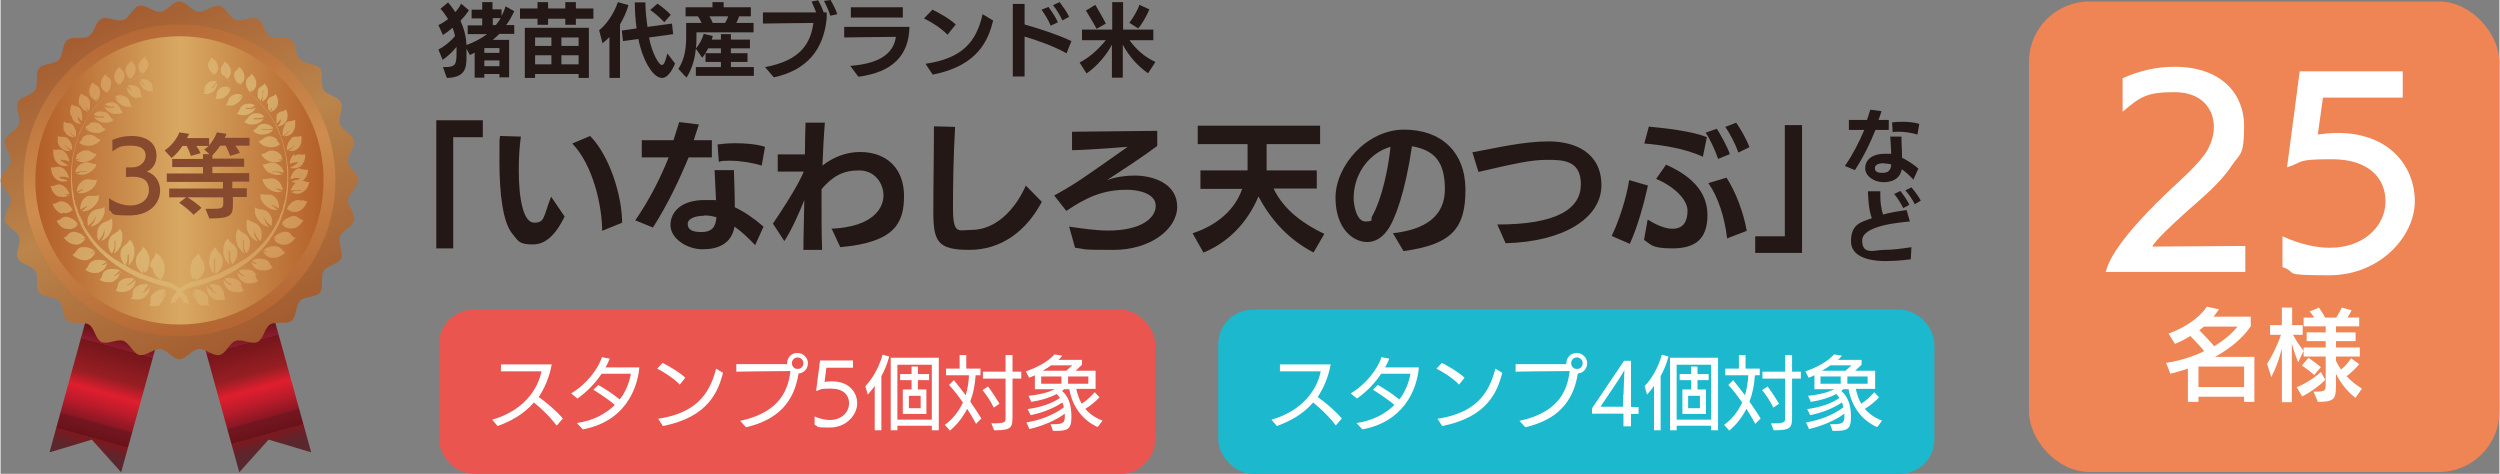 <?xml version="1.0" encoding="UTF-8"?><svg id="b" xmlns="http://www.w3.org/2000/svg" width="291.8mm" height="55.3mm" xmlns:xlink="http://www.w3.org/1999/xlink" viewBox="0 0 827 156.8"><rect x="0" y="0" width="827" height="156.8" fill="#808080" stroke="none"/><defs><style>.ch{fill:url(#k);}.ci{fill:url(#as);}.cj{fill:url(#bn);}.ck{fill:url(#am);}.cl{fill:url(#w);}.cm{fill:url(#bq);}.cn{fill:url(#bs);}.co{fill:url(#bc);}.cp{fill:url(#bx);}.cq{fill:url(#ao);}.cr{fill:url(#ak);}.cs{fill:url(#t);}.ct{fill:url(#ae);}.cu{fill:url(#bk);}.cv{fill:url(#bl);}.cw{fill:url(#ay);}.cx{fill:#ef8454;}.cy{fill:url(#aj);}.cz{fill:#fff;}.da{fill:url(#d);}.db{fill:url(#l);}.dc{fill:url(#ar);}.dd{fill:url(#h);}.de{fill:url(#o);}.df{fill:url(#j);}.dg{fill:url(#bh);}.dh{fill:url(#an);}.di{opacity:.6;}.dj{fill:url(#g);}.dk{fill:url(#z);}.dl{fill:url(#bb);}.dm{fill:url(#ax);}.dn{fill:url(#q);}.do{fill:url(#ap);}.dp{fill:url(#m);}.dq{fill:url(#aa);}.dr{fill:url(#ab);}.ds{fill:url(#bj);}.dt{fill:url(#bt);}.du{fill:url(#by);}.dv{fill:url(#bg);}.dw{fill:url(#aq);}.dx{fill:url(#bw);}.dy{fill:url(#e);}.dz{fill:url(#i);}.ea{fill:url(#ai);}.eb{fill:url(#br);}.ec{fill:url(#aw);}.ed{fill:url(#ac);}.ee{fill:#231815;}.ef{fill:url(#f);}.eg{fill:url(#v);}.eh{fill:url(#az);}.ei{fill:#ea5550;}.ej{fill:url(#cd);}.ek{fill:url(#cf);}.el{fill:url(#x);}.em{fill:url(#p);}.en{fill:url(#y);}.eo{fill:url(#bm);}.ep{fill:url(#bu);}.eq{fill:url(#be);}.er{fill:url(#ba);}.es{fill:url(#av);}.et{fill:url(#bf);}.eu{fill:url(#cc);}.ev{fill:url(#cb);}.ew{fill:url(#al);}.ex{fill:url(#at);}.ey{fill:url(#r);}.ez{fill:#884a2e;}.fa{fill:url(#ag);}.fb{fill:url(#bv);}.fc{fill:url(#n);}.fd{fill:url(#u);}.fe{fill:url(#bo);}.ff{fill:url(#af);}.fg{fill:url(#ad);}.fh{fill:url(#bp);}.fi{fill:url(#au);}.fj{fill:url(#ah);}.fk{fill:url(#ca);}.fl{fill:url(#bd);}.fm{fill:url(#cg);}.fn{fill:url(#bi);}.fo{fill:url(#s);}.fp{fill:url(#ce);}.fq{fill:url(#bz);}.fr{fill:#1bb8ce;}</style><linearGradient id="d" x1="-2026.1" y1="-209" x2="-2026.1" y2="-157.8" gradientTransform="translate(-1965.5 -239.6) rotate(-164.5) scale(1 -1)" gradientUnits="userSpaceOnUse"><stop offset="0" stop-color="#69121a"/><stop offset=".1" stop-color="#bd1a23"/><stop offset=".2" stop-color="#671117"/><stop offset=".3" stop-color="#8b1c2e"/><stop offset=".3" stop-color="#75161b"/><stop offset=".5" stop-color="#971e23"/><stop offset=".6" stop-color="#df1e2f"/><stop offset=".7" stop-color="#ba1b2a"/><stop offset=".8" stop-color="#881723"/><stop offset=".8" stop-color="#751621"/><stop offset=".9" stop-color="#69121a"/><stop offset=".9" stop-color="#7d191e"/><stop offset="1" stop-color="#5a272f"/></linearGradient><linearGradient id="e" x1="-132" y1="315" x2="-132" y2="366.1" gradientTransform="translate(119.2 -239.6) rotate(-15.5)" xlink:href="#d"/><linearGradient id="f" x1="28.8" y1="-1.6" x2="87.8" y2="117.3" gradientUnits="userSpaceOnUse"><stop offset="0" stop-color="#a0552c"/><stop offset=".5" stop-color="#bb854b"/><stop offset="1" stop-color="#a0572c"/></linearGradient><linearGradient id="g" x1="40.4" y1="-11.1" x2="76.8" y2="125.7" gradientUnits="userSpaceOnUse"><stop offset="0" stop-color="#ac592a"/><stop offset=".5" stop-color="#ce8d4e"/><stop offset="1" stop-color="#ac592a"/></linearGradient><linearGradient id="h" x1="12.7" y1="59.7" x2="106.5" y2="59.7" gradientUnits="userSpaceOnUse"><stop offset="0" stop-color="#b45f28"/><stop offset=".5" stop-color="#d8a963"/><stop offset="1" stop-color="#b46028"/></linearGradient><linearGradient id="i" x1="-24.5" y1="28.6" x2="98.1" y2="140.8" gradientUnits="userSpaceOnUse"><stop offset="0" stop-color="#d98e55"/><stop offset=".5" stop-color="#e3cc87"/><stop offset="1" stop-color="#d98f54"/></linearGradient><linearGradient id="j" x1="-19.1" y1="22.7" x2="103.6" y2="134.8" xlink:href="#i"/><linearGradient id="k" x1="-20.6" y1="24.3" x2="102.1" y2="136.5" xlink:href="#i"/><linearGradient id="l" x1="-21.6" y1="25.4" x2="101.1" y2="137.5" xlink:href="#i"/><linearGradient id="m" x1="-21.9" y1="25.8" x2="100.7" y2="137.9" xlink:href="#i"/><linearGradient id="n" x1="-21.7" y1="25.5" x2="101" y2="137.7" xlink:href="#i"/><linearGradient id="o" x1="-20.8" y1="24.5" x2="101.9" y2="136.7" xlink:href="#i"/><linearGradient id="p" x1="-19.3" y1="22.8" x2="103.4" y2="135" xlink:href="#i"/><linearGradient id="q" x1="-17.2" y1="20.5" x2="105.5" y2="132.7" xlink:href="#i"/><linearGradient id="r" x1="-14.7" y1="17.9" x2="108" y2="130" xlink:href="#i"/><linearGradient id="s" x1="-12" y1="14.9" x2="110.7" y2="127.1" xlink:href="#i"/><linearGradient id="t" x1="-9.1" y1="11.8" x2="113.6" y2="123.9" xlink:href="#i"/><linearGradient id="u" x1="-6.1" y1="8.5" x2="116.6" y2="120.6" xlink:href="#i"/><linearGradient id="v" x1="-3" y1="5.1" x2="119.7" y2="117.2" xlink:href="#i"/><linearGradient id="w" x1=".1" y1="1.6" x2="122.8" y2="113.8" xlink:href="#i"/><linearGradient id="x" x1="3.2" y1="-1.7" x2="125.9" y2="110.5" xlink:href="#i"/><linearGradient id="y" x1="6.1" y1="-4.9" x2="128.8" y2="107.3" xlink:href="#i"/><linearGradient id="z" x1="8.8" y1="-7.9" x2="131.5" y2="104.3" xlink:href="#i"/><linearGradient id="aa" x1="-26.1" y1="30.3" x2="96.6" y2="142.5" xlink:href="#i"/><linearGradient id="ab" x1="-27.3" y1="31.6" x2="95.4" y2="143.7" xlink:href="#i"/><linearGradient id="ac" x1="-28" y1="32.4" x2="94.7" y2="144.6" xlink:href="#i"/><linearGradient id="ad" x1="-28.3" y1="32.7" x2="94.4" y2="144.9" xlink:href="#i"/><linearGradient id="ae" x1="-28" y1="32.4" x2="94.7" y2="144.6" xlink:href="#i"/><linearGradient id="af" x1="-27.2" y1="31.5" x2="95.5" y2="143.7" xlink:href="#i"/><linearGradient id="ag" x1="-25.8" y1="30" x2="96.9" y2="142.1" xlink:href="#i"/><linearGradient id="ah" x1="-23.9" y1="27.9" x2="98.8" y2="140" xlink:href="#i"/><linearGradient id="ai" x1="-21.6" y1="25.3" x2="101.1" y2="137.5" xlink:href="#i"/><linearGradient id="aj" x1="-19" y1="22.5" x2="103.7" y2="134.7" xlink:href="#i"/><linearGradient id="ak" x1="-16.2" y1="19.4" x2="106.5" y2="131.6" xlink:href="#i"/><linearGradient id="al" x1="-13.1" y1="16.1" x2="109.5" y2="128.3" xlink:href="#i"/><linearGradient id="am" x1="-10" y1="12.7" x2="112.7" y2="124.8" xlink:href="#i"/><linearGradient id="an" x1="-6.7" y1="9.1" x2="116" y2="121.2" xlink:href="#i"/><linearGradient id="ao" x1="-3.3" y1="5.4" x2="119.4" y2="117.6" xlink:href="#i"/><linearGradient id="ap" x1="0" y1="1.8" x2="122.7" y2="113.9" xlink:href="#i"/><linearGradient id="aq" x1="3.2" y1="-1.7" x2="125.9" y2="110.4" xlink:href="#i"/><linearGradient id="ar" x1="6.3" y1="-5.1" x2="129" y2="107" xlink:href="#i"/><linearGradient id="as" x1="9.2" y1="-8.2" x2="131.8" y2="103.9" xlink:href="#i"/><linearGradient id="at" x1="11.8" y1="-11.1" x2="134.5" y2="101" xlink:href="#i"/><linearGradient id="au" x1="-18" y1="21.5" x2="104.7" y2="133.6" xlink:href="#i"/><linearGradient id="av" x1="-13.2" y1="16.2" x2="109.5" y2="128.3" xlink:href="#i"/><linearGradient id="aw" x1="-9.6" y1="12.3" x2="113" y2="124.5" xlink:href="#i"/><linearGradient id="ax" x1="-6" y1="8.4" x2="116.7" y2="120.5" xlink:href="#i"/><linearGradient id="ay" x1="-2.3" y1="4.3" x2="120.4" y2="116.4" xlink:href="#i"/><linearGradient id="az" x1="1.4" y1=".2" x2="124.1" y2="112.4" xlink:href="#i"/><linearGradient id="ba" x1="5" y1="-3.7" x2="127.7" y2="108.5" xlink:href="#i"/><linearGradient id="bb" x1="8.2" y1="-7.2" x2="130.9" y2="104.9" xlink:href="#i"/><linearGradient id="bc" x1="11.2" y1="-10.5" x2="133.9" y2="101.7" xlink:href="#i"/><linearGradient id="bd" x1="13.9" y1="-13.4" x2="136.6" y2="98.7" xlink:href="#i"/><linearGradient id="be" x1="16.1" y1="-15.9" x2="138.8" y2="96.3" xlink:href="#i"/><linearGradient id="bf" x1="17.9" y1="-17.9" x2="140.7" y2="94.3" xlink:href="#i"/><linearGradient id="bg" x1="19.3" y1="-19.3" x2="142" y2="92.9" xlink:href="#i"/><linearGradient id="bh" x1="20.1" y1="-20.2" x2="142.8" y2="92" xlink:href="#i"/><linearGradient id="bi" x1="20.4" y1="-20.5" x2="143.1" y2="91.7" xlink:href="#i"/><linearGradient id="bj" x1="20.2" y1="-20.3" x2="142.9" y2="91.9" xlink:href="#i"/><linearGradient id="bk" x1="19.6" y1="-19.6" x2="142.3" y2="92.5" xlink:href="#i"/><linearGradient id="bl" x1="18.6" y1="-18.6" x2="141.3" y2="93.5" xlink:href="#i"/><linearGradient id="bm" x1="-14.6" y1="17.8" x2="108" y2="129.9" xlink:href="#i"/><linearGradient id="bn" x1="-11" y1="13.8" x2="111.7" y2="126" xlink:href="#i"/><linearGradient id="bo" x1="-7.3" y1="9.7" x2="115.4" y2="121.9" xlink:href="#i"/><linearGradient id="bp" x1="-3.5" y1="5.5" x2="119.2" y2="117.7" xlink:href="#i"/><linearGradient id="bq" x1=".4" y1="1.3" x2="123.1" y2="113.5" xlink:href="#i"/><linearGradient id="br" x1="4.3" y1="-3" x2="127" y2="109.2" xlink:href="#i"/><linearGradient id="bs" x1="8.1" y1="-7.1" x2="130.8" y2="105.1" xlink:href="#i"/><linearGradient id="bt" x1="11.5" y1="-10.8" x2="134.2" y2="101.3" xlink:href="#i"/><linearGradient id="bu" x1="14.5" y1="-14.1" x2="137.2" y2="98" xlink:href="#i"/><linearGradient id="bv" x1="17.2" y1="-17" x2="139.9" y2="95.1" xlink:href="#i"/><linearGradient id="bw" x1="19.6" y1="-19.6" x2="142.3" y2="92.5" xlink:href="#i"/><linearGradient id="bx" x1="21.6" y1="-21.8" x2="144.3" y2="90.3" xlink:href="#i"/><linearGradient id="by" x1="23.2" y1="-23.6" x2="145.9" y2="88.6" xlink:href="#i"/><linearGradient id="bz" x1="24.3" y1="-24.8" x2="147" y2="87.3" xlink:href="#i"/><linearGradient id="ca" x1="25" y1="-25.6" x2="147.7" y2="86.6" xlink:href="#i"/><linearGradient id="cb" x1="25.2" y1="-25.8" x2="147.9" y2="86.4" xlink:href="#i"/><linearGradient id="cc" x1="25" y1="-25.5" x2="147.7" y2="86.6" xlink:href="#i"/><linearGradient id="cd" x1="24.4" y1="-24.9" x2="147.1" y2="87.3" xlink:href="#i"/><linearGradient id="ce" x1="23.4" y1="-23.9" x2="146.1" y2="88.3" xlink:href="#i"/><linearGradient id="cf" x1="22.3" y1="-22.5" x2="144.9" y2="89.6" xlink:href="#i"/><linearGradient id="cg" x1="-1.3" y1="3.2" x2="121.4" y2="115.4" xlink:href="#i"/></defs><g id="c"><rect class="cx" x="671.3" y=".5" width="155.7" height="155.7" rx="20" ry="20"/><path class="cz" d="M696.8,89.8c1.4-6.4,10.4-16.7,20.4-26.2,4.3-4.1,10.3-9.2,13.1-13.8,1.4-2.5,2.2-5.2,2.2-7.8,0-6-4.1-11.5-13-11.5s-11.2,1.3-17.2,6.5v-11.1c5.8-2.6,11.4-3.8,17.2-3.8,15.7,0,23,9.2,23,19.5s-1.4,9.1-4.1,13.2c-3.7,5.7-9.6,10.5-15,15.3-4.8,4.3-10.3,9.5-11.3,11.5l30.8-.2v8.6h-46.3Z"/><path class="cz" d="M755.2,78.2c6,2.7,11.2,3.8,15.7,3.8,11.5,0,18.4-7.5,18.4-15.3s-5.6-14-17.7-14-9.1.8-14.9,2.7l4.2-31.8h34.1v8.7h-26.4l-1.7,12.2c2.3-.3,4.5-.5,6.6-.5,17.1,0,25.5,11.1,25.5,22.6s-11.4,24.5-28.3,24.5-9.9-.8-15.5-2.7v-10.3Z"/><path class="cz" d="M742.5,133v-1.7h-15.1v1.7h-3.5v-11c-1.9.6-3.8,1.2-5.8,1.7l-1.4-3.6c4.4-.7,8.8-2,12.6-3.9-1.3-1.6-3.2-3.6-4.6-5-1.6,1-3.3,1.9-5.1,2.6l-2.1-3.4c5.3-1.9,10.1-5.1,12.7-8.9l4,.9c-.6.8-1.2,1.6-1.8,2.4h12.3v3.2c-2.6,3.8-6.7,7.3-11.8,10.1h13v14.9h-3.5ZM742.5,121.3h-15.1v6.8h15.1v-6.8ZM729.2,108.1l-1.5,1.2c1.4,1.4,3.4,3.5,4.9,5.3,3.1-1.9,5.8-4.1,7.7-6.5h-11.1Z"/><path class="cz" d="M755,133v-17.6c-1,3.7-2.1,6.8-3.5,9.4l-1.4-4.4c1.5-2.3,3.3-5.8,4.6-9.6h-3.6v-3.2h3.9v-5.8h3.4v5.8h3.5v3.2h-3.2c1.3,2.4,2.6,4.2,3.5,5.3l-1.8,3.8c-.7-1.6-1.5-4-2.1-6.2v19.4h-3.4ZM759.8,128.2c3-1.2,6.1-3.2,8.1-5.1l1.5,2.6c-2.1,2.1-5.2,4.3-7.7,5.5l-1.8-3.1ZM765.7,124.1c-1.1-1-2.8-2.3-4.1-3.1l2.2-2.6c1.1.8,3,2.1,4.1,3.1l-2.2,2.6ZM779.4,131.7c-2.6-2-4.8-4.6-6.5-8v3.6c0,4.6-.3,5.7-6,5.7l-1.4-3.4h1c2.7,0,3-.4,3-2.2v-9.4h-7.3v-3h7.3v-2.1h-6.3v-2.9h6.3v-2h-7.3v-2.9h3.5c-.4-.7-1-1.4-1.5-2l3.1-1.3c.7,1.1,1.5,2.2,2,3.3h3.7c.7-1.1,1.4-2.3,1.8-3.3l3.3.9c-.4.8-.9,1.6-1.4,2.4h3.9v2.9h-7.7v2h6.5v2.9h-6.5v2.1h7.9v3h-7.9v1.4c.5,1.1,1.1,2.1,1.7,2.9,1.2-1,2.4-2.3,3.3-3.7l2.7,1.9c-1.2,1.5-2.8,3-4.2,4,1.5,1.6,3.1,2.9,5.1,4.1l-2.1,3Z"/><polygon class="da" points="30.2 145.5 39.9 156.3 54.6 103.2 30.8 96.6 16.2 149.7 30.2 145.5"/><polygon class="dy" points="88.7 145.5 79 156.3 64.3 103.2 88.1 96.6 102.8 149.7 88.7 145.5"/><path class="ef" d="M118.4,59.7c0,2.2-3.2,4.2-3.4,6.3s2.4,4.8,2,6.9-4,3.3-4.7,5.4,1.3,5.2.4,7.2-4.7,2.3-5.8,4.2.1,5.4-1.2,7.1-5.1,1.2-6.6,2.8-1.1,5.3-2.8,6.6-5.2,0-7.1,1.2-2.2,4.9-4.2,5.8-5.1-1.1-7.2-.4-3.2,4.3-5.4,4.7-4.7-2.2-6.9-2-4.1,3.4-6.3,3.4-4.2-3.2-6.3-3.4-4.8,2.4-6.9,2-3.3-4-5.4-4.7-5.2,1.3-7.2.4-2.3-4.7-4.2-5.8-5.4.1-7.1-1.2-1.2-5.1-2.8-6.6-5.3-1.1-6.6-2.8,0-5.2-1.2-7.1-4.9-2.2-5.8-4.2,1.1-5.1.4-7.2-4.3-3.2-4.7-5.4,2.2-4.7,2-6.9-3.4-4.1-3.4-6.3,3.2-4.2,3.4-6.3-2.4-4.8-2-6.9,4-3.3,4.7-5.4-1.3-5.2-.4-7.2,4.7-2.3,5.8-4.2-.1-5.4,1.2-7.1,5.1-1.2,6.6-2.8,1.1-5.3,2.8-6.6,5.2,0,7.1-1.2,2.2-4.9,4.2-5.8,5.1,1.1,7.2.4,3.2-4.3,5.4-4.7,4.7,2.2,6.9,2,4.1-3.4,6.3-3.4,4.2,3.2,6.3,3.4,4.8-2.4,6.9-2,3.3,4,5.4,4.7,5.2-1.3,7.2-.4,2.3,4.7,4.2,5.8,5.4-.1,7.1,1.2,1.2,5.1,2.8,6.6,5.3,1.1,6.6,2.8,0,5.2,1.2,7.1,4.9,2.2,5.8,4.2-1.1,5.1-.4,7.2,4.3,3.2,4.7,5.4-2.2,4.7-2,6.9,3.4,4.1,3.4,6.3Z"/><ellipse class="dj" cx="59.2" cy="59.7" rx="51.6" ry="51.6"/><ellipse class="dd" cx="59.2" cy="59.7" rx="47.7" ry="47.7"/><g class="di"><path class="dz" d="M54.2,97.1c0,.1-.2.2-.2.3,0,0,0,.1-.1.2,0,0,0,.1-.1.2h0c0,0,0,.2,0,.2,0,0,0,.1-.1.2,0,0,0,.1-.1.2,0,0,0,.1-.1.2,0,0,0,.1-.1.2h0s0,0,0,0c0,0,0,0,0,0,0,0-.1,0-.2.1,0,0,0,0-.1.1,0,0,0,0-.1,0,0,0,0,0-.1,0,0,0,0,0,0,0,0,0,0,0,0,0,0,0,0,0,0,0,0,0-.1,0-.1,0,0,0,0,0,0,0,0,0,0,0,0,0,0,0,0,0,.1,0,0,0,0,0,0,0,0,0,0,0,0,0,0,0,0,0,0,0,0,0,0,0,.1,0,0,0,0,0,.1-.1,0,0,0,0,.1-.1,0,0,0,0,.1-.1,0,0,0,0,.1-.1,0,0,0-.1.1-.2,0,0,0,0,0,0,0,0,0,0,0,0,0,0,0-.1,0-.2,0,0,0-.1.1-.2h0c0,0,0-.2,0-.2,0,0,0-.1.1-.2,0,0,0-.1.1-.2,0-.1.1-.2.2-.4.1-.2.2-.5.3-.7,0-.2.2-.4.2-.5,0,0,0,0,0,0-.2,0-.3,0-.5,0-.2,0-.3,0-.5,0-.4,0-.7.1-1.1.2-.4.1-.7.3-1,.5-.3.2-.6.4-.9.7-.8.7-.9,1.4-.9,2.1,0,.7.1,1.4-.4,2,.2,0,.5,0,.7,0,.2,0,.5,0,.7,0,.2,0,.4,0,.7,0,.2,0,.4,0,.6-.1.1,0,.2,0,.3,0,0,0,.1,0,.2,0h0s0,0,0,0h0c0-.1.2-.2.3-.4,0-.1.2-.3.3-.4,0,0,0-.1.1-.2,0,0,.1-.1.2-.2.4-.5.7-1.1,1-1.8.3-.6.4-1.3.4-1.9,0,0-.1.2-.2.3-.1.2-.3.4-.4.6Z"/><path class="df" d="M50.3,88.7c0,.5.2.9.3,1.3.2.4.4.8.6,1.1.3.3.6.7.9.9.2.1.3.3.5.4.2.1.4.2.6.3,0,0,0,0,0-.1,0-.2,0-.4,0-.6,0-.3,0-.6,0-.9,0-.2,0-.3,0-.5,0,0,0-.2,0-.3,0,0,0-.2,0-.3h0c0-.1,0-.3,0-.3,0,0,0-.2,0-.3,0,0,0-.2,0-.3,0,0,0-.2,0-.3,0,0,0-.2,0-.2,0,0,0-.2,0-.2,0,0,0-.1,0-.2,0,0,0-.1,0-.2,0,0,0-.1,0-.2,0,0,0-.1,0-.2,0,0,0,0,0,0,0,0,0,0,0,0,0,0,0,0,0-.1,0,0,0-.1,0-.2,0,0,0,0,0,0,0,0,0,0,0,0,0,0,0,0,0,.2,0,0,0,0,0,.1,0,0,0,0,0,0,0,0,0,0,0,0,0,0,0,.1,0,.2,0,0,0,.1,0,.2,0,0,0,.1,0,.2,0,0,0,.1,0,.2,0,0,0,.1,0,.2,0,0,0,.2,0,.2,0,0,0,.2,0,.2,0,0,0,.2,0,.3,0,0,0,.2,0,.3h0c0,.1,0,.3,0,.3,0,0,0,.2,0,.3,0,0,0,.2,0,.3,0,.2,0,.3,0,.5,0,.3,0,.7,0,.9,0,.2,0,.4,0,.5,1-1.3,1.3-3,1-4.7,0-.5-.2-.9-.4-1.3-.2-.4-.4-.8-.6-1.1-.2-.3-.5-.7-.8-.9-.1-.1-.3-.3-.5-.4s-.2-.1-.2-.2c0,0-.2-.1-.3-.2-.1.9-.6,1.6-1.1,2.2-.5.7-.9,1.5-.7,2.7Z"/><path class="ch" d="M47.7,90c0,.2,0,.4,0,.5,1.1-1.1,1.7-2.8,1.6-4.5,0-.9-.3-1.8-.7-2.5-.2-.4-.4-.7-.7-1-.3-.3-.5-.6-.8-.8-.2.9-.8,1.4-1.3,2-.3.3-.5.6-.7,1-.2.4-.3.9-.3,1.5,0,.4,0,.9.1,1.3.1.4.3.8.5,1.2.2.4.5.7.7,1,.3.3.6.6,1,.8,0,0,0,0,0-.1,0-.1,0-.4.1-.6,0-.3,0-.6.1-.9,0-.2,0-.3,0-.5,0,0,0-.2,0-.3,0,0,0-.2,0-.3h0c0-.1,0-.3,0-.3,0,0,0-.2,0-.3,0,0,0-.2,0-.3,0,0,0-.2,0-.2,0,0,0-.2,0-.2,0,0,0-.2,0-.2,0,0,0-.1,0-.2,0,0,0-.1,0-.2,0,0,0-.1,0-.2,0,0,0-.1,0-.2,0,0,0,0,0,0,0,0,0,0,0,0,0,0,0,0,0-.1,0,0,0-.1,0-.2,0,0,0,0,0,0,0,0,0,0,0,0,0,0,0,0,0,.2,0,0,0,0,0,.1,0,0,0,0,0,0,0,0,0,0,0,0,0,0,0,.1,0,.2,0,0,0,.1,0,.2,0,0,0,.1,0,.2,0,0,0,.1,0,.2,0,0,0,.2,0,.2,0,0,0,.2,0,.2,0,0,0,.2,0,.2,0,0,0,.2,0,.3,0,0,0,.2,0,.3h0c0,.1,0,.3,0,.3,0,0,0,.2,0,.3,0,0,0,.2,0,.3,0,.2,0,.3,0,.5,0,.3,0,.6,0,.9Z"/><path class="db" d="M42.5,84.1c0,0,0,.2,0,.2,0,0,0,.2,0,.2,0,0,0,.2,0,.3,0,0,0,.2,0,.3h0c0,.1,0,.3,0,.3,0,0,0,.2,0,.3,0,0,0,.2,0,.3,0,.2,0,.3,0,.5,0,.3-.1.6-.2.9,0,.2,0,.4-.1.5.3-.2.6-.5.8-.8.3-.3.5-.6.7-1,.2-.4.3-.7.4-1.1.1-.4.2-.8.2-1.2,0-.5,0-.9,0-1.3,0-.4-.1-.8-.3-1.2,0,0,0-.2-.1-.3,0,0,0-.2-.1-.3,0-.2-.2-.3-.3-.5-.2-.3-.4-.6-.7-.9-.4.8-1,1.3-1.6,1.8-.3.3-.6.5-.9.9-.3.4-.5.8-.6,1.4,0,.4,0,.8,0,1.3,0,.2,0,.4.1.6,0,.2.1.4.2.6,0,.2.2.4.3.6,0,.2.2.4.3.5s.2.3.4.5c.1.2.3.3.4.4,0,0,0,0,0-.1,0-.1.1-.3.2-.6s.2-.5.3-.8c0-.2,0-.3.1-.5,0,0,0-.2,0-.2,0,0,0-.2,0-.2h0c0-.1,0-.2,0-.2,0,0,0-.2,0-.2,0,0,0-.2,0-.2,0,0,0-.2,0-.2,0,0,0-.2,0-.2,0,0,0-.1,0-.2,0,0,0-.1,0-.2,0,0,0-.1,0-.2,0,0,0-.1,0-.2,0,0,0-.1,0-.2,0,0,0,0,0,0,0,0,0,0,0,0,0,0,0,0,0-.1,0,0,0-.1,0-.2,0,0,0,0,0,0,0,0,0,0,0,0,0,0,0,0,0,.2,0,0,0,0,0,.1,0,0,0,0,0,0,0,0,0,0,0,0,0,0,0,.1,0,.2,0,0,0,.1,0,.2,0,0,0,.1,0,.2,0,0,0,.1,0,.2,0,0,0,.1,0,.2Z"/><path class="dp" d="M38,79.6s0,0,0,.1c0,0,0,0,0,0,0,0,0,0,0,0,0,0,0,.1,0,.2,0,0,0,.1,0,.2,0,0,0,.1,0,.2,0,0,0,.1,0,.2,0,0,0,.1,0,.2,0,0,0,.1,0,.2,0,0,0,.2,0,.2,0,0,0,.2,0,.2,0,0,0,.2,0,.2h0c0,.1,0,.2,0,.2,0,0,0,.2,0,.2,0,0,0,.2,0,.2,0,.2,0,.3-.1.5,0,.3-.2.6-.3.8,0,.2-.1.3-.2.5.7-.4,1.3-.9,1.7-1.5.2-.3.4-.7.6-1,0-.2.2-.4.2-.6,0-.2.1-.4.2-.6.1-.4.2-.9.2-1.3,0-.1,0-.2,0-.3,0-.1,0-.2,0-.3,0-.2,0-.4,0-.6,0-.2,0-.4-.1-.5,0-.2,0-.4-.2-.5,0-.2-.1-.3-.2-.5,0-.2-.2-.3-.3-.4-.5.7-1.1,1.1-1.8,1.5-.3.2-.7.4-1,.7-.3.3-.6.7-.8,1.3,0,.2-.1.4-.2.6,0,.1,0,.2,0,.3,0,.1,0,.2,0,.3,0,.4,0,.8,0,1.2,0,.2,0,.4.2.6,0,.2.1.4.2.6,0,.2.2.4.3.5.1.2.2.3.4.5,0,0,0,0,0,0,0-.1.2-.3.3-.5.1-.2.2-.5.4-.8,0-.1.1-.3.2-.4,0,0,0-.1,0-.2,0,0,0-.2,0-.2h0c0-.1,0-.2,0-.2,0,0,0-.2,0-.2,0,0,0-.2,0-.2,0,0,0-.1,0-.2,0,0,0-.1,0-.2,0,0,0-.1,0-.2,0,0,0-.1,0-.2,0,0,0-.1,0-.2,0,0,0-.1,0-.2,0,0,0-.1,0-.2,0,0,0,0,0,0,0,0,0,0,0,0,0,0,0,0,0-.1,0,0,0-.1,0-.2,0,0,0,0,0,0,0,0,0,0,0,0,0,0,0,0,0,.2Z"/><path class="fc" d="M34.4,75.8s0,0,0,.1c0,0,0,0,0,0,0,0,0,0,0,0,0,0,0,0,0,.1,0,0,0,.1,0,.2,0,0,0,.1,0,.2,0,0,0,.1,0,.2,0,0,0,.1,0,.2,0,0,0,.1,0,.2,0,0,0,.1,0,.2,0,0,0,.1,0,.2,0,0,0,.1-.1.2h0c0,.1,0,.2,0,.2,0,0,0,.1-.1.2,0,0,0,.1-.1.2,0,.1-.2.3-.2.4-.1.3-.3.5-.4.7,0,.2-.2.3-.2.4,1.4-.5,2.6-1.6,3.2-3.1.2-.4.3-.8.4-1.2,0-.2,0-.4.1-.6,0-.2,0-.4,0-.6,0-.4,0-.7,0-1,0-.3-.1-.7-.3-.9-.6.6-1.3.8-2,1.1-.4.1-.7.3-1.1.5-.3.2-.7.6-1,1.1-.2.4-.4.7-.5,1.1,0,.2,0,.4-.1.6,0,.2,0,.4,0,.6,0,.2,0,.4,0,.6,0,0,0,.2,0,.3,0,0,0,.2,0,.3.1.4.3.7.5,1.1,0,0,0,0,0,0,0-.1.2-.3.4-.5.1-.2.3-.4.5-.7,0-.1.2-.3.3-.4,0,0,0-.1.1-.2,0,0,0-.1.1-.2h0c0-.1,0-.2,0-.2,0,0,0-.1.1-.2,0,0,0-.1.1-.2,0,0,0-.1.1-.2,0,0,0-.1.1-.2,0,0,0-.1,0-.2,0,0,0-.1,0-.2,0,0,0-.1,0-.2,0,0,0-.1,0-.2,0,0,0,0,0-.1,0,0,0,0,0,0,0,0,0,0,0,0,0,0,0,0,0-.1,0,0,0-.1,0-.1,0,0,0,0,0,0,0,0,0,0,0,0,0,0,0,0,0,.2Z"/><path class="de" d="M31.6,71.5s0,0,0,0c0,0,0,0,0,0,0,0,0,0,0,0,0,0,0,0,0,.1,0,0,0,0,0,.1,0,0,0,.1,0,.2,0,0,0,.1-.1.2,0,0,0,.1-.1.2,0,0,0,.1-.1.2,0,0,0,.1-.1.2,0,0,0,.1-.1.2,0,0,0,.1-.1.2h0c0,0,0,.2,0,.2,0,0,0,.1-.1.2,0,0,0,.1-.1.2,0,.1-.2.2-.3.4-.2.2-.4.4-.5.6-.1.1-.2.2-.3.3.4,0,.7-.1,1.1-.3.3-.1.7-.3,1-.5.6-.4,1.2-.9,1.6-1.6.3-.3.5-.7.6-1,0,0,0-.2.1-.3,0,0,0-.2.1-.3,0-.2.1-.3.2-.5,0-.2,0-.3,0-.5,0,0,0-.2,0-.2,0,0,0-.2,0-.3,0-.3,0-.6,0-1-.3.2-.7.4-1.1.5-.4,0-.7.1-1.1.2-.4,0-.7.1-1.1.3-.4.2-.8.4-1.2.8-.3.3-.5.6-.7,1-.2.3-.3.7-.4,1.1,0,.4,0,.8,0,1.1,0,0,0,.2,0,.3,0,0,0,.2,0,.3,0,.2,0,.4.2.6,0,0,0,0,0,0,.1,0,.3-.2.4-.4.2-.2.4-.3.6-.5.1-.1.2-.2.3-.3,0,0,.1-.1.2-.2,0,0,.1-.1.2-.2h0c0,0,0-.2,0-.2,0,0,.1-.1.2-.2,0,0,.1-.1.2-.2,0,0,.1-.1.1-.2,0,0,0-.1.1-.2,0,0,0-.1.1-.2,0,0,0-.1.1-.2,0,0,0,0,.1-.1,0,0,0,0,.1-.1,0,0,0,0,0-.1,0,0,0,0,0,0,0,0,0,0,0,0,0,0,0,0,0,0,0,0,0,0,0-.1,0,0,0,0,0,0,0,0,0,0,0,0,0,0,0,0,0,.1Z"/><path class="em" d="M29.8,66.9s0,0,0,0c0,0,0,0,0,0,0,0,0,0,0,0,0,0,0,0,0,.1,0,0,0,0-.1.1,0,0,0,0-.1.1,0,0,0,0-.1.1,0,0,0,0-.1.1,0,0-.1,0-.2.2,0,0-.1.1-.2.2,0,0-.1.1-.2.2,0,0-.1.1-.2.2h0c0,0,0,.2,0,.2,0,0-.1.1-.2.2,0,0-.1.1-.2.2-.1,0-.2.2-.4.3-.2.2-.4.4-.6.5-.1.1-.3.2-.4.3.7,0,1.4,0,2.1-.3.3-.1.7-.3,1-.5.3-.2.6-.4.9-.7.3-.3.6-.6.8-.9.2-.3.4-.6.6-.9,0-.2.1-.3.2-.5,0-.2,0-.3.1-.5,0-.3,0-.7,0-1-.8.3-1.4.3-2.2.2-.4,0-.7,0-1.1,0-.4,0-.8.3-1.2.6-.3.2-.6.5-.8.8-.1.2-.2.3-.3.5,0,0,0,.2-.1.2,0,0,0,.2-.1.3-.3.7-.4,1.5-.3,2.2,0,0,0,0,0,0,.1,0,.3-.2.5-.3.2-.1.4-.3.7-.4.1,0,.2-.2.4-.2,0,0,.1,0,.2-.1,0,0,.1,0,.2-.1h0c0,0,0-.1,0-.1,0,0,.1,0,.2-.1,0,0,.1,0,.2-.1,0,0,.1,0,.2-.1,0,0,.1,0,.2-.1,0,0,.1,0,.2-.1,0,0,0,0,.1-.1,0,0,0,0,.1-.1,0,0,0,0,.1-.1,0,0,0,0,.1-.1,0,0,0,0,0,0,0,0,0,0,0,0,0,0,0,0,0,0,0,0,0,0,.1-.1,0,0,0,0,0,0,0,0,0,0,0,0,0,0,0,0,0,.1Z"/><path class="dn" d="M28.8,61.9s0,0,0,0c0,0,0,0,0,0,0,0,0,0,0,0,0,0,0,0-.1,0,0,0,0,0-.1.1,0,0,0,0-.1.1,0,0,0,0-.1.1,0,0-.1,0-.2.1,0,0-.1,0-.2.1,0,0-.1,0-.2.1,0,0-.1,0-.2.1,0,0-.1,0-.2.1h0c0,0,0,.1,0,.1,0,0-.1,0-.2.1,0,0-.1,0-.2.1-.1,0-.3.2-.4.2-.3.1-.5.3-.7.4-.2,0-.3.1-.4.2,1.4.4,2.8,0,4.1-.8.3-.2.6-.5.9-.7.3-.3.5-.6.7-.9.4-.6.6-1.2.7-1.9-.8.2-1.4,0-2.1-.1-.7-.1-1.4-.2-2.4.3-.3.2-.6.4-.9.7-.3.3-.5.6-.7.9-.4.6-.6,1.4-.6,2.1,0,0,0,0,0,0,.1,0,.3,0,.5-.2.2,0,.5-.2.7-.3.1,0,.3-.1.4-.2,0,0,.1,0,.2,0,0,0,.1,0,.2,0h.1s.1,0,.1,0c0,0,.1,0,.2-.1,0,0,.1,0,.2-.1,0,0,.1,0,.2-.1,0,0,.1,0,.2-.1,0,0,.1,0,.2-.1,0,0,.1,0,.2,0,0,0,.1,0,.1,0,0,0,0,0,.1,0,0,0,0,0,.1,0,0,0,0,0,0,0,0,0,0,0,0,0,0,0,0,0,0,0,0,0,0,0,.1,0,0,0,0,0,0,0,0,0,0,0,0,0,0,0,0,0-.1.1Z"/><path class="ey" d="M28.6,56.9s0,0,0,0c0,0,0,0,0,0,0,0,0,0,0,0,0,0,0,0-.1,0,0,0,0,0-.1,0,0,0,0,0-.1,0,0,0-.1,0-.2,0,0,0-.1,0-.2,0,0,0-.1,0-.2,0,0,0-.1,0-.2,0,0,0-.1,0-.2,0,0,0-.1,0-.2,0h-.1s-.1,0-.1,0c0,0-.1,0-.2,0,0,0-.1,0-.2,0-.1,0-.3.1-.4.2-.3.1-.5.2-.7.3-.2,0-.3,0-.4.1,1.3.5,2.7.5,4-.2.7-.3,1.3-.8,1.8-1.3.5-.5.8-1.1.9-1.7-.8.1-1.4-.2-2-.4-.3-.1-.7-.2-1-.2-.4,0-.8,0-1.3.2-.3.1-.7.3-1,.5-.3.2-.6.5-.8.7-.2.3-.4.6-.6.9,0,.2-.1.3-.2.5,0,.2,0,.3-.1.5,0,0,0,0,0,0,.1,0,.3,0,.5,0,.2,0,.5-.1.7-.2.1,0,.3,0,.4-.1,0,0,.1,0,.2,0,0,0,.1,0,.2,0h.1s.1,0,.1,0c0,0,.1,0,.2,0,0,0,.1,0,.2,0,0,0,.1,0,.2,0,0,0,.1,0,.2,0,0,0,.1,0,.2,0,0,0,.1,0,.2,0,0,0,.1,0,.2,0,0,0,0,0,.1,0,0,0,0,0,.1,0,0,0,0,0,0,0,0,0,0,0,0,0,0,0,0,0,0,0,0,0,0,0,.1,0,0,0,0,0,0,0,0,0,0,0,0,0,0,0,0,0-.1,0Z"/><path class="fo" d="M25.3,51.7c0,.1-.2.3-.3.5,0,.2-.1.3-.2.5,0,0,0,0,0,0,.1,0,.3,0,.5,0,.2,0,.5,0,.7,0,.1,0,.3,0,.4,0,0,0,.1,0,.2,0,0,0,.1,0,.2,0h.1s.1,0,.1,0c0,0,.1,0,.2,0,0,0,.1,0,.2,0,0,0,.1,0,.2,0,0,0,.1,0,.2,0,0,0,.1,0,.2,0,0,0,.1,0,.2,0,0,0,.1,0,.2,0,0,0,0,0,.1,0,0,0,0,0,.1,0,0,0,0,0,0,0,0,0,0,0,0,0,0,0,0,0,0,0,0,0,.1,0,.1,0,0,0,0,0,0,0,0,0,0,0,0,0,0,0,0,0-.1,0,0,0,0,0,0,0,0,0,0,0,0,0,0,0,0,0,0,0,0,0,0,0-.1,0,0,0,0,0-.1,0,0,0-.1,0-.2,0,0,0-.1,0-.2,0,0,0-.1,0-.2,0,0,0-.1,0-.2,0,0,0-.1,0-.2,0,0,0-.1,0-.2,0,0,0-.1,0-.2,0h-.1s-.1,0-.1,0c0,0-.1,0-.2,0,0,0-.1,0-.2,0-.1,0-.3,0-.4.1-.3,0-.5.1-.7.2-.2,0-.3,0-.4,0,1.1.7,2.6.8,3.9.4.4-.1.7-.3,1-.4.3-.2.6-.4.9-.6.5-.4.9-1,1.1-1.5-.8,0-1.3-.3-1.9-.7-.3-.2-.6-.3-1-.4-.4,0-.8,0-1.3,0-.7.2-1.3.5-1.9,1-.3.2-.5.5-.7.8Z"/><path class="cs" d="M27,46.1c-.1.1-.2.2-.4.4-.2.3-.4.5-.6.8,0,0,0,0,0,0,.1,0,.3,0,.5,0,.2,0,.5,0,.7,0,.1,0,.3,0,.4,0,0,0,.1,0,.2,0,0,0,.1,0,.2,0h.1s.1,0,.1,0c0,0,.1,0,.2,0,0,0,.1,0,.2,0,0,0,.1,0,.2,0,0,0,.1,0,.2,0,0,0,.1,0,.2,0,0,0,.1,0,.2,0,0,0,.1,0,.2,0,0,0,.1,0,.1,0,0,0,0,0,.1,0,0,0,0,0,0,0,0,0,0,0,0,0,0,0,0,0,0,0,0,0,.1,0,.1,0,0,0,0,0,0,0,0,0,0,0,0,0,0,0,0,0-.1,0,0,0,0,0,0,0,0,0,0,0,0,0,0,0,0,0,0,0,0,0,0,0-.1,0,0,0,0,0-.1,0,0,0-.1,0-.2,0,0,0-.1,0-.2,0,0,0-.1,0-.2,0,0,0-.1,0-.2,0,0,0-.1,0-.2,0,0,0-.1,0-.2,0,0,0-.1,0-.2,0h-.1s-.1,0-.1,0c0,0-.1,0-.2,0,0,0-.1,0-.2,0-.1,0-.3,0-.4,0-.3,0-.5,0-.7,0-.2,0-.3,0-.4,0,1,.8,2.4,1.1,3.7.9.4,0,.7-.1,1.1-.3.3-.1.6-.3.9-.4.3-.2.5-.4.7-.6.1-.1.2-.2.3-.3,0-.1.2-.2.3-.4-.7-.1-1.2-.5-1.7-.9-.5-.4-1.1-.8-2.1-.7-.4,0-.7,0-1,.2-.3.1-.6.3-.9.5-.1,0-.3.2-.4.3Z"/><path class="fd" d="M29.5,41.1c-.3.1-.6.3-.8.5-.1.1-.3.2-.4.3-.1.1-.2.3-.3.4,0,0,0,0,0,0,.1,0,.3,0,.5.1.2,0,.4.1.7.2.1,0,.3,0,.4,0,0,0,.1,0,.2,0,0,0,.1,0,.2,0h.1s.1,0,.1,0c0,0,.1,0,.2,0,0,0,.1,0,.2,0,0,0,.1,0,.2,0,0,0,.1,0,.2,0,0,0,.1,0,.2,0,0,0,.1,0,.2,0,0,0,.1,0,.2,0,0,0,0-.3.1-.3,0,0,0-.3.1-.3h0s0,.3,0,.3c0,0,0,.2,0,.2,0,0,.1,0,.1,0,0,0,0,0,0,0,0,0,0,0,0,0,0,0,0,0-.1,0,0,0,0,0,0,0,0,0,0,0,0,0,0,0,0,0,0,0,0,0,0,0-.1,0,0,0,0,0-.1,0,0,0-.1,0-.2,0,0,0-.1,0-.2,0,0,0-.1,0-.2,0,0,0-.1,0-.2,0,0,0-.1,0-.2,0,0,0-.1,0-.2,0,0,0-.1,0-.2,0h-.1s-.1,0-.1,0c0,0-.1,0-.2,0,0,0-.1,0-.2,0-.1,0-.3,0-.4,0-.3,0-.5,0-.7,0-.2,0-.3,0-.4,0,.4.5.9.8,1.5,1.1.3.1.6.2.9.3.3,0,.6,0,1,.1.4,0,.7,0,1,0,.3,0,.6-.2.9-.3.3-.1.6-.3.8-.4.1,0,.2-.2.3-.3.1,0,.2-.2.3-.3-.7-.2-1.1-.7-1.5-1.2-.4-.5-1-.9-1.9-1-.3,0-.7,0-1,0-.3,0-.7.2-.9.3Z"/><path class="eg" d="M34.4,38.9s0,0,0,0c0,0,0,0,0,0,0,0,0,0,0,0,0,0,0,0-.1,0,0,0,0,0-.1,0,0,0,0,0-.2,0,0,0-.1,0-.2,0,0,0-.1,0-.2,0,0,0-.1,0-.2,0,0,0-.1,0-.2,0,0,0-.1,0-.2,0,0,0-.1,0-.2,0h0s0,0,0,0c0,0-.1,0-.2,0,0,0-.1,0-.2,0-.1,0-.3,0-.4,0-.2,0-.5-.1-.7-.2-.1,0-.3,0-.4-.1.3.5.8,1,1.3,1.3.5.3,1.1.6,1.8.7.4,0,.7,0,1,0,.3,0,.6,0,.9-.1.3,0,.6-.2.8-.3.3-.1.5-.3.7-.5-.6-.3-.9-.8-1.3-1.4-.4-.5-.8-1-1.7-1.3-.3,0-.7-.1-1-.1-.2,0-.3,0-.5,0-.2,0-.3,0-.5,0-.3,0-.6.2-.9.4-.1,0-.3.2-.4.3-.1,0-.3.2-.4.3,0,0,0,0,0,0,.1,0,.3.1.4.2.2,0,.4.2.6.3.1,0,.2,0,.4.1,0,0,.1,0,.2,0,0,0,.1,0,.2,0h0s0,0,0,0c0,0,.1,0,.2,0,0,0,.1,0,.2,0,0,0,.1,0,.2,0,0,0,.1,0,.2,0,0,0,.1,0,.2,0,0,0,.1,0,.2,0,0,0,.1,0,.1,0,0,0,0,0,.1,0,0,0,0,0,.1,0,0,0,0,0,0,0,0,0,0,0,0,0,0,0,0,0,0,0,0,0,.1-.1.1-.1,0,0,0-.1,0-.1h0s0,.1-.1.1Z"/><path class="cl" d="M37.4,35.7s0,0,0,0c0,0,0,0,0,0,0,0,0,0,0,0,0,0,0,0-.1,0,0,0,0,0-.1,0,0,0,0,0-.1,0,0,0-.1,0-.2,0,0,0-.1,0-.2,0,0,0-.1,0-.2,0,0,0-.1,0-.2,0,0,0-.1,0-.2,0,0,0-.1,0-.2,0h0s0,0,0,0c0,0-.1,0-.2,0,0,0-.1,0-.2,0-.1,0-.2,0-.4-.1-.2-.1-.4-.2-.6-.3-.1,0-.2-.1-.3-.2.5,1.1,1.4,2,2.6,2.4.3.1.7.2,1,.2.2,0,.3,0,.5,0,.2,0,.3,0,.5,0,.3,0,.6,0,.9-.2.3,0,.5-.2.8-.3-.5-.4-.8-1-1-1.5-.3-.5-.6-1.1-1.4-1.5-.6-.3-1.2-.4-1.9-.3-.3,0-.6.1-.9.2-.3.1-.6.3-.8.4,0,0,0,0,0,0,0,0,.2.2.4.3.2.1.4.2.6.3.1,0,.2.1.3.2,0,0,.1,0,.2,0,0,0,.1,0,.2,0h0s0,0,0,0c0,0,.1,0,.2,0,0,0,.1,0,.2,0,0,0,.1,0,.2,0,0,0,.1,0,.2,0,0,0,.1,0,.2,0,0,0,.1,0,.1,0,0,0,0,0,.1,0,0,0,0,0,.1,0,0,0,0,0,.1,0,0,0,0,0,0,0,0,0,0,0,0,0,0,0,0,0,0,0,0,0,0,0,.1,0,0,0,0,0,0,0,0,0,0,0,0,0,0,0,0,0-.1,0Z"/><path class="el" d="M40.8,32.9s0,0,0,0c0,0,0,0,0,0,0,0,0,0,0,0,0,0,0,0-.1,0,0,0,0,0-.1,0,0,0,0,0-.1,0,0,0,0,0-.1,0,0,0,0,0-.2,0,0,0-.1,0-.2,0,0,0-.1,0-.2,0,0,0-.1,0-.2,0,0,0-.1,0-.2,0h0s0,0,0,0c0,0-.1,0-.2,0,0,0-.1,0-.2,0-.1,0-.2-.1-.3-.2-.2-.1-.4-.3-.5-.4-.1,0-.2-.2-.3-.2.3,1.1,1.1,2.1,2.2,2.7.3.2.6.3.9.4.2,0,.3,0,.4.1.2,0,.3,0,.4,0,.3,0,.6,0,.9,0,.1,0,.3,0,.4,0,0,0,.1,0,.2,0,0,0,.1,0,.2,0-.5-.5-.6-1-.8-1.6-.2-.6-.4-1.1-1.2-1.6-.1,0-.3-.2-.4-.2-.1,0-.3-.1-.4-.2-.3,0-.6-.1-.9-.2-.6,0-1.2,0-1.8.4,0,0,0,0,0,0,0,0,.2.2.3.3.1.1.3.3.5.4,0,0,.2.1.3.2,0,0,0,0,.1.1,0,0,0,0,.1.1h0c0,0,0,.1,0,.1,0,0,.1,0,.2.1,0,0,.1,0,.2.1,0,0,.1,0,.1,0,0,0,0,0,.1,0,0,0,0,0,.1,0,0,0,0,0,.1,0,0,0,0,0,.1,0,0,0,0,0,.1,0,0,0,0,0,.1,0,0,0,0,0,0,0,0,0,0,0,0,0,0,0,0,0,0,0,0,0,0,0,.1,0,0,0,0,0,0,0,0,0,0,0,0,0,0,0,0,0-.1,0Z"/><path class="en" d="M45.1,32.2c.3,0,.6,0,.9,0,.1,0,.3,0,.4,0,.1,0,.3,0,.4,0-.4-.5-.4-1.1-.5-1.6,0-.6-.2-1.1-.9-1.7-.5-.4-1-.6-1.6-.7-.3,0-.6,0-.9,0-.3,0-.6,0-.9.2,0,0,0,0,0,0,0,0,.2.2.3.3.1.1.3.3.4.5,0,0,.2.2.2.3,0,0,0,0,.1.1,0,0,0,0,.1.1h0c0,0,0,.1,0,.1,0,0,0,0,.1.1,0,0,0,0,.1.1,0,0,0,0,.1.1,0,0,0,0,.1.1,0,0,0,0,.1,0,0,0,0,0,.1,0,0,0,0,0,.1,0,0,0,0,0,.1,0,0,0,0,0,0,0,0,0,0,0,0,0,0,0,0,0,0,0,0,0,0,0,0,0,0,0,0,0,.1,0,0,0,0,0,0,0,0,0,0,0,0,0,0,0,0,0-.1,0,0,0,0,0,0,0,0,0,0,0,0,0,0,0,0,0,0,0,0,0,0,0-.1,0,0,0,0,0-.1,0,0,0,0,0-.1,0,0,0,0,0-.1,0,0,0,0,0-.1,0,0,0,0,0-.1,0,0,0,0,0-.1,0,0,0,0,0-.1-.1,0,0,0,0-.1-.1h0c0,0,0-.1,0-.1h-.1c0-.2,0-.2-.1-.2,0,0-.2-.2-.3-.2-.2-.1-.3-.3-.5-.4-.1,0-.2-.2-.3-.2.1,1.1.7,2.2,1.7,2.9.3.2.5.3.8.5.3.1.6.2.9.3Z"/><path class="dk" d="M50.6,30.5c-.3-.5-.3-1.1-.3-1.6,0-.6-.1-1.1-.7-1.7-.4-.4-.9-.7-1.5-.9-.3,0-.6-.1-.9-.1-.3,0-.6,0-.9,0,0,0,0,0,0,0,0,0,.1.2.2.4,0,.1.2.3.3.5,0,0,.1.2.2.3,0,0,0,0,.1.1,0,0,0,0,.1.1h0c0,0,0,.1,0,.1,0,0,0,0,.1.1,0,0,0,0,.1.1,0,0,0,0,.1.1,0,0,0,0,.1.1,0,0,0,0,.1.1,0,0,0,0,.1.1,0,0,0,0,.1,0,0,0,0,0,0,0,0,0,0,0,0,0,0,0,0,0,0,0,0,0,0,0,0,0,0,0,0,0,0,0,0,0,0,0,0,0,0,0,0,0,0,0,0,0,0,0,0,0,0,0,0,0-.1,0,0,0,0,0,0,0,0,0,0,0,0,0,0,0,0,0,0,0,0,0,0,0,0,0,0,0,0,0-.1,0,0,0,0,0-.1,0,0,0,0,0-.1,0,0,0,0,0-.1,0,0,0,0,0-.1-.1,0,0,0,0-.1-.1,0,0,0,0-.1-.1,0,0,0,0-.1-.1h0c0,0,0-.1,0-.1h-.1c0-.2,0-.2-.1-.3,0,0-.2-.2-.2-.3-.2-.2-.3-.3-.4-.5,0-.1-.2-.2-.2-.3,0,1.1.5,2.2,1.3,2.9.2.2.5.4.8.5.3.1.5.3.8.3.3,0,.6.1.8.1.3,0,.6,0,.8,0Z"/><path class="dq" d="M49.8,94.6c0,0-.2.2-.3.3-.1.2-.3.4-.5.6,0,.1-.2.2-.3.3,0,0-.1.1-.2.2,0,0-.1.1-.2.2h0c0,0,0,.1,0,.1,0,0-.1,0-.2.1,0,0-.1,0-.2.1,0,0-.1,0-.2.1,0,0-.1,0-.2.1,0,0-.1,0-.2.1,0,0-.1,0-.2.1,0,0-.1,0-.2,0,0,0,0,0-.1,0,0,0,0,0-.1,0,0,0,0,0,0,0,0,0,0,0,0,0,0,0,0,0-.1,0,0,0-.1,0-.1,0,0,0,0,0,0,0,0,0,0,0,0,0,0,0,0,0,.1,0,0,0,0,0,0,0,0,0,0,0,0,0,0,0,0,0,0,0,0,0,0,0,.1,0,0,0,0,0,.1,0,0,0,0,0,.1-.1,0,0,0,0,.1-.1,0,0,0,0,.1-.1,0,0,0,0,.2-.1,0,0,.1,0,.2-.1,0,0,.1-.1.2-.2,0,0,0-.1.1-.2h0c0,0,0-.2,0-.2,0,0,0-.1.1-.2,0,0,0-.1.1-.2,0-.1.2-.2.3-.3.2-.2.3-.4.4-.6.1-.2.2-.3.3-.4,0,0,0,0,0,0-.7-.1-1.5-.1-2.2,0-.7.1-1.4.5-2,.9-.9.6-1,1.3-1.1,2,0,.7,0,1.4-.6,1.9.4.1.9.2,1.3.2.4,0,.9,0,1.3,0,.2,0,.4,0,.6-.1.2,0,.4-.1.6-.2.4-.2.7-.4,1-.6,1.1-1,1.6-2.3,1.4-3.7Z"/><path class="dr" d="M44.4,92.9c-.2.2-.3.3-.6.5-.1,0-.2.2-.3.3,0,0-.1,0-.2.1,0,0-.1,0-.2.1h0c0,0,0,.1,0,.1,0,0-.1,0-.2.1,0,0-.1,0-.2.1,0,0-.1,0-.2.1,0,0-.1,0-.2.1,0,0-.1,0-.2,0,0,0-.1,0-.2,0,0,0-.1,0-.2,0,0,0-.1,0-.2,0,0,0,0,0-.1,0,0,0,0,0,0,0,0,0,0,0,0,0,0,0,0,0-.1,0,0,0-.1,0-.1,0,0,0,0,0,0,0,0,0,0,0,0,0,0,0,0,0,.1,0,0,0,0,0,0,0,0,0,0,0,0,0,0,0,0,0,0,0,0,0,0,0,.1,0,0,0,0,0,.1,0,0,0,0,0,.1,0,0,0,.1,0,.2-.1,0,0,.1,0,.2-.1,0,0,.1,0,.2-.1,0,0,.1,0,.2-.1,0,0,.1,0,.2-.1,0,0,.1,0,.2-.1h0c0,0,0-.1,0-.1,0,0,.1,0,.2-.1,0,0,.1,0,.2-.1,0,0,.2-.2.3-.3.2-.2.3-.4.5-.6.1-.2.2-.3.3-.4,0,0,0,0,0,0-.4,0-.7-.2-1.1-.2-.2,0-.4,0-.5,0-.2,0-.4,0-.5,0-.4,0-.7.1-1.1.2-.4.1-.7.3-1,.4-.9.5-1.2,1.2-1.3,1.8-.1.7-.2,1.3-.8,1.8.4.2.8.3,1.3.4.4,0,.9.1,1.3,0,.8,0,1.6-.3,2.3-.7,1.2-.8,1.8-2.1,1.8-3.4,0,0-.2.2-.3.3Z"/><path class="ed" d="M39.9,90c0,0-.2.2-.3.3-.2.1-.4.3-.6.4-.1,0-.2.2-.4.2,0,0-.1,0-.2.1,0,0-.1,0-.2.1h0c0,0,0,.1,0,.1,0,0-.1,0-.2,0,0,0-.1,0-.2,0,0,0-.1,0-.2,0,0,0-.1,0-.2,0,0,0-.1,0-.2,0,0,0-.1,0-.2,0,0,0-.1,0-.2,0,0,0-.1,0-.2,0,0,0,0,0-.1,0,0,0,0,0,0,0,0,0,0,0,0,0,0,0,0,0-.1,0,0,0-.1,0-.2,0,0,0,0,0,0,0,0,0,0,0,0,0,0,0,0,0,.1,0,0,0,0,0,.1,0,0,0,0,0,0,0,0,0,0,0,0,0,0,0,0,0,.1,0,0,0,0,0,.1,0,0,0,.1,0,.2,0,0,0,.1,0,.2,0,0,0,.1,0,.2,0,0,0,.1,0,.2,0,0,0,.1,0,.2-.1,0,0,.1,0,.2-.1s.1,0,.2-.1h0c0,0,0-.1,0-.1,0,0,.1,0,.2-.1,0,0,.1,0,.2-.1.1,0,.2-.2.3-.3.2-.2.4-.3.5-.5.1-.1.3-.3.3-.4,0,0,0,0,0,0-.3-.1-.7-.2-1-.3-.4,0-.7-.1-1.1-.1-.4,0-.7,0-1.1,0-.4,0-.7.2-1.1.3-1,.4-1.3,1-1.5,1.6-.2.6-.3,1.3-1,1.7.8.5,1.6.7,2.5.8.4,0,.8,0,1.2,0,.4,0,.8-.2,1.1-.4,1.3-.7,2-1.9,2.1-3.2Z"/><path class="fg" d="M35.4,86.9c0,0-.2.1-.3.2-.2.1-.4.2-.6.4-.1,0-.2.1-.4.2,0,0-.1,0-.2,0,0,0-.1,0-.2,0h-.1s-.1,0-.1,0c0,0-.1,0-.2,0,0,0-.1,0-.2,0,0,0-.1,0-.2,0,0,0-.1,0-.2,0,0,0-.1,0-.2,0s-.1,0-.2,0c0,0-.1,0-.2,0,0,0-.1,0-.2,0,0,0,0,0-.1,0,0,0,0,0,0,0,0,0,0,0,0,0,0,0,0,0-.1,0,0,0-.1,0-.2,0,0,0,0,0,0,0,0,0,0,0,0,0,0,0,0,0,.1,0,0,0,0,0,.1,0,0,0,0,0,0,0,0,0,0,0,0,0,0,0,0,0,.1,0,0,0,0,0,.2,0,0,0,.1,0,.2,0,0,0,.1,0,.2,0,0,0,.1,0,.2,0,0,0,.1,0,.2,0,0,0,.1,0,.2,0,0,0,.1,0,.2,0,0,0,.1,0,.2,0h0s0,0,0,0c0,0,.1,0,.2-.1,0,0,.1,0,.2-.1.1,0,.2-.1.3-.2.2-.1.4-.3.6-.4.2-.1.3-.2.4-.3,0,0,0,0,0,0-.3-.2-.6-.3-1-.4-.2,0-.3-.1-.5-.1-.2,0-.3,0-.5-.1-.4,0-.7,0-1.1,0-.4,0-.7,0-1.1.2-1,.3-1.4.8-1.7,1.4-.3.6-.5,1.2-1.2,1.6.2.1.4.3.5.4.2.1.4.2.6.3.4.2.8.3,1.2.4.4,0,.8.1,1.2,0,.2,0,.4,0,.6,0,.2,0,.4,0,.6-.2,1.4-.5,2.2-1.6,2.5-2.8Z"/><path class="ct" d="M31.4,83.2c0,0-.2.1-.4.2-.2,0-.4.2-.7.3-.1,0-.3,0-.4.1,0,0-.1,0-.2,0,0,0-.1,0-.2,0h-.1s-.1,0-.1,0c0,0-.1,0-.2,0,0,0-.1,0-.2,0,0,0-.1,0-.2,0,0,0-.1,0-.2,0,0,0-.1,0-.2,0,0,0-.1,0-.2,0,0,0-.1,0-.2,0h-.2c0,0,0,0-.1,0,0,0,0,0,0,0,0,0,0,0,0,0,0,0,0,0-.1,0,0,0-.1,0-.2,0,0,0,0,0,0,0h0s0,0,.2,0c0,0,0,0,.1,0,0,0,0,0,0,0,0,0,0,0,0,0,0,0,0,0,.1,0,0,0,.1,0,.2,0,0,0,.1,0,.2,0,0,0,.1,0,.2,0,0,0,.1,0,.2,0,0,0,.1,0,.2,0,0,0,.1,0,.2,0,0,0,.1,0,.2,0,0,0,.1,0,.2,0h0s0,0,0,0c0,0,.1,0,.2,0,0,0,.1,0,.2,0,.1,0,.2-.1.4-.2.2-.1.4-.2.6-.3.2-.1.3-.2.4-.3,0,0,0,0,0,0-.3-.2-.6-.4-.9-.6-.2,0-.3-.2-.5-.2-.2,0-.3-.1-.5-.2-.3-.1-.7-.2-1-.2-.4,0-.7,0-1.1,0-1,0-1.5.6-1.9,1.1-.4.5-.7,1.1-1.4,1.4.2.2.3.3.5.5.2.1.3.3.5.4.2.1.4.2.6.3.2,0,.4.2.6.3.4.1.8.2,1.2.3.4,0,.8,0,1.2,0,1.4-.3,2.4-1.2,2.8-2.4Z"/><path class="ff" d="M25,81c.7,0,1.3-.2,1.8-.6.3-.2.5-.4.7-.6.2-.2.4-.5.6-.8-.1,0-.2,0-.4.1-.2,0-.4.1-.7.1-.1,0-.3,0-.4,0,0,0-.1,0-.2,0,0,0-.1,0-.2,0h-.1s-.1,0-.1,0c0,0-.1,0-.2,0,0,0-.1,0-.2,0,0,0-.1,0-.2,0,0,0-.1,0-.2,0,0,0-.1,0-.2,0,0,0-.1,0-.2,0,0,0-.1,0-.2,0,0,0-.1,0-.2,0,0,0,0,0-.1,0,0,0,0,0,0,0,0,0,0,0,0,0,0,0,0,0-.1,0,0,0-.1,0-.1,0,0,0,0,0,0,0,0,0,0,0,0,0,0,0,0,0,.1,0,0,0,0,0,.1,0,0,0,0,0,0,0,0,0,0,0,0,0,0,0,0,0,.1,0,0,0,0,0,.2,0,0,0,.1,0,.2,0,0,0,.1,0,.2,0,0,0,.1,0,.2,0,0,0,.1,0,.2,0,0,0,.1,0,.2,0,0,0,.1,0,.2,0s.1,0,.2,0h.1s.1,0,.1,0c0,0,.1,0,.2,0,0,0,.1,0,.2,0,.1,0,.3,0,.4-.1.2,0,.5-.1.7-.2.2,0,.3-.1.4-.2,0,0,0,0,0,0-.1-.1-.3-.2-.4-.4,0,0-.1-.1-.2-.2h-.1c0,0-.1-.2-.1-.2-.3-.2-.6-.4-.9-.6s-.3-.1-.5-.2c-.2,0-.3-.1-.5-.2-.3,0-.7-.2-1-.2-1,0-1.5.3-2,.8-.4.5-.8,1-1.5,1.1.1.2.3.4.4.5,0,0,.1.2.2.2,0,0,.1.2.2.2.3.3.7.6,1,.8.2.1.4.2.5.3.2,0,.4.1.6.2.4.1.8.1,1.2.1Z"/><path class="fa" d="M21.3,75.7c0,0,.2,0,.3,0,.2,0,.4,0,.6.1,1.4.2,2.6-.4,3.3-1.4-.1,0-.2,0-.4,0-.2,0-.4,0-.7,0-.1,0-.3,0-.4,0,0,0-.1,0-.2,0,0,0-.1,0-.2,0h-.1s-.1,0-.1,0c0,0-.1,0-.2,0,0,0-.1,0-.2,0,0,0-.1,0-.2,0,0,0-.1,0-.2,0,0,0-.1,0-.2,0,0,0-.1,0-.2,0,0,0-.1,0-.2,0,0,0-.1,0-.1,0,0,0,0,0-.1,0,0,0,0,0,0,0,0,0,0,0,0,0,0,0,0,0,0,0,0,0-.1,0-.1,0,0,0,0,0,0,0,0,0,0,0,0,0,0,0,0,0,.1,0,0,0,0,0,0,0,0,0,0,0,0,0,0,0,0,0,0,0,0,0,0,0,.1,0,0,0,0,0,.1,0,0,0,.1,0,.2,0,0,0,.1,0,.2,0,0,0,.1,0,.2,0,0,0,.1,0,.2,0,0,0,.1,0,.2,0,0,0,.1,0,.2,0s.1,0,.2,0h.1s.1,0,.1,0c0,0,.1,0,.2,0,0,0,.1,0,.2,0,.1,0,.3,0,.4,0,.2,0,.5,0,.7-.1.2,0,.4,0,.5-.1,0,0,0,0,0,0-.1-.1-.2-.3-.3-.4-.1-.1-.2-.3-.3-.4-.1-.1-.2-.2-.4-.4-.1-.1-.3-.2-.4-.3-.6-.4-1.2-.7-1.9-.9-1-.2-1.5,0-2.1.4-.5.4-.9.8-1.7.8.2.4.4.8.7,1.1.1.2.3.3.4.5.1.2.3.3.5.4.3.3.7.5,1,.6s.2,0,.3.1Z"/><path class="fj" d="M20.2,70.4c1.3.4,2.6,0,3.5-.8-.1,0-.2,0-.4,0-.2,0-.4,0-.7,0-.1,0-.3,0-.4,0,0,0-.1,0-.2,0,0,0-.1,0-.2,0h0s0,0,0,0c0,0-.1,0-.2,0,0,0-.1,0-.2,0,0,0-.1,0-.2,0,0,0-.1,0-.2,0,0,0-.1,0-.2,0,0,0-.1,0-.2,0,0,0-.1,0-.1,0,0,0,0,0-.1,0,0,0,0,0-.1,0,0,0,0,0,0,0,0,0,0,0,0,0,0,0,0,0,0,0,0,0,0,0-.1,0,0,0,0,0,0,0,0,0,0,0,0,0,0,0,0,0,.1,0,0,0,0,0,0,0,0,0,0,0,0,0,0,0,0,0,0,0,0,0,0,0,.1,0,0,0,0,0,.1,0,0,0,0,0,.2,0,0,0,.1,0,.2,0,0,0,.1,0,.2,0,0,0,.1,0,.2,0,0,0,.1,0,.2,0,0,0,.1,0,.2,0s.1,0,.2,0h0s0,0,0,0c0,0,.1,0,.2,0,0,0,.1,0,.2,0,.1,0,.3,0,.4,0,.2,0,.5,0,.7,0,.2,0,.4,0,.5,0,0,0,0,0,0,0-.1-.3-.3-.6-.5-.9,0-.1-.2-.3-.3-.4-.1-.1-.2-.3-.3-.4-.5-.5-1.1-.9-1.7-1.1-.5-.2-.8-.2-1.2-.2-.3,0-.6.2-.9.3-.6.3-1,.7-1.8.5.2.8.6,1.5,1.2,2.1.5.6,1.2,1,1.9,1.3Z"/><path class="ea" d="M19.1,64.9c1.2.5,2.5.3,3.5-.3-.1,0-.2,0-.4,0-.2,0-.4,0-.7-.2-.1,0-.2,0-.4-.1,0,0-.1,0-.2,0,0,0-.1,0-.2,0h0s0,0,0,0c0,0-.1,0-.2,0s-.1,0-.2,0c0,0-.1,0-.2,0,0,0-.1,0-.2,0,0,0-.1,0-.2,0,0,0,0,0-.1,0,0,0,0,0-.1,0,0,0,0,0-.1,0,0,0,0,0-.1,0,0,0,0,0,0,0,0,0,0,0,0,0,0,0,0,0,0,0,0,0,0,0-.1,0,0,0,0,0,0,0,0,0,0,0,0,0,0,0,0,0,.1,0,0,0,0,0,0,0,0,0,0,0,0,0,0,0,0,0,0,0,0,0,0,0,.1,0,0,0,0,0,.1,0,0,0,0,0,.1,0,0,0,0,0,.2,0,0,0,.1,0,.2,0,0,0,.1,0,.2,0,0,0,.1,0,.2,0,0,0,.1,0,.2,0,0,0,.1,0,.2,0h0s0,0,0,0c0,0,.1,0,.2,0,0,0,.1,0,.2,0,.1,0,.2,0,.4,0,.2,0,.5,0,.7,0,.2,0,.3,0,.5,0,0,0,0,0,0,0,0-.3-.2-.6-.4-.9-.2-.3-.3-.6-.5-.8-.4-.5-.9-1-1.5-1.3-.9-.4-1.5-.3-2-.1-.6.2-1.1.5-1.8.3.1.8.4,1.6.9,2.2.4.6,1,1.1,1.7,1.4Z"/><path class="cy" d="M16.9,56.9c0,.4.2.7.4,1.1.4.7.9,1.2,1.5,1.6.6.3,1.2.5,1.8.5.6,0,1.2-.1,1.7-.4,0,0-.2,0-.4-.1-.2,0-.4-.1-.6-.2-.1,0-.2-.1-.3-.2,0,0-.1,0-.2,0,0,0-.1,0-.2,0h0s0,0,0,0c0,0-.1,0-.2,0,0,0-.1,0-.2-.1,0,0-.1,0-.2-.1,0,0-.1,0-.2-.1,0,0,0,0-.1-.1,0,0,0,0-.1-.1,0,0,0,0-.1-.1,0,0,0,0-.1,0,0,0,0,0,0,0,0,0,0,0,0,0,0,0,0,0,0,0,0,0,0,0,0,0,0,0,0,0,0-.1,0,0,0,0,0,0,0,0,0,0,0,0,0,0,0,0,.1,0,0,0,0,0,0,0,0,0,0,0,0,0,0,0,0,0,0,0,0,0,0,0,.1,0,0,0,0,0,.1,0,0,0,0,0,.1,0,0,0,0,0,.1,0,0,0,0,0,.2,0,0,0,.1,0,.2,0,0,0,.1,0,.2,0,0,0,.1,0,.2,0,0,0,.1,0,.2,0h0s0,0,0,0c0,0,.1,0,.2,0,0,0,.1,0,.2,0,.1,0,.2,0,.3.1.2,0,.4.1.6.2.2,0,.3,0,.4,0,0,0,0,0,0,0,0-.3-.1-.6-.3-.9-.1-.3-.3-.6-.4-.9-.2-.3-.4-.5-.6-.8-.2-.2-.5-.5-.8-.6-.4-.3-.7-.4-1.1-.4-.3,0-.6,0-.9,0-.6.1-1.1.4-1.8.1,0,.2,0,.4,0,.6,0,.2,0,.4.1.6Z"/><path class="cr" d="M17.5,51.4c0,.4.2.7.3,1.1.1.3.3.7.5.9.2.3.5.5.7.8,1,.8,2.3.9,3.4.5,0,0-.2,0-.3-.2-.2,0-.4-.2-.6-.3-.1,0-.2-.1-.3-.2,0,0-.1,0-.2-.1,0,0-.1,0-.2-.1h0c0,0,0-.1,0-.1,0,0-.1,0-.2-.1,0,0-.1,0-.2-.1,0,0,0,0-.1-.1,0,0,0,0-.1-.1,0,0,0,0-.1-.1,0,0,0,0-.1-.1,0,0,0,0-.1-.1,0,0,0,0,0-.1,0,0,0,0,0,0,0,0,0,0,0,0,0,0,0,0,0,0,0,0,0,0,0,0,0,0,0,0,0-.1,0,0,0,0,0,0,0,0,0,0,0,0,0,0,0,0,0,0,0,0,0,0,0,0,0,0,0,0,0,0,0,0,0,0,0,0,0,0,0,0,0,0,0,0,0,0,.1,0,0,0,0,0,.1,0,0,0,0,0,.1,0,0,0,0,0,.1.1,0,0,0,0,.1.1,0,0,.1,0,.2,0,0,0,.1,0,.2,0,0,0,.1,0,.2,0h0s0,0,0,0c0,0,.1,0,.2,0,0,0,.1,0,.2,0,.1,0,.2.1.3.1.2,0,.4.2.6.2.2,0,.3.1.4.1,0,0,0,0,0,0,0-.3,0-.6-.2-.9,0-.3-.2-.6-.3-.9-.1-.3-.3-.6-.5-.8-.2-.3-.4-.5-.7-.7-.7-.6-1.3-.6-1.9-.6-.6,0-1.2.2-1.7-.1,0,.2,0,.4,0,.6,0,.2,0,.4,0,.6Z"/><path class="ew" d="M19.4,48.2c.2.3.4.6.6.8.5.4,1,.7,1.5.9.6.1,1.1.1,1.7,0,0,0-.2-.1-.3-.2-.2-.1-.3-.2-.5-.4,0,0-.2-.1-.3-.2,0,0,0,0-.1-.1,0,0,0,0-.1-.1h0c0,0,0-.1,0-.1,0,0,0,0-.1-.1,0,0,0,0-.1-.1,0,0,0,0-.1-.1,0,0,0,0-.1-.1,0,0,0,0-.1-.1,0,0,0,0-.1-.1,0,0,0,0,0-.1,0,0,0,0,0-.1,0,0,0,0,0-.1,0,0,0,0,0,0,0,0,0,0,0,0,0,0,0,0,0,0,0,0,0,0,0-.1,0,0,0,0,0,0,0,0,0,0,0,0,0,0,0,0,0,.1,0,0,0,0,0,0,0,0,0,0,0,0,0,0,0,0,0,0,0,0,0,0,0,0,0,0,0,0,0,.1,0,0,0,0,.1.1,0,0,0,0,.1.1,0,0,0,0,.1.1,0,0,0,0,.1.1,0,0,0,0,.1.1,0,0,0,0,.1.1s0,0,.1.1h0c0,0,0,.1,0,.1,0,0,.1,0,.2.1,0,0,.1,0,.2.1.1,0,.2.1.3.2.2.1.4.2.6.3.2,0,.3.1.4.2,0,0,0,0,0,0,0-.6,0-1.3-.2-1.9-.1-.3-.2-.6-.4-.9-.2-.3-.3-.5-.6-.8-.6-.7-1.2-.8-1.8-.8-.6,0-1.2,0-1.7-.3,0,.4-.1.8-.1,1.2,0,.4,0,.8.1,1.1,0,.4.2.7.4,1Z"/><path class="ck" d="M21.1,43.2c.1.3.3.6.5.9.8,1,1.9,1.4,3,1.3,0,0-.2-.1-.3-.2-.1-.1-.3-.3-.5-.4,0,0-.2-.2-.3-.3,0,0,0,0-.1-.1,0,0,0,0-.1-.1h0c0,0,0-.1,0-.1,0,0,0,0-.1-.1,0,0,0,0-.1-.1,0,0,0,0-.1-.1,0,0,0,0,0-.1,0,0,0,0,0-.1,0,0,0,0,0-.1,0,0,0,0,0-.1,0,0,0,0,0-.1,0,0,0,0,0-.1,0,0,0,0,0,0,0,0,0,0,0,0,0,0,0,0,0,0,0,0,0,0,0-.1,0,0,0,0,0,0,0,0,0,0,0,0,0,0,0,0,0,.1,0,0,0,0,0,0,0,0,0,0,0,0,0,0,0,0,0,0,0,0,0,0,0,.1,0,0,0,0,0,.1,0,0,0,0,0,.1,0,0,0,0,0,.1,0,0,0,0,.1.1,0,0,0,0,.1.1,0,0,0,0,.1.1,0,0,0,0,.1.1,0,0,0,0,.1.1h0c0,0,0,.1,0,.1,0,0,0,0,.1.1,0,0,0,0,.1.1,0,0,.2.2.3.2.2.1.4.3.5.4.1,0,.3.2.4.2,0,0,0,0,0,0,.1-.6.1-1.2,0-1.9,0-.3-.1-.6-.3-.9-.1-.3-.3-.6-.4-.8-.5-.8-1.1-.9-1.6-1-.6,0-1.1,0-1.6-.5,0,.2-.1.4-.2.6,0,.2,0,.4,0,.6,0,.2,0,.4,0,.6,0,.2,0,.4,0,.5,0,.4.1.7.3,1Z"/><path class="dh" d="M23.8,39.4c.3.5.7.9,1.2,1.2.5.3,1,.4,1.6.4,0,0-.1-.2-.2-.3-.1-.1-.3-.3-.4-.5,0,0-.1-.2-.2-.3,0,0,0-.1-.1-.2,0,0,0-.1-.1-.2h0c0,0,0-.2,0-.2,0,0,0-.1,0-.2,0,0,0-.1,0-.2,0,0,0-.1,0-.2,0,0,0-.1,0-.2,0,0,0-.1,0-.2,0,0,0,0,0-.1,0,0,0,0,0-.1,0,0,0,0,0-.1,0,0,0,0,0-.1,0,0,0,0,0,0,0,0,0,0,0,0,0,0,0,0,0,0,0,0,0,0,0-.1,0,0,0,0,0,0,0,0,0,0,0,0,0,0,0,0,0,.1,0,0,0,0,0,0,0,0,0,0,0,0,0,0,0,0,0,0,0,0,0,0,0,.1,0,0,0,0,0,.1,0,0,0,0,0,.1,0,0,0,0,0,.1,0,0,0,0,0,.1,0,0,0,0,0,.1,0,0,0,0,0,.1s0,0,.1.1c0,0,0,0,.1.1h0c0,0,0,.1,0,.1,0,0,0,0,.1.1,0,0,0,0,.1.1,0,0,.2.2.2.3.2.2.3.3.4.4.1.1.2.2.3.3,0,0,0,0,0,0,0-.1,0-.3.1-.4,0-.1,0-.3,0-.5,0-.2,0-.3,0-.5,0-.2,0-.3,0-.5,0-.6-.2-1.2-.4-1.8-.2-.4-.4-.7-.7-.8-.2-.2-.5-.3-.8-.4-.5-.2-1.1-.2-1.5-.7-.4.7-.5,1.4-.6,2.1,0,.4,0,.7.1,1,0,.3.2.7.4.9Z"/><path class="cq" d="M26.5,35c.2.6.6,1,1,1.3.4.3.9.5,1.5.7,0,0-.1-.2-.2-.3-.1-.2-.2-.3-.3-.5,0,0-.1-.2-.2-.3,0,0,0-.1,0-.2,0,0,0-.1,0-.2h0c0,0,0-.2,0-.2,0,0,0-.1,0-.2,0,0,0-.1,0-.2,0,0,0-.1,0-.2,0,0,0-.1,0-.2s0-.1,0-.2c0,0,0-.1,0-.2,0,0,0,0,0-.1,0,0,0,0,0-.1,0,0,0,0,0-.1,0,0,0,0,0,0,0,0,0,0,0,0,0,0,0,0,0,0,0,0,0,0,0-.1,0,0,0,0,0,0,0,0,0,0,0,0,0,0,0,0,0,.1,0,0,0,0,0,0,0,0,0,0,0,0,0,0,0,0,0,0,0,0,0,0,0,.1,0,0,0,0,0,.1,0,0,0,0,0,.1,0,0,0,0,0,.1,0,0,0,0,0,.1,0,0,0,.1,0,.2,0,0,0,.1,0,.2,0,0,0,.1,0,.2,0,0,0,.1,0,.2h0c0,0,0,.2,0,.2,0,0,0,.1,0,.1,0,0,0,0,0,.1,0,0,.1.2.2.3.1.2.3.3.4.5.1.1.2.2.3.3,0,0,0,0,0,0,.1-.3.2-.6.3-.8,0-.1,0-.3.1-.4,0-.1,0-.3,0-.4,0-.3,0-.6,0-.9,0-.3,0-.6-.2-.9-.3-.8-.7-1.2-1.3-1.4-.5-.2-1-.4-1.4-.9-.4.6-.7,1.3-.8,2,0,.3,0,.7,0,1,0,.3.1.7.2,1Z"/><path class="do" d="M30.7,32.7c.4.4.8.7,1.3.8,0,0,0-.2-.2-.3,0-.2-.2-.3-.2-.6,0-.1,0-.2-.1-.3,0,0,0-.1,0-.2,0,0,0-.1,0-.2h0c0,0,0-.2,0-.2,0,0,0-.1,0-.2,0,0,0-.1,0-.2,0,0,0-.1,0-.2,0,0,0-.1,0-.2,0,0,0-.1,0-.2,0,0,0-.1,0-.2,0,0,0,0,0-.1,0,0,0,0,0-.1,0,0-.2,0-.2-.1,0,0-.2,0-.2,0h0c0,0,.2-.1.2-.1,0,0,.1,0,.1-.1,0,0,0,0,0,0,0,0,0,0,0,0,0,0,0,0,0,.1,0,0,0,0,0,0,0,0,0,0,0,0,0,0,0,0,0,0,0,0,0,0,0,.1,0,0,0,0,0,.1,0,0,0,0,0,.1,0,0,0,0,0,.1,0,0,0,0,0,.2,0,0,0,.1,0,.2,0,0,0,.1,0,.2,0,0,0,.1,0,.2,0,0,0,.1,0,.2h0c0,0,0,.2,0,.2,0,0,0,.1,0,.2,0,0,0,.1,0,.2,0,.1.1.2.2.3.1.2.2.4.3.5,0,.1.2.3.2.3,0,0,0,0,0,0,.2-.2.3-.5.4-.8.1-.3.2-.6.3-.8.1-.6.2-1.2,0-1.8-.1-.8-.6-1.2-1-1.5-.5-.3-1-.5-1.2-1.1-.3.3-.5.6-.7.9,0,.2-.2.3-.2.5,0,.2-.1.3-.2.5-.2.7-.2,1.3,0,2,.1.6.4,1.1.8,1.4Z"/><path class="dw" d="M35.4,30.5c0,0,0-.2-.1-.3,0-.2-.1-.4-.2-.6,0-.1,0-.2,0-.3,0,0,0-.1,0-.2,0,0,0-.1,0-.2h0c0,0,0-.2,0-.2,0,0,0-.1,0-.2,0,0,0-.1,0-.2,0,0,0-.1,0-.2,0,0,0-.1,0-.2,0,0,0-.1,0-.2,0,0,0-.1,0-.2,0,0,0,0,0-.1,0,0,0,0,0-.1,0,0,0,0,0-.1,0,0,0,0,0,0,0,0,0,0,0,0,0,0,0,0,0,0,0,0,0,0,0-.1,0,0,0,0,0,0,0,0,0,0,0,0,0,0,0,0,0,.1,0,0-.2,0-.2,0,0,0-.2,0-.2,0h0c0,0,.2.1.2.2,0,0,0,0,0,.1,0,0,0,0,0,.1,0,0,0,0,0,.1,0,0,0,.1,0,.2,0,0,0,.1,0,.2,0,0,0,.1,0,.2,0,0,0,.1,0,.2,0,0,0,.1,0,.2h0c0,0,0,.2,0,.2,0,0,0,.1,0,.2,0,0,0,.1,0,.2,0,.1,0,.2.1.3,0,.2.2.4.2.5,0,.2.1.3.2.4,0,0,0,0,0,0,.4-.4.7-.9.9-1.5.2-.5.3-1.1.3-1.7,0-.8-.4-1.3-.8-1.6-.4-.3-.9-.6-1-1.2-.1.1-.3.2-.4.4,0,0-.1.1-.2.2,0,0-.1.1-.2.2-.2.3-.4.6-.5.9-.1.3-.2.6-.3.9,0,.2,0,.3,0,.5,0,.2,0,.3,0,.5.1,1.2.9,2,1.8,2.5Z"/><path class="dc" d="M39.1,28c0,0,0-.2,0-.3,0-.2,0-.4,0-.6,0-.1,0-.2,0-.3,0,0,0-.1,0-.2,0,0,0-.1,0-.2h0c0,0,0-.2,0-.2,0,0,0-.1,0-.2,0,0,0-.1,0-.2,0,0,0-.1,0-.2,0,0,0-.1,0-.2,0,0,0-.1,0-.2,0,0,0,0,0-.1,0,0,0,0,0-.1,0,0,0,0,0-.1,0,0,0,0,0-.1,0,0,0,0,0,0,0,0,0,0,0,0,0,0,0,0,0,0,0,0,0,0,0-.1,0,0,0,0,0,0,0,0,0,0,0,0,0,0,0,0,0,.1,0,0,0,0,0,0,0,0,0,0,0,0,0,0,0,0,0,0,0,0,0,0,0,.1,0,0,0,0,0,.1,0,0,0,0,0,.1,0,0,0,0,0,.1,0,0,0,0,0,.2,0,0,0,.1,0,.2,0,0,0,.1,0,.2,0,0,0,.1,0,.2,0,0,0,.1,0,.2h0c0,0,0,.2,0,.2,0,0,0,.1,0,.2,0,0,0,.1,0,.2,0,.1,0,.2,0,.3,0,.2.1.4.2.5,0,.2,0,.3.1.4,0,0,0,0,0,0,.2-.2.4-.4.6-.6.2-.2.3-.5.5-.7.3-.5.4-1.1.5-1.6,0-.8-.3-1.3-.6-1.7-.4-.4-.8-.7-.9-1.3-.1,0-.3.2-.4.3-.1.1-.3.2-.4.3-.2.2-.4.5-.6.8-.3.6-.5,1.2-.5,1.8,0,1.2.6,2.1,1.4,2.7Z"/><path class="ci" d="M42.9,26c0,0,0-.2,0-.3,0-.2,0-.4,0-.6,0-.1,0-.2,0-.3,0,0,0-.1,0-.2,0,0,0-.1,0-.2h0c0,0,0-.2,0-.2,0,0,0-.1,0-.2,0,0,0-.1,0-.2,0,0,0-.1,0-.2,0,0,0-.1,0-.2,0,0,0-.1,0-.1,0,0,0,0,0-.1,0,0,0,0,0-.1,0,0,0,0,0-.1,0,0,0,0,0-.1,0,0,0,0,0,0,0,0,0,0,0,0,0,0,0,0,0,0,0,0,0,0,0-.1,0,0,0,0,0,0,0,0,0,0,0,0,0,0,0,0,0,.1,0,0,0,0,0,0,0,0,0,0,0,0,0,0,0,0,0,0,0,0,0,0,0,.1,0,0,0,0,0,.1,0,0,0,0,0,.1,0,0,0,0,0,.1,0,0,0,0,0,.1,0,0,0,.1,0,.2,0,0,0,.1,0,.2,0,0,0,.1,0,.2,0,0,0,.1,0,.2h0c0,0,0,.2,0,.2,0,0,0,.1,0,.2,0,0,0,.1,0,.2,0,.1,0,.2,0,.3,0,.2,0,.4,0,.5,0,.2,0,.3,0,.4,0,0,0,0,0,0,.5-.3.9-.7,1.2-1.2.3-.5.5-1,.6-1.6.1-.8-.1-1.3-.4-1.7-.3-.4-.7-.8-.7-1.4-.1,0-.3.2-.4.2-.1,0-.3.2-.4.3-.2.2-.5.4-.7.7-.4.5-.6,1.1-.7,1.7-.1,1.1.4,2.1,1.1,2.8Z"/><path class="ex" d="M46.9,24.1c0-.2,0-.4,0-.6,0-.1,0-.2,0-.3,0,0,0-.1,0-.2,0,0,0-.1,0-.2h0c0,0,0-.2,0-.2,0,0,0-.1,0-.2,0,0,0-.1,0-.2,0,0,0-.1,0-.2,0,0,0,0,0-.1,0,0,0,0,0-.1,0,0,0,0,0-.1,0,0,0,0,0-.1,0,0,0,0,0-.1,0,0,0,0,0-.1,0,0,0,0,0,0,0,0,0,0,0,0,0,0,0,0,0,0,0,0,0,0,0-.1,0,0,0,0,0,0,0,0,0,0,0,0,0,0,0,0,0,.1,0,0,0,0,0,0,0,0,0,0,0,0,0,0,0,0,0,0,0,0,0,0,0,.1,0,0,0,0,0,.1,0,0,0,0,0,.1,0,0,0,0,0,.1,0,0,0,0,0,.1,0,0,0,0,0,.1,0,0,0,.1,0,.2,0,0,0,.1,0,.2,0,0,0,.1,0,.2h0c0,0,0,.2,0,.2,0,0,0,.1,0,.2,0,0,0,.1,0,.2,0,.1,0,.2,0,.3,0,.2,0,.4,0,.5,0,.2,0,.3,0,.4,0,0,0,0,0,0,.9-.5,1.7-1.4,2-2.5.2-.8,0-1.3-.3-1.7-.3-.4-.6-.8-.6-1.4-.3.1-.6.3-.8.5-.3.2-.5.4-.7.6-.4.5-.7,1-.8,1.6-.2,1.1.1,2.1.8,2.8,0,0,0-.2,0-.3Z"/><path class="fi" d="M68.8,99.3c0-.7-.1-1.4-.9-2.1-.3-.3-.6-.5-.9-.7-.3-.2-.7-.3-1-.5-.4-.1-.7-.2-1.1-.2-.2,0-.3,0-.5,0-.2,0-.3,0-.5,0,0,0,0,0,0,0,0,.1.1.3.2.5,0,.2.2.4.3.7,0,.1.1.2.2.4,0,0,0,.1.1.2,0,0,0,.1.1.2h0c0,0,0,.2,0,.2,0,0,0,.1.1.2,0,0,0,.1,0,.2,0,0,0,0,0,0,0,0,0,0,0,0,0,0,0,.1.1.2,0,0,0,0,.1.1,0,0,0,0,.1.1,0,0,0,0,.1.1,0,0,0,0,.1.1,0,0,0,0,.1,0,0,0,0,0,0,0,0,0,0,0,0,0,0,0,0,0,0,0,0,0,0,0,.1,0,0,0,0,0,0,0,0,0,0,0,0,0,0,0,0,0-.1,0,0,0,0,0,0,0,0,0,0,0,0,0,0,0,0,0,0,0,0,0,0,0-.1,0,0,0,0,0-.1,0,0,0,0,0-.1-.1,0,0-.1,0-.2-.1,0,0,0,0,0,0,0,0,0,0,0,0h0c0,0,0-.1-.1-.2,0,0,0-.1-.1-.2,0,0,0-.1-.1-.2,0,0,0-.1-.1-.2h0c0,0,0-.2,0-.2,0,0,0-.1-.1-.2,0,0,0-.1-.1-.2,0-.1-.2-.2-.2-.3-.2-.2-.3-.4-.4-.6,0-.1-.2-.2-.2-.3,0,.7.2,1.3.4,1.9.3.6.6,1.2,1,1.8,0,0,.1.1.2.2,0,0,0,.1.1.2,0,.1.2.3.3.4,0,.1.2.2.3.3h0s0,0,0,0h0c0,0,.1,0,.2,0,.1,0,.2,0,.3,0,.2,0,.4,0,.6.1.2,0,.4,0,.7,0,.2,0,.5,0,.7,0,.2,0,.5,0,.7,0-.5-.6-.4-1.3-.4-2Z"/><path class="es" d="M64.6,92c0-.3,0-.6,0-.9,0-.2,0-.3,0-.5,0,0,0-.2,0-.3,0,0,0-.2,0-.3h0c0-.1,0-.3,0-.3,0,0,0-.2,0-.3,0,0,0-.2,0-.3,0,0,0-.2,0-.2,0,0,0-.2,0-.2,0,0,0-.2,0-.2,0,0,0-.1,0-.2,0,0,0-.1,0-.2,0,0,0-.1,0-.2,0,0,0-.1,0-.2,0,0,0,0,0,0,0,0,0,0,0,0,0,0,0,0,0-.1,0,0,0-.1,0-.2,0,0,0,0,0,0,0,0,0,0,0,0,0,0,0,0,0,.2,0,0,0,0,0,.1,0,0,0,0,0,0,0,0,0,0,0,0,0,0,0,.1,0,.2,0,0,0,.1,0,.2,0,0,0,.1,0,.2,0,0,0,.1,0,.2,0,0,0,.2,0,.2,0,0,0,.2,0,.2,0,0,0,.2,0,.3,0,0,0,.2,0,.3,0,0,0,.2,0,.3h0c0,.1,0,.3,0,.3,0,0,0,.2,0,.3,0,0,0,.2,0,.3,0,.2,0,.3,0,.5,0,.3,0,.6,0,.9s0,.5,0,.6c0,0,0,0,0,.1.2,0,.4-.2.6-.3.2-.1.4-.2.5-.4.3-.3.6-.6.9-.9.3-.3.5-.7.6-1.1.2-.4.3-.8.3-1.3.1-1.3-.3-2-.7-2.7-.5-.7-1-1.3-1.1-2.2,0,0-.2,0-.3.2,0,0-.2.1-.2.2-.2.1-.3.2-.5.4-.3.3-.6.6-.8.9-.2.3-.5.7-.6,1.1-.2.4-.3.8-.4,1.3-.3,1.7,0,3.4,1,4.7,0-.1,0-.3,0-.5Z"/><path class="ec" d="M71,85.5s0,0,0,.1c0,0,0,0,0,0,0,0,0,0,0,0,0,0,0,.1,0,.2,0,0,0,.1,0,.2,0,0,0,.1,0,.2,0,0,0,.1,0,.2,0,0,0,.2,0,.2,0,0,0,.2,0,.2,0,0,0,.2,0,.2,0,0,0,.2,0,.3,0,0,0,.2,0,.3h0c0,.1,0,.3,0,.3,0,0,0,.2,0,.3,0,0,0,.2,0,.3,0,.2,0,.3,0,.5,0,.3,0,.6.1.9,0,.3,0,.5.1.6,0,0,0,0,0,.1.4-.2.7-.5,1-.8.3-.3.5-.6.7-1,.2-.4.4-.8.5-1.2.1-.4.2-.8.1-1.3,0-.6-.1-1.1-.3-1.5-.2-.4-.5-.7-.7-1-.5-.6-1.1-1.2-1.3-2-.3.2-.6.5-.8.8-.3.3-.5.6-.7,1-.4.7-.6,1.6-.7,2.5-.1,1.7.5,3.3,1.6,4.5,0-.1,0-.3,0-.5,0-.3,0-.6,0-.9,0-.2,0-.3,0-.5,0,0,0-.2,0-.3,0,0,0-.2,0-.3h0c0-.1,0-.3,0-.3,0,0,0-.2,0-.3,0,0,0-.2,0-.3,0,0,0-.2,0-.2,0,0,0-.2,0-.2,0,0,0-.2,0-.2,0,0,0-.1,0-.2,0,0,0-.1,0-.2,0,0,0-.1,0-.2,0,0,0-.1,0-.2,0,0,0,0,0,0,0,0,0,0,0,0,0,0,0,0,0-.1,0,0,0-.1,0-.2,0,0,0,0,0,0,0,0,0,0,0,0,0,0,0,0,0,.2Z"/><path class="dm" d="M76,83.3c0,0,0-.1,0-.2,0,0,0,0,0,0,0,0,0,0,0,0,0,0,0,0,0-.1,0,0,0-.1,0-.2,0,0,0,0,0,0,0,0,0,0,0,0,0,0,0,0,0,.2,0,0,0,0,0,.1,0,0,0,0,0,0,0,0,0,0,0,0,0,0,0,.1,0,.2,0,0,0,.1,0,.2,0,0,0,.1,0,.2,0,0,0,.1,0,.2,0,0,0,.1,0,.2,0,0,0,.2,0,.2,0,0,0,.2,0,.2,0,0,0,.2,0,.2,0,0,0,.2,0,.2h0c0,.1,0,.2,0,.2,0,0,0,.2,0,.2,0,0,0,.2,0,.2,0,.2,0,.3.1.5,0,.3.2.6.3.8,0,.2.2.4.2.6,0,0,0,0,0,.1.2-.1.3-.3.4-.4.1-.2.3-.3.4-.5s.2-.3.3-.5c0-.2.2-.4.3-.6,0-.2.1-.4.2-.6,0-.2,0-.4.1-.6,0-.4,0-.8,0-1.3,0-.6-.3-1-.6-1.4-.3-.4-.5-.6-.9-.9-.6-.5-1.2-1-1.6-1.8-.3.3-.5.6-.7.9,0,.2-.2.3-.3.5,0,0,0,.2-.1.3,0,0,0,.2-.1.3-.1.4-.2.8-.3,1.2,0,.4,0,.9,0,1.3,0,.4.1.8.2,1.2.1.4.3.8.4,1.1.2.4.4.7.7,1,.3.3.5.6.8.8,0-.1,0-.3-.1-.5,0-.3-.1-.6-.2-.9,0-.2,0-.3,0-.5,0,0,0-.2,0-.3,0,0,0-.2,0-.3h0c0-.1,0-.3,0-.3,0,0,0-.2,0-.3,0,0,0-.2,0-.3,0,0,0-.2,0-.2,0,0,0-.2,0-.2,0,0,0-.2,0-.2,0,0,0-.1,0-.2,0,0,0-.1,0-.2,0,0,0-.1,0-.2Z"/><path class="cw" d="M80.5,79.6s0,0,0,.1c0,0,0,0,0,0,0,0,0,0,0,0,0,0,0,0,0,.2,0,0,0,.1,0,.2,0,0,0,.1,0,.2,0,0,0,.1,0,.2,0,0,0,.1,0,.2,0,0,0,.1,0,.2,0,0,0,.1,0,.2,0,0,0,.2,0,.2,0,0,0,.2,0,.2h0c0,.1,0,.2,0,.2,0,0,0,.2,0,.2,0,0,0,.2,0,.2,0,.1.1.3.2.4.1.3.3.5.4.8.1.2.2.4.3.5,0,0,0,0,0,0,.1-.2.3-.3.4-.5.1-.2.2-.4.3-.5,0-.2.2-.4.2-.6,0-.2.1-.4.2-.6,0-.4,0-.8,0-1.2,0-.1,0-.2,0-.3,0-.1,0-.2,0-.3,0-.2-.1-.4-.2-.6-.2-.6-.5-1-.8-1.3-.3-.3-.6-.5-1-.7-.7-.4-1.3-.7-1.8-1.5,0,.1-.2.3-.3.4,0,.2-.2.3-.2.5,0,.2-.1.3-.2.5,0,.2,0,.4-.1.5,0,.2,0,.4,0,.6,0,0,0,.2,0,.3,0,0,0,.2,0,.3,0,.4,0,.8.2,1.3,0,.2.1.4.2.6,0,.2.1.4.2.6.2.4.4.7.6,1,.5.6,1,1.2,1.7,1.5,0-.1-.1-.3-.2-.5,0-.2-.2-.5-.3-.8,0-.2,0-.3-.1-.5,0,0,0-.2,0-.2,0,0,0-.2,0-.2h0c0-.1,0-.2,0-.2,0,0,0-.2,0-.2,0,0,0-.2,0-.2,0,0,0-.2,0-.2,0,0,0-.2,0-.2,0,0,0-.1,0-.2,0,0,0-.1,0-.2,0,0,0-.1,0-.2,0,0,0-.1,0-.2,0,0,0-.1,0-.2,0,0,0,0,0,0,0,0,0,0,0,0,0,0,0,0,0-.1,0,0,0-.1,0-.2,0,0,0,0,0,0,0,0,0,0,0,0,0,0,0,0,0,.2Z"/><path class="eh" d="M84.1,75.8s0,0,0,.1c0,0,0,0,0,0,0,0,0,0,0,0,0,0,0,0,0,.1,0,0,0,.1,0,.2,0,0,0,.1,0,.2,0,0,0,.1,0,.2,0,0,0,.1,0,.2,0,0,0,.1.1.2,0,0,0,.1.1.2,0,0,0,.1.1.2,0,0,0,.1.1.2h0c0,.1,0,.2,0,.2,0,0,0,.1.1.2,0,0,0,.1.1.2,0,.1.2.3.3.4.2.2.3.5.5.7.1.2.3.3.4.5,0,0,0,0,0,0,.2-.4.3-.7.5-1.1,0,0,0-.2,0-.3,0,0,0-.2,0-.3,0-.2,0-.4,0-.6,0-.2,0-.4,0-.6,0-.2,0-.4-.1-.6-.1-.4-.3-.8-.5-1.1-.3-.5-.6-.8-1-1.1-.3-.2-.7-.4-1.1-.5-.7-.3-1.4-.5-2-1.1-.1.3-.2.6-.3.9,0,.3,0,.7,0,1,0,.2,0,.4,0,.6,0,.2,0,.4.1.6,0,.4.2.8.4,1.2.6,1.4,1.8,2.6,3.2,3.1,0-.1-.2-.2-.2-.4-.1-.2-.3-.5-.4-.7,0-.1-.1-.3-.2-.4,0,0,0-.1-.1-.2,0,0,0-.1-.1-.2h0c0-.1,0-.2,0-.2,0,0,0-.1-.1-.2,0,0,0-.1,0-.2,0,0,0-.1,0-.2,0,0,0-.1,0-.2,0,0,0-.1,0-.2,0,0,0-.1,0-.2,0,0,0-.1,0-.2,0,0,0-.1,0-.2,0,0,0-.1,0-.1,0,0,0,0,0,0,0,0,0,0,0,0,0,0,0,0,0-.1,0,0,0-.1,0-.2,0,0,0,0,0,0,0,0,0,0,0,0,0,0,0,0,0,.1Z"/><path class="er" d="M86.9,71.5s0,0,0,0c0,0,0,0,0,0,0,0,0,0,0,0,0,0,0,0,0,.1,0,0,0,0,.1.1,0,0,0,0,.1.1,0,0,0,.1.1.2,0,0,0,.1.1.2,0,0,0,.1.1.2,0,0,0,.1.1.2,0,0,.1.1.2.2,0,0,.1.1.2.2h0c0,0,0,.2,0,.2,0,0,.1.1.2.2,0,0,.1.1.2.2.1.1.2.2.3.3.2.2.4.4.6.5.2.2.3.3.4.4,0,0,0,0,0,0,0-.2.1-.4.2-.6,0,0,0-.2,0-.3,0,0,0-.2,0-.3,0-.4,0-.8,0-1.1,0-.4-.2-.7-.4-1.1-.2-.3-.4-.7-.7-1-.4-.4-.8-.7-1.2-.8-.4-.2-.8-.2-1.1-.3-.4,0-.7,0-1.1-.2-.4,0-.7-.2-1.1-.5,0,.3-.1.6,0,1,0,0,0,.2,0,.3,0,0,0,.2,0,.2,0,.2,0,.3,0,.5,0,.2,0,.3.2.5,0,0,0,.2.1.3,0,0,0,.2.1.3.2.3.4.7.6,1,.5.6,1,1.2,1.6,1.6.3.2.6.4,1,.5.3.1.7.2,1.1.3,0,0-.2-.2-.3-.3-.2-.2-.3-.4-.5-.6,0-.1-.2-.2-.3-.4,0,0,0-.1-.1-.2,0,0,0-.1-.1-.2h0c0,0,0-.2,0-.2,0,0,0-.1-.1-.2,0,0,0-.1-.1-.2,0,0,0-.1-.1-.2,0,0,0-.1-.1-.2,0,0,0-.1-.1-.2,0,0,0-.1-.1-.2,0,0,0-.1,0-.2,0,0,0,0,0-.1,0,0,0,0,0-.1,0,0,0,0,0,0,0,0,0,0,0,0,0,0,0,0,0,0,0,0,0-.1,0-.1,0,0,0,0,0,0,0,0,0,0,0,0,0,0,0,0,0,.1Z"/><path class="dl" d="M88.7,66.9s0,0,0,0c0,0,0,0,0,0,0,0,0,0,0,0,0,0,0,0,.1.1,0,0,0,0,.1.1,0,0,0,0,.1.1,0,0,0,0,.1.1,0,0,.1,0,.2.1,0,0,.1,0,.2.1,0,0,.1,0,.2.1,0,0,.1,0,.2.1,0,0,.1,0,.2.1h0c0,0,0,.1,0,.1,0,0,.1,0,.2.1,0,0,.1,0,.2.1.1,0,.3.2.4.2.2.2.5.3.7.4.2.1.4.2.5.3,0,0,0,0,0,0,.1-.8,0-1.5-.3-2.2,0,0,0-.2-.1-.3,0,0,0-.2-.1-.2,0-.2-.2-.3-.3-.5-.2-.3-.5-.6-.8-.8-.4-.3-.9-.5-1.2-.6-.4,0-.8,0-1.1,0-.7,0-1.4.1-2.2-.2,0,.3,0,.7,0,1,0,.2,0,.3.1.5,0,.2.1.3.2.5.1.3.3.6.6.9.2.3.5.6.8.9.3.3.6.5.9.7.3.2.6.4,1,.5.7.3,1.4.4,2.1.3-.1,0-.2-.2-.4-.3-.2-.1-.4-.3-.6-.5-.1,0-.2-.2-.4-.3,0,0-.1-.1-.2-.2,0,0-.1-.1-.2-.2h0c0,0,0-.2,0-.2,0,0-.1-.1-.2-.2,0,0-.1-.1-.2-.2,0,0-.1-.1-.2-.2,0,0-.1-.1-.2-.2,0,0,0,0-.1-.1,0,0,0,0-.1-.1,0,0,0,0-.1-.1,0,0,0,0-.1-.1,0,0,0,0,0-.1,0,0,0,0,0,0,0,0,0,0,0,0,0,0,0,0,0,0,0,0,0,0,0-.1,0,0,0,0,0,0,0,0,0,0,0,0,0,0,0,0,.1.1Z"/><path class="co" d="M89.7,61.9s0,0,0,0,0,0,0,0c0,0,0,0,0,0,0,0,0,0,.1,0,0,0,0,0,.1,0,0,0,0,0,.1,0,0,0,.1,0,.2,0,0,0,.1,0,.2.1,0,0,.1,0,.2.1,0,0,.1,0,.2.1,0,0,.1,0,.2.1,0,0,.1,0,.2.1h.1s.1,0,.1,0c0,0,.1,0,.2,0,0,0,.1,0,.2,0,.1,0,.3.1.4.2.3.1.5.2.7.3.2,0,.4.1.5.2,0,0,0,0,0,0,0-.7-.3-1.5-.6-2.1-.2-.3-.4-.6-.7-.9-.3-.3-.6-.5-.9-.7-1-.5-1.7-.4-2.4-.3-.7.1-1.3.3-2.1.1,0,.7.3,1.3.7,1.9.2.3.4.6.7.9.3.3.6.5.9.7,1.2.8,2.7,1.1,4.1.8-.1,0-.2-.1-.4-.2-.2-.1-.4-.2-.7-.4-.1,0-.3-.1-.4-.2,0,0-.1,0-.2-.1,0,0-.1,0-.2-.1h0c0,0,0-.1,0-.1,0,0-.1,0-.2-.1,0,0-.1,0-.2-.1,0,0-.1,0-.2-.1,0,0-.1,0-.2-.1,0,0-.1,0-.2-.1,0,0-.1,0-.1-.1,0,0,0,0-.1-.1,0,0,0,0-.1-.1,0,0,0,0-.1,0,0,0,0,0,0,0,0,0,0,0,0,0,0,0,0,0,0,0,0,0,0,0-.1-.1,0,0,0,0,0,0,0,0,0,0,0,0,0,0,0,0,.1,0Z"/><path class="fl" d="M89.9,56.8s0,0,0,0c0,0,0,0,0,0,0,0,0,0,0,0,0,0,0,0,.1,0,0,0,0,0,.1,0,0,0,.1,0,.2,0,0,0,.1,0,.2,0,0,0,.1,0,.2,0,0,0,.1,0,.2,0,0,0,.1,0,.2,0,0,0,.1,0,.2,0,0,0,.1,0,.2,0h.1s.1,0,.1,0c0,0,.1,0,.2,0,0,0,.1,0,.2,0,.1,0,.3,0,.4.1.3,0,.5.1.7.2.2,0,.4,0,.5,0,0,0,0,0,0,0,0-.2,0-.4-.1-.5,0-.2-.1-.3-.2-.5-.1-.3-.3-.6-.6-.9-.2-.3-.5-.5-.8-.7-.3-.2-.6-.4-1-.5-.5-.2-.9-.2-1.3-.2-.4,0-.7.1-1,.2-.7.2-1.3.5-2,.4.2.6.5,1.2.9,1.7.4.5,1,1,1.8,1.3,1.3.6,2.8.7,4,.2-.1,0-.3,0-.4-.1-.2,0-.5-.2-.7-.3-.1,0-.3-.1-.4-.2,0,0-.1,0-.2,0,0,0-.1,0-.2,0h-.1s-.1,0-.1,0c0,0-.1,0-.2,0,0,0-.1,0-.2,0,0,0-.1,0-.2,0,0,0-.1,0-.2,0,0,0-.1,0-.2,0,0,0-.1,0-.2,0,0,0,0,0-.1,0,0,0,0,0-.1,0,0,0,0,0-.1,0,0,0,0,0,0,0,0,0,0,0,0,0,0,0,0,0,0,0,0,0,0,0-.1,0,0,0,0,0,0,0,0,0,0,0,0,0,0,0,0,0,.1,0Z"/><path class="eq" d="M93.1,51.7c-.2-.3-.4-.6-.7-.8-.5-.5-1.1-.8-1.9-1-.5-.1-.9-.1-1.3,0-.4,0-.7.2-1,.4-.6.3-1.1.7-1.9.7.2.6.6,1.1,1.1,1.5.2.2.5.4.9.6.3.2.7.3,1,.4,1.3.4,2.8.3,3.9-.4-.1,0-.3,0-.4,0-.2,0-.5,0-.7-.2-.1,0-.3,0-.4-.1,0,0-.1,0-.2,0,0,0-.1,0-.2,0h-.1s-.1,0-.1,0c0,0-.1,0-.2,0,0,0-.1,0-.2,0,0,0-.1,0-.2,0,0,0-.1,0-.2,0,0,0-.1,0-.2,0,0,0-.1,0-.2,0,0,0-.1,0-.2,0,0,0,0,0-.1,0,0,0,0,0-.1,0,0,0,0,0,0,0,0,0,0,0,0,0,0,0,0,0,0,0,0,0,0,0-.1,0,0,0,0,0,0,0,0,0,0,0,0,0,0,0,0,0,.1,0,0,0,0,0,0,0,0,0,0,0,0,0,0,0,0,0,0,0,0,0,0,0,.1,0,0,0,0,0,.1,0,0,0,.1,0,.2,0,0,0,.1,0,.2,0,0,0,.1,0,.2,0,0,0,.1,0,.2,0,0,0,.1,0,.2,0,0,0,.1,0,.2,0,0,0,.1,0,.2,0h.1s.1,0,.1,0c0,0,.1,0,.2,0,0,0,.1,0,.2,0,.1,0,.3,0,.4,0,.3,0,.5,0,.7,0,.2,0,.4,0,.5,0,0,0,0,0,0,0,0-.2-.1-.3-.2-.5,0-.2-.2-.3-.3-.5Z"/><path class="et" d="M91.5,46.1c-.1-.1-.3-.2-.4-.3-.3-.2-.6-.3-.9-.5-.3-.1-.7-.2-1-.2-1,0-1.6.3-2.1.7-.5.4-1,.8-1.7.9,0,.1.2.3.3.4,0,.1.2.2.3.3.2.2.5.4.7.6.3.2.6.3.9.4.3.1.7.2,1.1.3,1.4.2,2.7-.1,3.7-.9-.1,0-.3,0-.4,0-.2,0-.5,0-.7,0-.1,0-.3,0-.4,0,0,0-.1,0-.2,0,0,0-.1,0-.2,0h-.1s-.1,0-.1,0c0,0-.1,0-.2,0,0,0-.1,0-.2,0,0,0-.1,0-.2,0,0,0-.1,0-.2,0,0,0-.1,0-.2,0,0,0-.1,0-.2,0,0,0-.1,0-.2,0,0,0,0,0-.1,0,0,0,0,0-.1,0,0,0,0,0,0,0,0,0,0,0,0,0,0,0,0,0,0,0,0,0-.1,0-.1,0,0,0,0,0,0,0,0,0,0,0,0,0,0,0,0,0,.1,0,0,0,0,0,0,0,0,0,0,0,0,0,0,0,0,0,0,0,0,0,0,0,.1,0,0,0,0,0,.1,0,0,0,.1,0,.2,0,0,0,.1,0,.2,0,0,0,.1,0,.2,0,0,0,.1,0,.2,0,0,0,.1,0,.2,0,0,0,.1,0,.2,0,0,0,.1,0,.2,0h.1s.1,0,.1,0c0,0,.1,0,.2,0,0,0,.1,0,.2,0,.1,0,.3,0,.4,0,.3,0,.5,0,.7,0,.2,0,.4,0,.5,0,0,0,0,0,0,0-.2-.3-.4-.6-.6-.8-.1-.1-.2-.2-.4-.4Z"/><path class="dv" d="M86.5,42.9s0-.3,0-.3c0,0,0-.3,0-.3h0s0,.3.1.3c0,0,0,.2.1.2,0,0,.1,0,.2,0,0,0,.1,0,.2,0,0,0,.1,0,.2,0,0,0,.1,0,.2,0,0,0,.1,0,.2,0,0,0,.1,0,.2,0,0,0,.1,0,.2,0h.1s.1,0,.1,0c0,0,.1,0,.2,0,0,0,.1,0,.2,0,.1,0,.3,0,.4,0,.2,0,.5-.1.7-.2.2,0,.4,0,.5-.1,0,0,0,0,0,0-.1-.1-.2-.3-.3-.4-.1-.1-.2-.2-.4-.3-.3-.2-.5-.4-.8-.5-.3-.1-.6-.2-.9-.3-.3,0-.7,0-1,0-1,0-1.5.5-1.9,1-.4.5-.8.9-1.5,1.2,0,.1.2.2.3.3.1,0,.2.2.3.3.2.2.5.3.8.4.3.1.6.2.9.3.3,0,.7.1,1,0,.3,0,.7,0,1-.1.3,0,.6-.2.9-.3.6-.2,1.1-.6,1.5-1.1-.1,0-.2,0-.4,0-.2,0-.5,0-.7,0-.1,0-.3,0-.4,0,0,0-.1,0-.2,0,0,0-.1,0-.2,0h-.1s-.1,0-.1,0c0,0-.1,0-.2,0,0,0-.1,0-.2,0,0,0-.1,0-.2,0,0,0-.1,0-.2,0,0,0-.1,0-.2,0,0,0-.1,0-.2,0,0,0-.1,0-.2,0,0,0,0,0-.1,0,0,0,0,0-.1,0,0,0,0,0,0,0,0,0,0,0,0,0,0,0,0,0,0,0,0,0-.1,0-.1,0,0,0,0,0,0,0,0,0,0,0,0,0s0,0,.1,0Z"/><path class="dg" d="M84,39.1s0,0,0,0,0,0,0,0c0,0,0,0,0,0,0,0,0,0,.1,0,0,0,0,0,.1,0,0,0,0,0,.1,0,0,0,.1,0,.2,0,0,0,.1,0,.2,0,0,0,.1,0,.2,0,0,0,.1,0,.2,0,0,0,.1,0,.2,0,0,0,.1,0,.2,0h0s0,0,0,0c0,0,.1,0,.2,0,0,0,.1,0,.2,0,.1,0,.2,0,.4-.1.2,0,.4-.2.6-.3.2,0,.3-.1.4-.2,0,0,0,0,0,0-.1-.1-.2-.2-.4-.3-.1,0-.3-.2-.4-.3-.3-.2-.6-.3-.9-.4-.2,0-.3,0-.5,0-.2,0-.3,0-.5,0-.3,0-.7,0-1,.1-.9.3-1.3.8-1.7,1.3-.4.5-.7,1-1.3,1.4.2.2.5.3.7.5.3.1.5.2.8.3.3,0,.6.1.9.1.3,0,.7,0,1,0,.6-.1,1.2-.3,1.8-.7.5-.3,1-.8,1.3-1.3-.1,0-.2,0-.4.1-.2,0-.4.1-.7.2-.1,0-.2,0-.4,0,0,0-.1,0-.2,0,0,0-.1,0-.2,0h0s0,0,0,0c0,0-.1,0-.2,0,0,0-.1,0-.2,0,0,0-.1,0-.2,0,0,0-.1,0-.2,0,0,0-.1,0-.2,0,0,0-.1,0-.2,0,0,0-.1,0-.2,0,0,0,0,0-.1,0,0,0,0,0-.1,0,0,0,0,0,0,0,0,0,0,0,0,0,0,0,0-.1,0-.1,0,0-.1-.1-.1-.1h0s0,.1,0,.1c0,0,0,.1.1.1Z"/><path class="fn" d="M81.1,35.7s0,0,0,0c0,0,0,0,0,0,0,0,0,0,0,0,0,0,0,0,.1,0,0,0,0,0,.1,0,0,0,0,0,.1,0,0,0,0,0,.1,0,0,0,.1,0,.2,0,0,0,.1,0,.2,0,0,0,.1,0,.2,0,0,0,.1,0,.2,0,0,0,.1,0,.2,0h0s0,0,0,0c0,0,.1,0,.2,0,0,0,.1,0,.2,0,.1,0,.2-.1.3-.2.2-.1.4-.2.6-.3.2-.1.3-.2.4-.3,0,0,0,0,0,0-.3-.2-.5-.3-.8-.4-.3-.1-.6-.2-.9-.2-.6,0-1.3,0-1.9.3-.8.4-1.2.9-1.4,1.5-.3.5-.5,1.1-1,1.5.2.1.5.3.8.3.3,0,.6.1.9.2.1,0,.3,0,.5,0,.2,0,.3,0,.5,0,.3,0,.6-.1,1-.2,1.2-.4,2.2-1.3,2.6-2.4,0,0-.2.1-.3.2-.2,0-.4.2-.6.3-.1,0-.2,0-.4.1,0,0-.1,0-.2,0,0,0-.1,0-.2,0h0s0,0,0,0c0,0-.1,0-.2,0,0,0-.1,0-.2,0,0,0-.1,0-.2,0,0,0-.1,0-.2,0,0,0-.1,0-.2,0,0,0-.1,0-.2,0,0,0,0,0-.1,0,0,0,0,0-.1,0,0,0,0,0-.1,0,0,0,0,0,0,0,0,0,0,0,0,0,0,0,0,0,0,0,0,0,0,0-.1,0,0,0,0,0,0,0,0,0,0,0,0,0,0,0,0,0,.1,0Z"/><path class="ds" d="M77.6,32.9s0,0,0,0c0,0,0,0,0,0,0,0,0,0,0,0,0,0,0,0,.1,0,0,0,0,0,.1,0,0,0,0,0,.1,0,0,0,0,0,.1,0,0,0,0,0,.1,0,0,0,0,0,.1,0,0,0,0,0,.1,0,0,0,0,0,.2-.1,0,0,.1,0,.2-.1h0c0,0,0-.1,0-.1,0,0,0,0,.1-.1,0,0,0,0,.1-.1,0,0,.2-.2.3-.2.2-.1.3-.3.5-.4.1-.1.3-.2.3-.3,0,0,0,0,0,0-.6-.3-1.2-.4-1.8-.4-.3,0-.6,0-.9.2-.1,0-.3,0-.4.2-.1,0-.3.1-.4.2-.8.5-1,1.1-1.2,1.6-.2.6-.3,1.1-.8,1.6,0,0,.1,0,.2,0,0,0,.1,0,.2,0,.1,0,.3,0,.4,0,.3,0,.6,0,.9,0,.1,0,.3,0,.4,0,.2,0,.3,0,.4-.1.3,0,.6-.2.9-.4,1.1-.6,1.9-1.5,2.2-2.7,0,0-.2.1-.3.2-.2.1-.3.2-.5.4-.1,0-.2.1-.3.2,0,0-.1,0-.2,0,0,0-.1,0-.2,0h0s0,0,0,0c0,0-.1,0-.2,0,0,0-.1,0-.2,0,0,0-.1,0-.2,0,0,0-.1,0-.2,0,0,0-.1,0-.2,0,0,0,0,0-.1,0,0,0,0,0-.1,0,0,0,0,0-.1,0,0,0,0,0-.1,0,0,0,0,0,0,0,0,0,0,0,0,0,0,0,0,0,0,0,0,0,0,0-.1,0,0,0,0,0,0,0,0,0,0,0,0,0,0,0,0,0,.1,0Z"/><path class="cu" d="M73.9,30.7s0,0,0,0c0,0,0,0,0,0,0,0,0,0,0,0,0,0,0,0,0,0,0,0,0,0,.1,0,0,0,0,0,.1,0,0,0,0,0,.1,0,0,0,0,0,.1,0,0,0,0,0,.1-.1,0,0,0,0,.1-.1,0,0,0,0,.1-.1,0,0,0,0,.1-.1h0c0,0,0-.1,0-.1,0,0,0,0,.1-.1,0,0,0,0,.1-.1,0,0,.2-.2.2-.3.2-.2.3-.3.4-.5.1-.1.2-.3.3-.3,0,0,0,0,0,0-.3,0-.6-.1-.9-.2-.3,0-.6,0-.9,0-.6,0-1.1.4-1.6.7-.7.6-.8,1.1-.9,1.7,0,.6-.1,1.1-.5,1.6.1,0,.3,0,.4,0,.1,0,.3,0,.4,0,.3,0,.6,0,.9,0,.3,0,.6-.1.9-.3.3-.1.6-.3.8-.5,1-.7,1.6-1.7,1.7-2.9,0,0-.2.2-.3.2-.1.1-.3.3-.5.4,0,0-.2.2-.3.2,0,0,0,0-.1.1h-.1c0,.1,0,.2,0,.2h0c0,0,0,.1-.1.2,0,0,0,0-.1.1,0,0,0,0-.1,0,0,0,0,0-.1,0,0,0,0,0-.1,0,0,0,0,0-.1,0,0,0,0,0-.1,0,0,0,0,0-.1,0,0,0,0,0-.1,0,0,0,0,0,0,0,0,0,0,0,0,0,0,0,0,0,0,0,0,0,0,0-.1,0,0,0,0,0,0,0,0,0,0,0,0,0,0,0,0,0,.1,0Z"/><path class="cv" d="M69.9,28.9s0,0,0,0c0,0,0,0,0,0,0,0,0,0,0,0,0,0,0,0,0,0,0,0,0,0,0,0,0,0,0,0,.1,0,0,0,0,0,.1-.1,0,0,0,0,.1-.1,0,0,0,0,.1-.1,0,0,0,0,.1-.1,0,0,0,0,.1-.1,0,0,0,0,.1-.1h0c0,0,0-.1,0-.1,0,0,0,0,.1-.1,0,0,0,0,.1-.1,0,0,.1-.2.2-.3.1-.2.2-.3.3-.5,0-.1.2-.3.2-.4,0,0,0,0,0,0-.3,0-.6,0-.9,0-.3,0-.6,0-.9.1-.6.2-1.1.5-1.5.9-.6.6-.7,1.2-.7,1.7,0,.6,0,1.1-.3,1.6.3,0,.6,0,.8,0,.3,0,.6,0,.8-.1.3,0,.5-.2.8-.3.3-.1.5-.3.8-.5.9-.8,1.3-1.8,1.3-2.9,0,0-.1.2-.2.3-.1.1-.3.3-.4.5,0,0-.2.2-.2.3,0,0,0,0-.1.1h-.1c0,.1,0,.2,0,.2h0c0,.1,0,.1-.1.2,0,0,0,0-.1.1,0,0,0,0-.1.1,0,0,0,0-.1.1,0,0,0,0-.1,0,0,0,0,0-.1,0,0,0,0,0-.1,0,0,0,0,0-.1,0,0,0,0,0,0,0,0,0,0,0,0,0,0,0,0,0,0,0,0,0,0,0,0,0,0,0,0,0-.1,0,0,0,0,0,0,0,0,0,0,0,0,0,0,0,0,0,0,0Z"/><path class="eo" d="M73.3,95.1c-.6-.4-1.3-.8-2-.9-.7-.2-1.5-.2-2.2,0,0,0,0,0,0,0,0,.1.2.3.3.4.1.2.3.4.4.6,0,.1.2.2.3.3,0,0,0,.1.1.2,0,0,0,.1.1.2h0c0,0,0,.2,0,.2,0,0,0,.1.1.2,0,0,.1.1.2.2,0,0,.1,0,.2.1,0,0,.1,0,.2.1,0,0,0,0,.1.1,0,0,0,0,.1.1,0,0,0,0,.1.1,0,0,0,0,.1,0,0,0,0,0,.1,0,0,0,0,0,0,0,0,0,0,0,0,0,0,0,0,0,0,0,0,0,.1,0,.1,0,0,0,0,0,0,0,0,0,0,0,0,0,0,0,0,0-.1,0,0,0,0,0-.1,0,0,0,0,0,0,0,0,0,0,0,0,0,0,0,0,0-.1,0,0,0,0,0-.1,0,0,0-.1,0-.2,0,0,0-.1,0-.2-.1,0,0-.1,0-.2-.1,0,0-.1,0-.2-.1,0,0-.1,0-.2-.1,0,0-.1,0-.2-.1,0,0-.1,0-.2-.1h0c0,0,0-.1,0-.1,0,0-.1-.1-.2-.2,0,0-.1-.1-.2-.2-.1-.1-.2-.2-.3-.3-.2-.2-.4-.4-.5-.6-.1-.1-.2-.2-.3-.3-.1,1.3.3,2.7,1.4,3.7.3.3.7.5,1,.6.2,0,.4.2.6.2.2,0,.4.1.6.1.4,0,.9,0,1.3,0,.4,0,.9-.1,1.3-.2-.5-.6-.5-1.3-.6-1.9,0-.7-.2-1.4-1.1-2Z"/><path class="cj" d="M79.7,94.4c-.1-.7-.4-1.3-1.3-1.8-.3-.2-.7-.3-1-.4-.4-.1-.7-.2-1.1-.2-.2,0-.4,0-.5,0-.2,0-.4,0-.5,0-.4,0-.7,0-1.1.2,0,0,0,0,0,0,0,0,.2.2.3.4.1.2.3.4.5.6,0,0,.2.2.3.3,0,0,0,0,.2.1,0,0,.1,0,.2.1h0c0,0,0,.1,0,.1,0,0,.1,0,.2.1,0,0,.1,0,.2.1,0,0,.1,0,.2.1,0,0,.1,0,.2.1,0,0,.1,0,.2.1,0,0,.1,0,.2.1,0,0,0,0,.1,0,0,0,0,0,.1,0,0,0,0,0,.1,0,0,0,0,0,0,0,0,0,0,0,0,0,0,0,0,0,0,0,0,0,.1,0,.1,0,0,0,0,0,0,0,0,0,0,0,0,0,0,0,0,0-.1,0,0,0,0,0-.1,0,0,0,0,0,0,0,0,0,0,0,0,0,0,0,0,0-.1,0,0,0,0,0-.2,0,0,0-.1,0-.2,0,0,0-.1,0-.2,0,0,0-.1,0-.2,0,0,0-.1,0-.2-.1,0,0-.1,0-.2-.1,0,0-.1,0-.2-.1,0,0-.1,0-.2-.1h0c0,0,0-.1,0-.1,0,0-.1,0-.2-.1,0,0-.1,0-.2-.1-.1,0-.2-.2-.3-.3-.2-.2-.4-.4-.6-.5-.1-.1-.2-.2-.3-.3,0,1.3.6,2.6,1.8,3.4.7.5,1.5.7,2.3.7.4,0,.8,0,1.3,0,.4,0,.9-.2,1.3-.4-.6-.5-.6-1.2-.8-1.8Z"/><path class="fe" d="M84.6,91.1c-.2-.6-.5-1.2-1.5-1.6-.3-.1-.7-.2-1.1-.3-.4,0-.7,0-1.1,0-.4,0-.7,0-1.1.1-.4,0-.7.2-1,.3,0,0,0,0,0,0,0,0,.2.2.3.4s.3.3.5.5c0,0,.2.2.3.3,0,0,.1,0,.2.1,0,0,.1,0,.2.1h0c0,0,0,.1,0,.1,0,0,.1,0,.2.1,0,0,.1,0,.2.1,0,0,.1,0,.2.1,0,0,.1,0,.2,0,0,0,.1,0,.2,0s.1,0,.2,0c0,0,.1,0,.2,0,0,0,0,0,.1,0,0,0,0,0,.1,0,0,0,0,0,0,0,0,0,0,0,0,0,0,0,0,0,.1,0,0,0,.1,0,.1,0,0,0,0,0,0,0,0,0,0,0,0,0,0,0,0,0-.2,0,0,0,0,0-.1,0,0,0,0,0,0,0,0,0,0,0,0,0,0,0,0,0-.1,0,0,0-.1,0-.2,0,0,0-.1,0-.2,0,0,0-.1,0-.2,0,0,0-.1,0-.2,0,0,0-.1,0-.2,0,0,0-.1,0-.2,0,0,0-.1,0-.2,0s-.1,0-.2,0h0c0,0,0-.1,0-.1,0,0-.1,0-.2-.1,0,0-.1,0-.2-.1-.1,0-.2-.2-.4-.2-.2-.2-.4-.3-.6-.4-.1,0-.2-.2-.3-.3.1,1.3.8,2.5,2.1,3.2.4.2.7.3,1.1.4.4,0,.8,0,1.2,0,.8,0,1.7-.3,2.5-.8-.6-.4-.7-1.1-1-1.7Z"/><path class="fh" d="M89.1,87.2c-.3-.6-.7-1.1-1.7-1.4-.4,0-.7-.1-1.1-.2-.4,0-.7,0-1.1,0-.2,0-.4,0-.5.1-.2,0-.3,0-.5.1-.3.1-.7.3-1,.4,0,0,0,0,0,0,0,0,.2.2.4.3.2.1.4.3.6.4.1,0,.2.1.3.2,0,0,.1,0,.2.1,0,0,.1,0,.2.1h0s0,0,0,0c0,0,.1,0,.2,0,0,0,.1,0,.2,0,0,0,.1,0,.2,0,0,0,.1,0,.2,0,0,0,.1,0,.2,0,0,0,.1,0,.2,0,0,0,.1,0,.2,0,0,0,.1,0,.2,0,0,0,0,0,.1,0,0,0,0,0,0,0,0,0,0,0,0,0,0,0,0,0,.1,0,0,0,.1,0,.1,0,0,0,0,0,0,0,0,0,0,0,0,0,0,0,0,0-.2,0,0,0,0,0-.1,0,0,0,0,0,0,0,0,0,0,0,0,0,0,0,0,0-.1,0,0,0-.1,0-.2,0,0,0-.1,0-.2,0,0,0-.1,0-.2,0s-.1,0-.2,0c0,0-.1,0-.2,0,0,0-.1,0-.2,0,0,0-.1,0-.2,0,0,0-.1,0-.2,0h-.1s-.1,0-.1,0c0,0-.1,0-.2,0,0,0-.1,0-.2,0-.1,0-.3-.1-.4-.2-.2-.1-.5-.2-.6-.4-.1,0-.2-.2-.3-.2.3,1.3,1.1,2.4,2.5,2.8.2,0,.4.1.6.2.2,0,.4,0,.6,0,.4,0,.8,0,1.2,0,.4,0,.8-.2,1.2-.4.2,0,.4-.2.6-.3.2-.1.4-.3.5-.4-.7-.3-.9-1-1.2-1.6Z"/><path class="cm" d="M93,82.6c-.4-.5-.8-1-1.9-1.1-.4,0-.7,0-1.1,0-.4,0-.7.1-1,.2-.2,0-.3.1-.5.2-.2,0-.3.1-.5.2-.3.2-.6.4-.9.6,0,0,0,0,0,0,0,0,.2.2.4.3.2.1.4.2.6.3.1,0,.2.1.4.2,0,0,.1,0,.2,0,0,0,.1,0,.2,0h0s0,0,0,0c0,0,.1,0,.2,0,0,0,.1,0,.2,0,0,0,.1,0,.2,0,0,0,.1,0,.2,0,0,0,.1,0,.2,0,0,0,.1,0,.2,0,0,0,.1,0,.2,0,0,0,.1,0,.2,0,0,0,0,0,.1,0,0,0,0,0,0,0,0,0,0,0,0,0,0,0,0,0,.1,0,0,0,.1,0,.2,0,0,0,0,0,0,0,0,0,0,0,0,0,0,0,0,0-.2,0,0,0,0,0-.1,0,0,0,0,0,0,0,0,0,0,0,0,0,0,0,0,0-.1,0h-.2c0,0-.1,0-.2,0,0,0-.1,0-.2,0,0,0-.1,0-.2,0,0,0-.1,0-.2,0,0,0-.1,0-.2,0,0,0-.1,0-.2,0,0,0-.1,0-.2,0h-.1s-.1,0-.1,0c0,0-.1,0-.2,0,0,0-.1,0-.2,0-.1,0-.3,0-.4-.1-.3,0-.5-.2-.7-.3-.1,0-.3-.1-.4-.2.5,1.2,1.4,2.2,2.8,2.4.4,0,.8,0,1.2,0,.4,0,.8-.1,1.2-.3.2,0,.4-.2.6-.3.2-.1.4-.2.6-.3.2-.1.4-.3.5-.4.2-.1.3-.3.5-.5-.7-.2-1-.8-1.4-1.4Z"/><path class="eb" d="M96.1,77.5c-.4-.5-1-.9-2-.8-.4,0-.7,0-1,.2-.2,0-.3.1-.5.2-.2,0-.3.1-.5.2-.3.2-.6.3-.9.6h-.1c0,0-.1.2-.1.2,0,0-.1.1-.2.2-.1.1-.3.2-.4.4,0,0,0,0,0,0,.1,0,.3.1.4.2s.4.1.7.2c.1,0,.2,0,.4.1,0,0,.1,0,.2,0,0,0,.1,0,.2,0h.1s.1,0,.1,0c0,0,.1,0,.2,0,0,0,.1,0,.2,0,0,0,.1,0,.2,0,0,0,.1,0,.2,0,0,0,.1,0,.2,0,0,0,.1,0,.2,0,0,0,.1,0,.2,0,0,0,.1,0,.2,0,0,0,0,0,.1,0,0,0,0,0,0,0,0,0,0,0,0,0,0,0,0,0,.1,0,0,0,.1,0,.1,0,0,0,0,0,0,0,0,0,0,0,0,0,0,0,0,0-.1,0,0,0,0,0-.1,0,0,0,0,0,0,0,0,0,0,0,0,0,0,0,0,0-.1,0,0,0-.1,0-.2,0,0,0-.1,0-.2,0,0,0-.1,0-.2,0,0,0-.1,0-.2,0,0,0-.1,0-.2,0,0,0-.1,0-.2,0,0,0-.1,0-.2,0,0,0-.1,0-.2,0h-.1s-.1,0-.1,0c0,0-.1,0-.2,0,0,0-.1,0-.2,0-.1,0-.3,0-.4,0-.3,0-.5,0-.7-.1-.1,0-.3,0-.4-.1.2.3.3.5.6.8s.4.4.7.6c.5.3,1.2.6,1.8.6.4,0,.8,0,1.2-.1s.4-.1.6-.2c.2,0,.4-.2.5-.3.4-.2.7-.5,1-.8,0,0,.2-.2.2-.2,0,0,.1-.2.2-.2.1-.2.3-.3.4-.5-.7-.1-1.1-.6-1.5-1.1Z"/><path class="cn" d="M96.3,71.6c-.7.2-1.3.5-1.9.9-.1.1-.3.2-.4.3-.1.1-.3.2-.4.4s-.2.3-.3.4c-.1.1-.2.3-.3.4,0,0,0,0,0,0,.1,0,.3,0,.5.1.2,0,.4,0,.7.1.1,0,.3,0,.4,0,0,0,.1,0,.2,0,0,0,.1,0,.2,0h.1s.1,0,.1,0c0,0,.1,0,.2,0s.1,0,.2,0c0,0,.1,0,.2,0,0,0,.1,0,.2,0,0,0,.1,0,.2,0,0,0,.1,0,.2,0,0,0,.1,0,.2,0,0,0,.1,0,.1,0,0,0,0,0,.1,0,0,0,0,0,0,0,0,0,0,0,0,0,0,0,0,0,0,0,0,0,.1,0,.1,0,0,0,0,0,0,0,0,0,0,0,0,0,0,0,0,0-.1,0,0,0,0,0,0,0,0,0,0,0,0,0,0,0,0,0,0,0,0,0,0,0-.1,0,0,0,0,0-.1,0,0,0-.1,0-.2,0,0,0-.1,0-.2,0,0,0-.1,0-.2,0,0,0-.1,0-.2,0,0,0-.1,0-.2,0,0,0-.1,0-.2,0,0,0-.1,0-.2,0h-.1s-.1,0-.1,0c0,0-.1,0-.2,0,0,0-.1,0-.2,0-.1,0-.3,0-.4,0-.3,0-.5,0-.7,0-.1,0-.3,0-.4,0,.8,1,2,1.6,3.3,1.4.2,0,.4,0,.6-.1,0,0,.2,0,.3,0,0,0,.2,0,.3-.1.4-.2.7-.4,1-.6.2-.1.3-.3.5-.4.1-.2.3-.3.4-.5.3-.3.5-.7.7-1.1-.7,0-1.2-.4-1.7-.8-.5-.4-1.1-.7-2.1-.4Z"/><path class="dt" d="M99.6,66.5c-.3-.1-.6-.3-.9-.3-.3,0-.7,0-1.2.2-.6.2-1.2.6-1.7,1.1-.1.1-.2.2-.3.4-.1.1-.2.3-.3.4-.2.3-.4.6-.5.9,0,0,0,0,0,0,.1,0,.3,0,.5,0,.2,0,.4,0,.7,0,.1,0,.2,0,.4,0,0,0,.1,0,.2,0,0,0,.1,0,.2,0h0s0,0,0,0c0,0,.1,0,.2,0s.1,0,.2,0c0,0,.1,0,.2,0,0,0,.1,0,.2,0,0,0,.1,0,.2,0,0,0,.1,0,.2,0,0,0,.1,0,.2,0,0,0,0,0,.1,0,0,0,0,0,.1,0,0,0,0,0,0,0,0,0,0,0,0,0,0,0,0,0,0,0,0,0,0,0,.1,0,0,0,0,0,0,0,0,0,0,0,0,0,0,0,0,0-.1,0,0,0,0,0,0,0,0,0,0,0,0,0,0,0,0,0,0,0,0,0,0,0-.1,0,0,0,0,0-.1,0,0,0,0,0-.1,0,0,0-.1,0-.2,0,0,0-.1,0-.2,0,0,0-.1,0-.2,0,0,0-.1,0-.2,0,0,0-.1,0-.2,0,0,0-.1,0-.2,0h0s0,0,0,0c0,0-.1,0-.2,0,0,0-.1,0-.2,0-.1,0-.3,0-.4,0-.2,0-.5,0-.7,0-.1,0-.3,0-.4,0,.9.8,2.1,1.2,3.5.8.7-.2,1.4-.7,1.9-1.3.5-.6.9-1.3,1.2-2.1-.7.1-1.2-.3-1.8-.5Z"/><path class="ep" d="M99.4,63.2s0,0,0,0c0,0,0,0,0,0,0,0,0,0,0,0,0,0,0,0-.1,0,0,0,0,0-.1,0,0,0,0,0-.1,0,0,0,0,0-.1,0,0,0-.1,0-.2,0,0,0-.1,0-.2,0,0,0-.1,0-.2,0,0,0-.1,0-.2,0,0,0-.1,0-.2,0h0s0,0,0,0c0,0-.1,0-.2,0,0,0-.1,0-.2,0-.1,0-.2,0-.4.1-.2,0-.5.1-.7.2-.1,0-.3,0-.4,0,1,.6,2.3.9,3.5.3.7-.3,1.2-.8,1.7-1.4.4-.6.7-1.4.9-2.2-.7.2-1.2-.1-1.8-.3-.6-.2-1.2-.3-2,.1-.6.3-1.1.8-1.5,1.3-.2.3-.4.5-.5.8-.2.3-.3.6-.4.9,0,0,0,0,0,0,.1,0,.3,0,.5,0,.2,0,.4,0,.7,0,.1,0,.2,0,.4,0,0,0,.1,0,.2,0,0,0,.1,0,.2,0h0s0,0,0,0c0,0,.1,0,.2,0,0,0,.1,0,.2,0,0,0,.1,0,.2,0,0,0,.1,0,.2,0,0,0,.1,0,.2,0,0,0,.1,0,.2,0,0,0,0,0,.1,0,0,0,0,0,.1,0,0,0,0,0,.1,0,0,0,0,0,0,0,0,0,0,0,0,0,0,0,0,0,0,0,0,0,0,0,.1,0,0,0,0,0,0,0,0,0,0,0,0,0,0,0,0,0-.1,0Z"/><path class="fb" d="M99.1,55.6c-.3,0-.7.2-1.1.4-.3.2-.5.4-.8.6-.2.2-.4.5-.6.8-.2.3-.3.6-.4.9-.1.3-.2.6-.3.9,0,0,0,0,0,0,.1,0,.3,0,.4,0,.2,0,.4,0,.6-.2.1,0,.2,0,.3-.1,0,0,.1,0,.2,0,0,0,.1,0,.2,0h0s0,0,0,0c0,0,.1,0,.2,0,0,0,.1,0,.2,0,0,0,.1,0,.2,0,0,0,.1,0,.2,0,0,0,.1,0,.2,0,0,0,0,0,.1,0,0,0,0,0,.1,0,0,0,0,0,.1,0,0,0,0,0,.1,0,0,0,0,0,0,0,0,0,0,0,0,0,0,0,0,0,0,0,0,0,0,0,.1,0,0,0,0,0,0,0,0,0,0,0,0,0,0,0,0,0,0,.1,0,0,0,0,0,0,0,0,0,0,0,0,0,0,0,0,0,0,0,0,0,0,0,0,0,0,0,0-.1,0,0,0,0,0-.1.1,0,0,0,0-.1.1,0,0,0,0-.1.1,0,0-.1,0-.2.1,0,0-.1,0-.2.1,0,0-.1,0-.2.1,0,0-.1,0-.2,0h0s0,0,0,0c0,0-.1,0-.2,0,0,0-.1,0-.2,0-.1,0-.2.1-.3.2-.2,0-.4.2-.6.2-.1,0-.3,0-.4.1.5.3,1.1.4,1.7.4.6,0,1.2-.2,1.8-.5.6-.4,1.1-.9,1.5-1.6.2-.3.3-.7.4-1.1,0-.2,0-.4.1-.6,0-.2,0-.4,0-.6-.6.3-1.2,0-1.8-.1-.3,0-.6-.1-.9,0Z"/><path class="dx" d="M97.3,50.9c-.2.2-.5.5-.7.7-.2.3-.4.5-.5.8-.1.3-.2.6-.3.9,0,.3-.1.6-.2.9,0,0,0,0,0,0,.1,0,.3,0,.4-.1.2,0,.4-.1.6-.2.1,0,.2,0,.3-.1,0,0,.1,0,.2,0,0,0,.1,0,.2,0h0s0,0,0,0c0,0,.1,0,.2,0,0,0,.1,0,.2,0,0,0,.1,0,.2,0,0,0,0,0,.1-.1,0,0,0,0,.1-.1,0,0,0,0,.1,0,0,0,0,0,.1,0,0,0,0,0,.1,0,0,0,0,0,0,0,0,0,0,0,0,0,0,0,0,0,0,0,0,0,0,0,0,0,0,0,0,0,0,0,0,0,0,0,0,0,0,0,0,0,0,0,0,0,0,0,0,.1,0,0,0,0,0,0,0,0,0,0,0,0,0,0,0,0,0,0,0,0,0,0,0,0,0,0,0,0,0,.1,0,0,0,0-.1.1,0,0,0,0-.1.1,0,0,0,0-.1.1,0,0,0,0-.1.1,0,0,0,0-.1.1,0,0,0,0-.2.1,0,0-.1,0-.2.1h0c0,0,0,.1,0,.1,0,0-.1,0-.2.1,0,0-.1,0-.2.1-.1,0-.2.1-.3.2-.2.1-.4.2-.6.3-.1,0-.2.1-.3.2,1.1.4,2.3.3,3.4-.5.3-.2.5-.5.7-.8.2-.3.4-.6.5-.9.1-.3.2-.7.3-1.1,0-.2,0-.4,0-.6,0-.2,0-.4,0-.6-.6.3-1.2.2-1.7.1-.6,0-1.2,0-1.9.6Z"/><path class="cp" d="M96,46.1c-.2.2-.4.5-.6.8-.2.3-.3.6-.4.9-.2.6-.3,1.2-.2,1.9,0,0,0,0,0,0,0,0,.2-.1.4-.2.2,0,.4-.2.6-.3,0,0,.2-.1.3-.2,0,0,.1,0,.2-.1,0,0,.1,0,.2-.1h0c0,0,0-.1,0-.1,0,0,0,0,.1-.1s0,0,.1-.1c0,0,0,0,.1-.1,0,0,0,0,.1-.1,0,0,0,0,.1-.1,0,0,0,0,.1-.1,0,0,0,0,.1-.1,0,0,0,0,0-.1,0,0,0,0,0,0,0,0,0,0,0,0,0,0,0,0,0,0,0,0,0,0,0,0,0,0,0,0,0-.1,0,0,0,0,0,0,0,0,0,0,0,0,0,0,0,0,0,.1,0,0,0,0,0,0,0,0,0,0,0,0,0,0,0,0,0,0,0,0,0,0,0,.1,0,0,0,0,0,.1,0,0,0,0,0,.1,0,0,0,0-.1.1,0,0,0,0-.1.1,0,0,0,0-.1.1,0,0,0,0-.1.1,0,0,0,0-.1.1,0,0,0,0-.1.1h0c0,0,0,.1,0,.1,0,0,0,0-.1.1,0,0,0,0-.1.1,0,0-.2.2-.3.2-.2.1-.4.3-.5.4-.1,0-.2.1-.3.2.6.1,1.1.1,1.7,0,.6-.1,1.1-.4,1.5-.9.2-.2.5-.5.6-.8.2-.3.3-.6.4-1,0-.4.1-.7.1-1.1,0-.4,0-.8-.1-1.2-.5.4-1.1.3-1.7.3-.6,0-1.2.1-1.8.8Z"/><path class="du" d="M94.1,41.4c-.2.3-.3.5-.4.8-.1.3-.2.6-.3.9-.1.6-.1,1.2,0,1.9,0,0,0,0,0,0,0,0,.2-.1.4-.2s.3-.2.5-.4c0,0,.2-.1.3-.2,0,0,0,0,.1-.1,0,0,0,0,.1-.1h0c0,0,0-.1,0-.1,0,0,0,0,.1-.1,0,0,0,0,.1-.1,0,0,0,0,.1-.1,0,0,0,0,.1-.1,0,0,0,0,.1-.1,0,0,0,0,0-.1,0,0,0,0,0-.1,0,0,0,0,0-.1,0,0,0,0,0-.1,0,0,0,0,0,0,0,0,0,0,0,0,0,0,0,0,0,0,0,0,0,0,0-.1,0,0,0,0,0,0,0,0,0,0,0,0,0,0,0,0,0,.1,0,0,0,0,0,0,0,0,0,0,0,0,0,0,0,0,0,0,0,0,0,0,0,.1,0,0,0,0,0,.1,0,0,0,0,0,.1,0,0,0,0,0,.1,0,0,0,0,0,.1,0,0,0,0,0,.1,0,0,0,0-.1.1,0,0,0,0-.1.1,0,0,0,0-.1.1h0c0,0,0,.1,0,.1,0,0,0,0-.1.1,0,0,0,0-.1.1,0,0-.2.2-.3.3-.2.2-.3.3-.5.4-.1,0-.2.2-.3.2,1.1,0,2.3-.3,3-1.3.2-.3.4-.6.5-.9.1-.3.2-.7.3-1,0-.2,0-.4,0-.5,0-.2,0-.4,0-.6,0-.2,0-.4,0-.6,0-.2,0-.4-.2-.6-.5.5-1,.4-1.6.5-.6,0-1.1.3-1.6,1Z"/><path class="fq" d="M91.7,37.2c-.3.6-.4,1.2-.4,1.8,0,.2,0,.3,0,.5,0,.2,0,.3,0,.5,0,.2,0,.3,0,.5,0,.1,0,.3.1.4,0,0,0,0,0,0,0,0,.2-.2.3-.3.1-.1.3-.3.4-.4,0,0,.2-.2.2-.3s0,0,.1-.1c0,0,0,0,.1-.1h0c0,0,0-.1,0-.1,0,0,0,0,.1-.1,0,0,0,0,.1-.1,0,0,0,0,0-.1,0,0,0,0,0-.1,0,0,0,0,0-.1,0,0,0,0,0-.1,0,0,0,0,0-.1,0,0,0,0,0-.1,0,0,0,0,0-.1,0,0,0,0,0,0,0,0,0,0,0,0,0,0,0,0,0,0,0,0,0,0,0-.1,0,0,0,0,0,0,0,0,0,0,0,0,0,0,0,0,0,.1,0,0,0,0,0,0,0,0,0,0,0,0,0,0,0,0,0,0,0,0,0,0,0,.1,0,0,0,0,0,.1,0,0,0,0,0,.1,0,0,0,0,0,.1,0,0,0,.1,0,.2,0,0,0,.1,0,.2,0,0,0,.1,0,.2,0,0,0,.1,0,.2,0,0,0,.1,0,.2h0c0,0,0,.2,0,.2,0,0,0,.1-.1.2,0,0,0,.1-.1.2,0,0-.1.2-.2.3-.1.2-.3.3-.4.5,0,0-.2.2-.2.3.6,0,1.1-.2,1.6-.4.5-.3.9-.7,1.2-1.2.2-.3.3-.6.4-.9,0-.3.1-.7.1-1,0-.7-.2-1.5-.6-2.1-.4.5-1,.6-1.5.7-.3,0-.5.2-.8.4-.2.2-.5.4-.7.8Z"/><path class="fk" d="M88.5,34.2c0,.3,0,.6,0,.9,0,.1,0,.3,0,.4,0,.1,0,.3.1.4,0,.3.2.6.3.8,0,0,0,0,0,0,0,0,.2-.2.3-.3.1-.1.2-.3.4-.5,0,0,.1-.2.2-.3,0,0,0,0,0-.1,0,0,0,0,0-.1h0c0,0,0-.2,0-.2,0,0,0-.1,0-.2,0,0,0-.1,0-.2,0,0,0-.1,0-.2,0,0,0-.1,0-.2s0,0,0-.1c0,0,0,0,0-.1,0,0,0,0,0-.1,0,0,0,0,0-.1,0,0,0,0,0-.1,0,0,0,0,0,0,0,0,0,0,0,0,0,0,0,0,0,0,0,0,0,0,0-.1,0,0,0,0,0,0,0,0,0,0,0,0,0,0,0,0,0,.1,0,0,0,0,0,0,0,0,0,0,0,0,0,0,0,0,0,0,0,0,0,0,0,.1,0,0,0,0,0,.1,0,0,0,0,0,.1,0,0,0,0,0,.2,0,0,0,.1,0,.2,0,0,0,.1,0,.2,0,0,0,.1,0,.2,0,0,0,.1,0,.2,0,0,0,.1,0,.2h0c0,0,0,.2,0,.2,0,0,0,.1,0,.2,0,0,0,.1,0,.2,0,.1-.1.2-.2.3-.1.2-.2.4-.3.5,0,.1-.1.2-.2.3.5-.1,1-.3,1.5-.7.4-.3.8-.8,1-1.3.1-.3.2-.6.2-1,0-.3,0-.7,0-1-.1-.7-.4-1.4-.8-2-.3.6-.9.7-1.4.9-.5.2-1,.5-1.3,1.4,0,.3-.2.6-.2.9Z"/><path class="ev" d="M85.6,32.6c.1.3.3.5.4.8,0,0,0,0,0,0,0,0,.1-.2.2-.3,0-.1.2-.3.3-.5,0,0,.1-.2.2-.3,0,0,0-.1,0-.2,0,0,0-.1,0-.2h0c0,0,0-.2,0-.2,0,0,0-.1,0-.2,0,0,0-.1,0-.2,0,0,0-.1,0-.2,0,0,0-.1,0-.2,0,0,0-.1,0-.2,0,0,0,0,0-.1,0,0,0,0,0-.1,0,0,0,0,0-.1,0,0,0,0,0-.1,0,0,0,0,0,0,0,0,0,0,0,0,0,0,0,0,0,0,0,0,0,0,0-.1,0,0,0,0,0,0,0,0,0,0,0,0,0,0,.4,0,.4.1,0,0,.4,0,.4,0h0c0,0-.4,0-.4.1,0,0-.2,0-.2.1,0,0-.1,0-.1.1,0,0,0,0,0,.1,0,0,0,.1,0,.2,0,0,0,.1,0,.2,0,0,0,.1,0,.2,0,0,0,.1,0,.2,0,0,0,.1,0,.2s0,.1,0,.2h0c0,0,0,.2,0,.2,0,0,0,.1,0,.2,0,0,0,.1,0,.2,0,.1,0,.2-.1.3,0,.2-.2.4-.2.6,0,.1-.1.2-.2.3.5-.2,1-.5,1.3-.8.4-.4.7-.9.8-1.4.2-.6.1-1.3,0-2,0-.2-.1-.3-.2-.5,0-.2-.2-.3-.2-.5-.2-.3-.4-.6-.7-.9-.2.6-.7.8-1.2,1.1-.5.3-.9.7-1,1.5-.1.6,0,1.2,0,1.8,0,.3.2.6.3.8Z"/><path class="eu" d="M82.6,30.5s0,0,0,0c0,0,.1-.2.2-.4,0-.2.1-.3.2-.5,0,0,0-.2.1-.3,0,0,0-.1,0-.2,0,0,0-.1,0-.2h0c0,0,0-.2,0-.2,0,0,0-.1,0-.2,0,0,0-.1,0-.2,0,0,0-.1,0-.2,0,0,0-.1,0-.2,0,0,0-.1,0-.2,0,0,0,0,0-.1,0,0,0,0,0-.1,0,0,0,0,0-.1,0,0,0,0,0-.1h0c0,0,0,0,0-.1,0,0,0,0,0,0,0,0,0,0,0-.1,0,0,0,0,0,0,0,0,0,0,0,0,0,0,0,0,0,.1,0,0,0,0,0,0,0,0,0,0,0,0,0,0,0,0,0,0,0,0,0,0,0,.1,0,0,0,0,0,.1,0,0,0,0,0,.1,0,0,0,0,0,.2,0,0,0,.1,0,.2,0,0,0,.1,0,.2,0,0,0,.1,0,.2,0,0,0,.1,0,.2,0,0,0,.1,0,.2h0c0,0,0,.2,0,.2,0,0,0,.1,0,.2,0,0,0,.1,0,.2,0,.1,0,.2,0,.3,0,.2-.1.4-.2.6,0,.1,0,.2-.1.3.9-.5,1.7-1.3,1.8-2.5,0-.2,0-.3,0-.5,0-.2,0-.3,0-.5,0-.3-.2-.6-.3-.9-.1-.3-.3-.6-.5-.9,0,0-.1-.1-.2-.2,0,0-.1-.1-.2-.2-.1-.1-.3-.2-.4-.4-.2.6-.6.9-1,1.2-.4.3-.8.8-.8,1.6,0,.6,0,1.2.3,1.7.2.5.5,1,.9,1.5Z"/><path class="ej" d="M77.9,26.7c.1.3.3.5.5.7.2.2.4.4.6.6,0,0,0,0,0,0,0,0,0-.2.1-.4,0-.2.1-.3.2-.5,0-.1,0-.2,0-.3,0,0,0-.1,0-.2,0,0,0-.1,0-.2h0c0,0,0-.2,0-.2,0,0,0-.1,0-.2,0,0,0-.1,0-.2,0,0,0-.1,0-.2,0,0,0-.1,0-.2,0,0,0-.1,0-.2,0,0,0,0,0-.1,0,0,0,0,0-.1,0,0,0,0,0-.1,0,0,0,0,0-.1,0,0,0,0,0,0,0,0,0,0,0,0,0,0,0,0,0,0,0,0,0,0,0-.1,0,0,0,0,0,0,0,0,0,0,0,0,0,0,0,0,0,.1,0,0,0,0,0,0,0,0,0,0,0,0,0,0,0,0,0,0,0,0,0,0,0,.1,0,0,0,0,0,.1,0,0,0,0,0,.1,0,0,0,0,0,.1,0,0,0,.1,0,.2,0,0,0,.1,0,.2,0,0,0,.1,0,.2,0,0,0,.1,0,.2,0,0,0,.1,0,.2h0c0,0,0,.2,0,.2,0,0,0,.1,0,.2,0,0,0,.1,0,.2,0,.1,0,.2,0,.3,0,.2,0,.4,0,.6,0,.1,0,.2,0,.3.9-.6,1.5-1.5,1.4-2.7,0-.6-.2-1.2-.5-1.8-.2-.3-.4-.5-.6-.8-.1-.1-.2-.2-.4-.3-.1-.1-.3-.2-.4-.3,0,.6-.5.9-.9,1.3-.4.4-.7.8-.6,1.7,0,.6.2,1.1.5,1.6Z"/><path class="fp" d="M73.9,24.9c.3.5.7.9,1.2,1.2,0,0,0,0,0,0,0,0,0-.2,0-.4,0-.2,0-.3,0-.5,0-.1,0-.2,0-.3,0,0,0-.1,0-.2,0,0,0-.1,0-.2h0c0,0,0-.2,0-.2,0,0,0-.1,0-.2,0,0,0-.1,0-.2,0,0,0-.1,0-.2,0,0,0-.1,0-.2,0,0,0,0,0-.1,0,0,0,0,0-.1,0,0,0,0,0-.1,0,0,0,0,0-.1,0,0,0,0,0-.1,0,0,0,0,0,0,0,0,0,0,0,0,0,0,0,0,0,0,0,0,0,0,0-.1,0,0,0,0,0,0,0,0,0,0,0,0,0,0,0,0,0,.1,0,0,0,0,0,0,0,0,0,0,0,0,0,0,0,0,0,0,0,0,0,0,0,.1,0,0,0,0,0,.1,0,0,0,0,0,.1,0,0,0,0,0,.1,0,0,0,0,0,.1,0,0,0,.1,0,.2,0,0,0,.1,0,.2,0,0,0,.1,0,.2,0,0,0,.1,0,.2h0c0,0,0,.2,0,.2,0,0,0,.1,0,.2,0,0,0,.1,0,.2,0,.1,0,.2,0,.3,0,.2,0,.4,0,.6,0,.1,0,.2,0,.3.8-.7,1.2-1.6,1.1-2.8,0-.6-.3-1.2-.7-1.7-.2-.3-.4-.5-.7-.7-.1-.1-.3-.2-.4-.3-.1,0-.3-.2-.4-.2,0,.6-.4.9-.7,1.4-.3.4-.6.9-.4,1.7,0,.6.3,1.1.6,1.6Z"/><path class="ek" d="M71.1,24.5s0,0,0,0c0,0,0-.2,0-.4,0-.2,0-.3,0-.5,0-.1,0-.2,0-.3,0,0,0-.1,0-.2,0,0,0-.1,0-.2h0c0,0,0-.2,0-.2,0,0,0-.1,0-.2,0,0,0-.1,0-.2,0,0,0-.1,0-.2,0,0,0,0,0-.1,0,0,0,0,0-.1,0,0,0,0,0-.1,0,0,0,0,0-.1,0,0,0,0,0-.1,0,0,0,0,0-.1,0,0,0,0,0,0,0,0,0,0,0,0,0,0,0,0,0,0,0,0,0,0,0-.1,0,0,0,0,0,0,0,0,0,0,0,0,0,0,0,0,0,.1,0,0,0,0,0,0,0,0,0,0,0,0,0,0,0,0,0,0,0,0,0,0,0,.1,0,0,0,0,0,.1,0,0,0,0,0,.1,0,0,0,0,0,.1,0,0,0,0,0,.1,0,0,0,0,0,.1,0,0,0,.1,0,.2,0,0,0,.1,0,.2,0,0,0,.1,0,.2h0c0,0,0,.2,0,.2,0,0,0,.1,0,.2,0,0,0,.1,0,.2,0,.1,0,.2,0,.3,0,.2,0,.4,0,.6,0,.1,0,.2,0,.3.7-.7,1.1-1.7.8-2.8-.1-.6-.4-1.1-.8-1.6-.2-.2-.4-.4-.7-.6-.3-.2-.5-.3-.8-.5,0,.6-.3,1-.6,1.4-.3.4-.5.9-.3,1.7.3,1.1,1,2,2,2.5Z"/><path class="fm" d="M64.3,94.8c.1,0,.2,0,.4-.1.1,0,.3,0,.4-.1.3,0,.5-.1.8-.2.5-.2,1.1-.3,1.7-.5,1.1-.4,2.3-.8,3.5-1.3.2,0,.3-.1.5-.2,0,0,.2,0,.2,0,0,0,.2,0,.2,0,.3-.1.6-.3.9-.4.3-.1.6-.3.9-.4.3-.1.6-.3.9-.5,1.3-.6,2.5-1.3,3.8-2.1,2.5-1.6,5-3.5,7.3-5.8,2.3-2.3,4.3-5.1,5.9-8.2.8-1.5,1.4-3.2,1.9-4.8.3-.8.5-1.7.7-2.5.2-.8.3-1.7.5-2.6.3-1.7.4-3.4.4-5.2,0-.9,0-1.7,0-2.6s0-1.7-.2-2.6c-.4-3.4-1.1-6.7-2.3-9.7v-.3c-.1,0-.2-.3-.2-.3,0-.2-.2-.4-.2-.6-.2-.4-.3-.7-.5-1.1-.3-.7-.7-1.4-1.1-2.1-.8-1.4-1.6-2.6-2.5-3.8-1.8-2.4-3.8-4.3-5.9-5.9-1-.8-2-1.5-3-2.1-1-.6-2-1.2-2.9-1.6-.1,0-.2-.1-.3-.2s-.2-.1-.3-.2c-.2-.1-.5-.2-.7-.3-.2-.1-.4-.2-.7-.3-.2,0-.4-.2-.6-.3-.8-.3-1.6-.6-2.3-.9-.4-.1-.7-.2-1-.3-.3,0-.6-.2-.9-.3-.3,0-.5-.2-.8-.2-.2,0-.5-.1-.6-.2-.8-.2-1.2-.3-1.2-.3,0,0,.4.1,1.2.3.2,0,.4.1.7.2.2,0,.5.1.8.2.3,0,.6.2.9.3.3.1.7.2,1,.4,1.4.5,3.1,1.2,5,2.2.5.2.9.5,1.4.8.2.1.5.3.7.4.1,0,.2.1.4.2.1,0,.2.2.4.2,1,.6,2,1.4,3,2.2,2,1.6,4,3.6,5.8,6,1.8,2.4,3.3,5.2,4.4,8.2,2.2,6.1,2.8,13.2,1.6,20v.6c-.1,0-.3.6-.3.6v.6c-.1,0-.3.6-.3.6l-.2.6c0,.1,0,.2,0,.3v.3c0,0-.3.6-.3.6v.3c-.1.1-.2.2-.2.3-.2.4-.3.8-.5,1.2,0,.1,0,.2-.1.3v.3c-.2.2-.3.4-.4.6v.3c-.1,0-.3.3-.3.3,0,.2-.2.4-.3.6v.3c-.1,0-.2.1-.2.1h0c-.1.3-.2.5-.3.7-.8,1.5-1.8,2.9-2.8,4.2-1,1.3-2.2,2.5-3.3,3.6-1.2,1.1-2.4,2.1-3.7,3-.2.1-.3.2-.5.3-.2.1-.3.2-.5.3-.3.2-.6.4-1,.6-.3.2-.6.4-1,.6-.3.2-.6.4-1,.6-1.3.7-2.6,1.4-3.8,2-1.3.6-2.5,1.1-3.7,1.5-1.2.4-2.4.8-3.5,1.1-.3,0-.6.2-.8.2-.3,0-.6.1-.8.2-.1,0-.3,0-.4.1-.1,0-.3,0-.4.1-.3,0-.5.2-.8.2-1,.4-1.8.8-2.6,1.3-.3.2-.7.5-1,.7-.3-.2-.6-.5-1-.7-.8-.5-1.6-.9-2.6-1.3-.2,0-.5-.2-.8-.2-.1,0-.3,0-.4-.1-.1,0-.3,0-.4-.1-.3,0-.5-.1-.8-.2-.3,0-.6-.2-.8-.2-1.1-.3-2.3-.7-3.5-1.1-1.2-.4-2.5-.9-3.7-1.5-1.3-.6-2.5-1.2-3.8-2-.3-.2-.6-.4-1-.6-.3-.2-.6-.4-1-.6-.3-.2-.6-.4-1-.6-.2-.1-.3-.2-.5-.3-.2-.1-.3-.2-.5-.3-1.3-.9-2.5-1.9-3.7-3-1.2-1.1-2.3-2.3-3.3-3.6-1-1.3-2-2.7-2.8-4.2-.1-.2-.2-.4-.3-.6h0c0-.1,0-.3,0-.3v-.3c-.2-.2-.3-.4-.4-.6v-.3c-.1,0-.3-.3-.3-.3,0-.2-.2-.4-.3-.6v-.3c-.2,0-.2-.2-.3-.3-.2-.4-.3-.8-.5-1.2,0,0,0-.2-.1-.3v-.3c0,0-.3-.6-.3-.6v-.3c-.1-.1-.2-.2-.2-.3l-.2-.6-.2-.6v-.6c-.1,0-.3-.6-.3-.6v-.6c-1.3-6.8-.8-13.9,1.5-20,1.1-3.1,2.6-5.8,4.4-8.2,1.8-2.4,3.8-4.4,5.8-6,1-.8,2-1.5,3-2.2.1,0,.2-.2.4-.2.1,0,.2-.2.4-.2.2-.1.5-.3.7-.4.5-.3,1-.5,1.4-.8,1.9-1,3.6-1.7,5-2.2.4-.1.7-.2,1-.4.3-.1.6-.2.9-.3.3,0,.5-.2.8-.2.2,0,.5-.1.7-.2.8-.2,1.2-.3,1.2-.3,0,0-.4.1-1.2.3-.2,0-.4.1-.6.2-.2,0-.5.1-.8.2-.3,0-.6.2-.9.3-.3,0-.7.2-1,.3-.7.2-1.5.5-2.3.9-.2,0-.4.2-.6.3-.2,0-.4.2-.7.3-.2.1-.4.2-.7.3-.1,0-.2.1-.3.2s-.2.1-.3.2c-.9.5-1.9,1-2.9,1.6-1,.6-2,1.3-3,2.1-2,1.6-4.1,3.5-5.9,5.9-.9,1.2-1.7,2.5-2.5,3.8-.4.7-.7,1.4-1.1,2.1-.2.4-.3.7-.5,1.1,0,.2-.2.4-.2.6v.3c-.1,0-.2.3-.2.3-1.2,3-2,6.3-2.3,9.7,0,.8-.2,1.7-.2,2.6,0,.9,0,1.7,0,2.6,0,1.7.2,3.4.4,5.2.1.9.3,1.7.5,2.6.2.8.4,1.7.7,2.5.5,1.7,1.2,3.3,1.9,4.8,1.6,3.1,3.6,5.8,5.9,8.2,2.3,2.3,4.8,4.3,7.3,5.8,1.3.8,2.5,1.5,3.8,2.1.3.2.6.3.9.5.3.1.6.3.9.4.3.1.6.3.9.4,0,0,.2,0,.2,0,0,0,.2,0,.2,0,.2,0,.3.1.5.2,1.2.5,2.4.9,3.5,1.3.6.2,1.1.4,1.7.5.3,0,.5.2.8.2.1,0,.3,0,.4.1.1,0,.3,0,.4.1.2,0,.4.1.7.2.2,0,.4.2.6.2,0,0,.1,0,.2,0,0,0,0,0,.1,0,0,0,.2,0,.3.1,0,0,.2,0,.3.1,0,0,.2,0,.3.1.4.2.7.4,1,.6.3.2.5.4.7.5,0,0,0,0,0,0-.5.5-1,1-1.3,1.5,0,.1-.2.2-.2.3,0,0,0,.1-.1.2,0,0,0,.1,0,.2,0,.1-.1.2-.2.3,0,0-.1.2-.1.3,0,.2-.2.3-.2.5,0,0,0,.1,0,.2,0,0,0,.1,0,.2,0,.2-.1.3-.1.3,0,0,.1,0,.3-.1,0,0,.2,0,.3-.1,0,0,.2,0,.3-.1.1,0,.2,0,.3-.1,0,0,.2,0,.3,0,.2,0,.3,0,.3,0,0,0,0,0,0,0,0,0,0,0,0,0,0,0,0,0,0-.1,0,0,.1-.2.2-.3,0,0,0-.1.1-.2,0,0,0-.1.1-.2,0-.1.2-.3.3-.5,0,0,0,0,.1-.1,0,0,0,0,.1-.1,0,0,.2-.2.2-.3,0,0,0,0,0,0,0,0,0,0,0,0,0,0,0,0,.1-.1,0,0,0-.1.1-.2,0,0,0,0,0,0,0,0,0,0,0,0,0,0,0,.1.1.2,0,0,0,0,.1.1,0,0,0,0,0,0,0,0,0,0,0,0,0,0,.2.2.2.3,0,0,0,0,.1.1,0,0,0,0,.1.1.1.2.3.3.3.5,0,0,0,.1.1.2,0,0,0,.1.1.2,0,.1.1.2.2.3,0,0,0,0,0,.1h0c0,.1,0,.1,0,.1,0,0,.1,0,.3,0,0,0,.2,0,.3,0,0,0,.2,0,.3.1.1,0,.2,0,.3.1,0,0,.2,0,.3.1.2,0,.3.1.3.1,0,0,0-.1-.1-.3,0,0,0-.1,0-.2,0,0,0-.1,0-.2,0-.1-.1-.3-.2-.5,0,0,0-.2-.1-.3,0,0-.1-.2-.2-.3,0,0,0-.1,0-.2,0,0,0-.1-.1-.2,0-.1-.2-.2-.2-.3-.3-.5-.8-1-1.3-1.5,0,0,0,0,0,0,.2-.2.5-.4.7-.5.3-.2.6-.4,1-.6,0,0,.2,0,.3-.1,0,0,.2,0,.3-.1,0,0,.2,0,.3-.1,0,0,0,0,.1,0,0,0,.1,0,.2,0,.2,0,.4-.2.6-.2.2,0,.4-.1.7-.2Z"/></g><path class="ez" d="M35.9,65.6c2.4,1.7,4.9,2.4,7,2.4,3.8,0,6.2-2.2,6.2-5.1s-1.7-4.4-5.3-4.4h-.2c-.3,0-1.6,0-2.1.1v-3.2c.8,0,1.7,0,2,0,2.9,0,4.5-2,4.5-3.9s-1.2-3.3-4.9-3.3-3.9.5-6.1,1.9v-3.8c2.1-.9,4.3-1.3,6.2-1.3,6.7,0,8.4,3.7,8.4,6.4s-1.2,4.5-3.2,5.4c2.9.9,4.4,3.5,4.4,6.2,0,4-3.1,8.3-10.2,8.3s-4.8-.5-6.7-1.8v-4Z"/><path class="ez" d="M76.9,65.3v2.2c0,3.7-.5,4.8-7.8,4.8l-1.3-3.2c.3,0,2.2,0,2.4,0,3.3,0,3.5-.3,3.5-2v-1.8h-11.8c1.4.9,3.5,2.4,4.6,3.5l-2.6,2.3c-1.2-1.3-3.3-3-4.8-4l2.3-1.8h-5.6v-2.9h17.8v-2.2h-18.6v-2.8h12v-2.1h-10.2v-2.7h10.2v-1.6h2.1l-1.7-1.5c.5-.3,1-.8,1.5-1.2h-4.1c.6.8,1.1,1.7,1.4,2.4l-3.2.9c-.3-.9-.8-2.2-1.4-3.3h-1.4c-1,1.5-2.2,2.9-3.6,4l-2.3-2.5c2.3-1.6,4-3.8,4.9-6l3.2.5-.7,1.4h7.3v2.4c1.2-1.3,2.1-2.9,2.6-4.3l3.2.5-.6,1.3h8.2v2.6h-4.7c.6.8,1.2,1.7,1.5,2.4l-3.2,1c-.4-1-.9-2.3-1.5-3.4h-1.8c-.8,1.2-1.7,2.3-2.6,3.2v1.1h10.5v2.7h-10.5v2.1h12.2v2.8h-5.6v2.2h4.8v2.9h-4.8Z"/><rect class="ei" x="145.1" y="102.5" width="237" height="54.3" rx="11.4" ry="11.4"/><path class="cz" d="M183.9,140.7c-2.4-3.2-5.2-5.7-7.4-7.5-3.6,4.2-8.2,6.4-12,7.8l-1.8-2.1c10.2-2.9,15.1-9.9,16.3-16h-13.4c0,.1,0-2.3,0-2.3h16.8c-.8,4.4-2.4,7.9-4.3,10.8,2.3,1.6,5.7,4.4,8,7.1l-2,2.3Z"/><path class="cz" d="M190.8,140c5.4-.8,9.6-3.1,12.5-6-2.3-1.9-4.7-3.5-7.1-5l1.6-1.6c1.8,1,4.8,2.9,7.1,4.8,1.9-2.3,3.2-5.6,3.7-8.5h-9.7c-2,3-4.7,5.9-8,8.2l-2.1-1.7c5-2.9,9-8.1,10.2-12l2.6.5c-.4,1-.8,1.9-1.4,2.9h11.2c-.7,7.7-5.2,18-18.7,20.5l-1.9-2Z"/><path class="cz" d="M224.8,127.3c-2-2.1-5.3-4.2-7.5-5.3l1.8-1.9c1.8.9,5.5,3,7.5,4.9l-1.8,2.3ZM217.6,138.6c11.8-1.8,16.9-7.4,19.2-16.6l2.3,1.4c-1.6,6-4.7,14.6-19.9,17.6l-1.6-2.5Z"/><path class="cz" d="M244.7,139.3c11.6-2.5,15.8-8.5,16.7-16.5-5.6,0-17.9.2-17.9.2v-2.5s12.7,0,16.8,0v-.3c0-1.9,1.5-3.4,3.4-3.4s3.5,1.6,3.5,3.4-1.3,3.3-3.1,3.4c-1.5,9.6-7,15.4-17.4,17.8l-2-2.2ZM265.7,120.2c0-1-.8-1.9-1.9-1.9s-1.9.8-1.9,1.9.8,1.9,1.9,1.9,1.9-.8,1.9-1.9Z"/><path class="cz" d="M269.3,137.8c1.9.8,3.6,1.2,5.1,1.2,3.9,0,6.4-2.5,6.4-5.5s-2.1-4.9-6.1-4.9-2.9.3-4.8.8l1.3-10.1h10.9v2.4h-8.8l-.6,4.7c.8-.1,1.6-.2,2.4-.2,5.7,0,8.4,3.6,8.4,7.3s-3.5,8-9.1,8-3.2-.3-5-.9v-2.8Z"/><path class="cz" d="M289.3,142.4v-14.7c-.8,1.2-1.6,2.1-2.3,2.9l-.8-2.8c2.3-2.4,4.5-6.1,5.7-10.4l2.2.6c-.6,2.3-1.5,4.5-2.6,6.5v17.9h-2.3ZM308.2,142.4v-1.5h-11.4v1.5h-2.2v-24h15.9v24h-2.2ZM308.2,120.7h-11.4v18.2h11.4v-18.2ZM298.6,137v-8.1h2.9v-3.1h-3.8v-2h3.8v-2.5h2.1v2.5h3.7v2h-3.7v3.1h2.8v8.1h-7.7ZM304.5,131h-3.9v4.1h3.9v-4.1Z"/><path class="cz" d="M322.9,140.4c-.9-1.7-1.9-3.4-3-5.1-1.5,2.9-3.4,5.3-5.7,7.2l-1.7-1.9c2.4-1.7,4.5-4.2,6-7.4-1.5-2.1-3-4.1-4.6-5.8l1.6-1.6c1.3,1.6,2.6,3.3,3.9,5,.6-2,1-4.2,1.1-6.6h-7.6v-2.2h4.5v-4.5h2.2v4.5h4.7v2.2h-1.6c-.2,3.2-.8,6.1-1.8,8.7,1.3,1.9,2.6,3.8,3.7,5.6l-1.8,1.8ZM328.7,134.9c-.9-1.9-2.4-4.2-3.7-5.8l1.8-1.2c1.2,1.6,2.7,3.9,3.8,5.7l-1.9,1.3ZM328.8,142.4l-.9-2.3c.3,0,.7,0,1,0,3.7,0,3.7-.5,3.7-1.9v-12.9h-7.5v-2.3h7.5v-5.5h2.3v5.5h2.9v2.3h-2.9v12c0,4,0,5.1-5.7,5.1h-.3Z"/><path class="cz" d="M363,141.3c-5-2.3-8.3-6.8-9.3-12.5h-1.7c-.2.2-.5.4-.7.6,1.9,1.6,3.1,4.2,3.1,8.5s-1.3,4.7-5.4,4.7h-.7l-.8-2.2c.1,0,1,0,1,0,3.1,0,3.7-.6,3.7-2.4,0-.4,0-.7,0-1.1-2.9,2.2-7.4,4.1-11.7,5.1l-1-2.2c4.5-.7,9.1-2.5,12.4-5-.1-.6-.3-1.1-.5-1.6-2.8,1.9-6.6,3.4-10.5,4.2l-1-2c4.1-.6,7.8-1.7,10.7-3.7-.3-.5-.7-.9-1.1-1.3-2.2,1.2-5.1,2.1-8.4,2.6l-.9-2c3.2-.3,6.6-1.1,8.7-2.2h-6.6v-4.6c-.6.3-1.3.6-1.9.8l-1.1-2.1c4.2-1.4,7.6-3.5,9.5-5.6l2.6.4c-.4.5-.8,1-1.3,1.4h7.8v1.6c-.6.6-1.4,1.3-2.1,2h6.6v6h-6.4c.4,1.9,1,3.5,1.8,4.9,1.6-1,3.2-2.5,4.3-3.8l1.6,1.7c-1.1,1.2-3,2.8-4.7,3.8,1.4,1.7,3.3,3,5.7,3.9l-1.5,2ZM351.1,124.6h-6.7v2.4h6.7v-2.4ZM347.7,120.9c-.8.6-1.8,1.2-2.8,1.8h7.8c.7-.6,1.5-1.4,2-1.8h-7.1ZM360,124.6h-6.7v2.4h6.7v-2.4Z"/><rect class="fr" x="403" y="102.5" width="237" height="54.3" rx="11.4" ry="11.4"/><path class="cz" d="M441.8,140.7c-2.4-3.2-5.2-5.7-7.4-7.5-3.6,4.2-8.2,6.4-12,7.8l-1.8-2.1c10.2-2.9,15.1-9.9,16.3-16h-13.5c0,.1,0-2.3,0-2.3h16.8c-.8,4.4-2.4,7.9-4.3,10.8,2.3,1.6,5.7,4.4,8,7.1l-2,2.3Z"/><path class="cz" d="M448.8,140c5.4-.8,9.6-3.1,12.5-6-2.3-1.9-4.7-3.5-7.1-5l1.6-1.6c1.8,1,4.8,2.9,7.1,4.8,1.9-2.3,3.2-5.6,3.7-8.5h-9.7c-2,3-4.7,5.9-8,8.2l-2.1-1.7c5-2.9,9-8.1,10.2-12l2.6.5c-.4,1-.8,1.9-1.4,2.9h11.2c-.7,7.7-5.2,18-18.7,20.5l-1.9-2Z"/><path class="cz" d="M482.7,127.3c-2-2.1-5.3-4.2-7.5-5.3l1.8-1.9c1.8.9,5.5,3,7.5,4.9l-1.8,2.3ZM475.5,138.6c11.8-1.8,16.9-7.4,19.2-16.6l2.3,1.4c-1.6,6-4.7,14.6-19.9,17.6l-1.6-2.5Z"/><path class="cz" d="M502.6,139.3c11.6-2.5,15.8-8.5,16.7-16.5-5.6,0-17.9.2-17.9.2v-2.5s12.7,0,16.8,0v-.3c0-1.9,1.5-3.4,3.4-3.4s3.5,1.6,3.5,3.4-1.3,3.3-3.1,3.4c-1.5,9.6-7,15.4-17.4,17.8l-2-2.2ZM523.6,120.2c0-1-.8-1.9-1.9-1.9s-1.9.8-1.9,1.9.8,1.9,1.9,1.9,1.9-.8,1.9-1.9Z"/><path class="cz" d="M537.1,141v-4.1h-10.4v-1.8l10.6-15.7h2.3v15.3h2.5v2.3h-2.5v4.1h-2.5ZM537.1,130.8c0-.3.2-5.3.3-8.3h0c0,.1-1.4,2.4-2.4,3.9l-5.5,8.2h7.5c0,0,0-3.9,0-3.9Z"/><path class="cz" d="M547.2,142.4v-14.7c-.8,1.2-1.6,2.1-2.3,2.9l-.8-2.8c2.3-2.4,4.5-6.1,5.7-10.4l2.2.6c-.6,2.3-1.5,4.5-2.6,6.5v17.9h-2.3ZM566.1,142.4v-1.5h-11.4v1.5h-2.2v-24h15.9v24h-2.3ZM566.1,120.7h-11.4v18.2h11.4v-18.2ZM556.6,137v-8.1h2.9v-3.1h-3.8v-2h3.8v-2.5h2.1v2.5h3.7v2h-3.7v3.1h2.8v8.1h-7.7ZM562.4,131h-3.9v4.1h3.9v-4.1Z"/><path class="cz" d="M580.8,140.4c-.9-1.7-1.9-3.4-3-5.1-1.5,2.9-3.4,5.3-5.7,7.2l-1.7-1.9c2.4-1.7,4.5-4.2,6-7.4-1.5-2.1-3-4.1-4.6-5.8l1.6-1.6c1.3,1.6,2.6,3.3,3.9,5,.6-2,1-4.2,1.1-6.6h-7.6v-2.2h4.5v-4.5h2.2v4.5h4.7v2.2h-1.6c-.2,3.2-.8,6.1-1.8,8.7,1.3,1.9,2.6,3.8,3.7,5.6l-1.8,1.8ZM586.7,134.9c-.9-1.9-2.4-4.2-3.7-5.8l1.8-1.2c1.2,1.6,2.7,3.9,3.8,5.7l-1.9,1.3ZM586.8,142.4l-.9-2.3c.3,0,.7,0,1,0,3.7,0,3.7-.5,3.7-1.9v-12.9h-7.5v-2.3h7.5v-5.5h2.3v5.5h2.9v2.3h-2.9v12c0,4,0,5.1-5.7,5.1h-.3Z"/><path class="cz" d="M620.9,141.3c-5-2.3-8.3-6.8-9.3-12.5h-1.7c-.2.2-.5.4-.7.6,1.9,1.6,3.2,4.2,3.2,8.5s-1.3,4.7-5.4,4.7h-.7l-.8-2.2c.1,0,1,0,1,0,3.1,0,3.7-.6,3.7-2.4,0-.4,0-.7,0-1.1-2.9,2.2-7.4,4.1-11.7,5.1l-1-2.2c4.5-.7,9.1-2.5,12.4-5-.1-.6-.3-1.1-.5-1.6-2.8,1.9-6.6,3.4-10.5,4.2l-1-2c4.1-.6,7.8-1.7,10.7-3.7-.3-.5-.7-.9-1.1-1.3-2.2,1.2-5.1,2.1-8.4,2.6l-.9-2c3.2-.3,6.6-1.1,8.7-2.2h-6.6v-4.6c-.6.3-1.3.6-1.9.8l-1.1-2.1c4.2-1.4,7.6-3.5,9.5-5.6l2.6.4c-.4.5-.8,1-1.3,1.4h7.8v1.6c-.6.6-1.4,1.3-2.1,2h6.6v6h-6.4c.4,1.9,1,3.5,1.8,4.9,1.6-1,3.2-2.5,4.3-3.8l1.6,1.7c-1.1,1.2-3,2.8-4.7,3.8,1.4,1.7,3.3,3,5.7,3.9l-1.5,2ZM609,124.6h-6.7v2.4h6.7v-2.4ZM605.6,120.9c-.8.6-1.8,1.2-2.8,1.8h7.8c.7-.6,1.5-1.4,2-1.8h-7.1ZM617.9,124.6h-6.7v2.4h6.7v-2.4Z"/><path class="ee" d="M165.1,25.7v-1.2h-5v1.2h-3.2v-8.3c-.5.3-1,.6-1.6.8l-1.1-2.1c0,1,0,1.9,0,2.8,0,3.9-.6,6.7-6.5,6.9l-1.3-3.6h.6c3.8,0,3.9-1,3.9-5.3s0-1,0-1.4c-1.2,1.6-3,3.2-4.6,4.3l-1.4-3.4c1.8-.9,4-2.6,5.5-4.5-.2-1-.5-1.9-.8-2.7-1,.8-2.1,1.7-3.2,2.4l-1.5-3.3c1.1-.5,2.2-1.2,3.2-2-.7-1.1-1.5-2.3-2.5-3.4l2.5-2.1c.9,1.1,1.7,2.1,2.4,3.2.9-1,1.6-2,1.9-2.8l2.6,2.2c-.7,1.1-1.7,2.3-2.8,3.5,1.4,3,1.9,5.7,2,8,2.5-.9,4.8-2.1,6.8-3.6h-6.4v-2.9h4.8v-2.3h-3.5v-2.9h3.5V.7h3.4v2.4h3v2.2c.5-1,1-2,1.3-3.2l2.9,1.6c-.8,1.7-1.7,3.4-2.7,4.6h2.7v2.9h-4.9c-.7.7-1.5,1.4-2.2,2h5.4v12.4h-3.3ZM165.1,15.9h-5v1.6h5v-1.6ZM165.1,20h-5v1.9h5v-1.9ZM162.9,6v2.3h1c.6-.7,1.1-1.5,1.6-2.3h-2.6Z"/><path class="ee" d="M190.4,6.2v2h-3.5v-2h-5.7v2h-3.5v-2h-5.8v-3.4h5.8V.7h3.5v2.1h5.7V.7h3.5v2.1h5.8v3.4h-5.8ZM191.3,25.8v-1.3h-14.4v1.3h-3.4V9.2h21.2v16.6h-3.4ZM182.3,12.4h-5.4v2.8h5.4v-2.8ZM182.3,18.3h-5.4v3h5.4v-3ZM191.3,12.4h-5.7v2.8h5.7v-2.8ZM191.3,18.3h-5.7v3h5.7v-3Z"/><path class="ee" d="M201.5,25.7v-13.4c-.7.7-1.5,1.4-2.3,2l-1.1-4.3c2.2-1.7,4.8-5.2,6.2-9.3l3.5,1c-.6,2.2-1.7,4.5-2.8,6.4v17.7h-3.4ZM223.3,20.9c-1.5,3.5-3,4.9-4.4,4.9-3.2,0-6.7-6.7-7.8-12.9l-5.1.7-.4-3.5,4.9-.7c-.4-2.9-.6-5.8-.6-8.6h3.5c0,2.6.3,5.3.7,8.1l8.1-1.1.4,3.5-8,1.1c1,5.3,3.3,9.1,4.2,9.1s1.1-1.1,1.9-3.8l2.5,3.3ZM219.6,7.3c-1.3-1.4-2.9-2.8-4.6-4l2.4-2.1c1.6,1.1,3.4,2.6,4.4,3.7l-2.2,2.5Z"/><path class="ee" d="M230.1,25.1v-2.9h8.3v-1.7h-5.1v-2.9h5.1v-1.6h-4.2c-.6,1.1-1.2,2.2-2,3.1l-2.1-3c-.4,4-1.5,7.1-3.1,9.6l-2.7-2.9c1.7-2.6,2.6-5.7,2.6-10.6v-4.6h5.1c-.3-.7-.7-1.5-1.2-2.2h-4.1v-3h8.9V.7h3.7v1.7h9v3h-3.9c-.2.7-.5,1.5-.9,2.2h5.7v3.1h-18.9v1.5c0,1.4,0,2.6-.2,3.8,1.1-1.1,2.2-3.2,2.6-4.8l3,.7-.3,1.2h3v-1.8h3.3v1.8h6.3v2.9h-6.3v1.6h5.5v2.9h-5.5v1.7h7.6v2.9h-19.2ZM234.6,5.4c.4.7.8,1.4,1.1,2.2h4.1c.4-.8.8-1.5,1-2.2h-6.2Z"/><path class="ee" d="M253.1,22.2c11.7-2.2,15-7.9,15.9-14.6-4.8,0-16.7.2-16.7.2v-3.7h17.6c-.4-1.2-1.1-2.6-1.5-3.6l2.2-.4c.5.9,1.3,2.5,1.8,4h1s0,1.9,0,2c-1,10.2-6.4,17.1-17.5,19.5l-2.9-3.4ZM274.6,5.2c-.4-1.4-1.3-3.4-2.1-4.9l2.2-.3c.7,1.3,1.8,3.2,2.2,4.7l-2.3.5Z"/><path class="ee" d="M281.2,21.8c10.5-.8,14.4-4.6,15.1-9.6-4.8,0-16.3.2-17.1.2v-3.5h21.6c-.2,9.5-5.6,15-16.9,16.5l-2.7-3.6ZM281.4,5.8v-3.4h17.2s0,3.4,0,3.4h-17.2Z"/><path class="ee" d="M313.4,11.5c-2.1-2.2-5.8-4.5-7.8-5.4l2.8-2.9c1.7.8,5.6,2.9,7.7,4.9l-2.7,3.4ZM306.2,21.1c11.9-1.8,16.7-7,18.8-16.4l3.5,2.1c-1.6,6.3-4.8,14.9-20,17.9l-2.4-3.6Z"/><path class="ee" d="M352.9,17.7c-4.3-2.4-9.6-4.3-14-5.6v13.2h-3.9V1.3h3.9v6.8c3.6,1,11.2,3.4,15.5,5.5l-1.6,4ZM347.5,8.4c-.6-1.6-2.2-4.1-3-5.2l2.3-.9c.7.9,2.5,3.5,3.1,5.1l-2.4,1.1ZM351.4,6.8c-.6-1.5-2.1-3.9-3.1-5.1l2.2-1c.8,1.1,2.5,3.3,3.1,4.9l-2.3,1.2Z"/><path class="ee" d="M379.7,24.2c-3-2.1-5.9-5-8.3-9.4v10.9h-3.6v-10.9c-1.6,3.1-4.8,7.1-8.4,9.5l-2.3-3.6c3.1-1.6,5.9-4,8.7-7.4h-7.9v-3.5h10V.7h3.6v9.1h10v3.5h-7.9c2.6,3.5,5.3,5.7,8.6,7.2l-2.4,3.7ZM362.7,9.5c-1-1.9-2.6-4.5-3.5-6l3.1-1.9c1,1.6,2.7,4.7,3.5,6.2l-3,1.7ZM373.6,7.5c1.2-1.5,2.8-4.3,3.3-5.9l3.3,1.5c-.9,2.1-2.3,4.7-3.7,6.3l-3-1.9Z"/><path class="ee" d="M144.2,82.1v-42.3h15.4v5.6h-9.8v36.8h-5.6Z"/><path class="ee" d="M186.7,71.6c-2.5,5.2-5.8,9.3-10.5,9.3s-4.8-1.1-6.8-3.5c-3.2-3.8-4.3-13.5-4.3-23.8s0-5.8.2-8.6l6.9.2c-.5,3.4-.7,7.4-.7,11.2,0,9.4,1.5,17.3,5.1,17.3s3-2,5.6-8.6l4.5,6.6ZM199.1,76.5c0-8.3-3-21.9-9.9-29l5.9-2.5c6.4,6.4,10.6,19.8,10.6,28.7l-6.6,2.7Z"/><path class="ee" d="M210,73c4.7-6.8,8.4-14.1,11.1-20.9h-8.9v-5.7h10.5c.7-2.1,1.3-4.2,1.9-6l6.5.8c-.5,1.6-1.1,3.4-1.7,5.2h6v5.7h-7.7c-3.1,7.5-7,15.7-11.8,23.2l-5.9-2.4ZM249.7,81.1c-2.3-2.4-4.5-4.5-6.8-6.1-1,5.7-5.4,7.5-10.6,7.5s-10.6-3.6-10.6-8,3.6-8.3,11.3-8.3,2.5.1,3.8.4c-.1-3.2-.4-6.8-.5-10.3h6.4c.1,4.2.3,8.2.3,12.3,3.2,1.5,6.4,3.7,9.5,6.4l-2.8,6.2ZM232.9,71.4c-2.7,0-5.5.8-5.5,2.7s1.5,2.7,4.6,2.7,4.7-1.4,4.9-4.9c-1.3-.4-2.6-.6-4-.6ZM251.9,54.8c-2.8-.9-7-1.6-10.4-1.6s-2.7.1-3.8.4l-.4-5.8c1.5-.2,3.6-.4,5.8-.4,3.4,0,7.2.3,9.9,1.2l-1.1,6.2Z"/><path class="ee" d="M274.8,75.7c14.3-.6,17.4-7.1,17.4-11s-2.7-8.3-8.1-8.3-8.8,2-12.4,6.2c0,1.8,0,3.6,0,5.4,0,4.9,0,9.8.2,14.7h-6.2c0-1.4,0-3,.3-16.5-1.8,4.5-4,9.5-6.6,13.6l-3.8-5.8c1.6-2.3,8.4-12.5,10.2-17.2h-8.6c0,.1,0-5.7,0-5.7h9c0-3.7.1-7.2.2-10.5h6.4c-.4,4.8-.6,9.5-.8,14.2,3.4-2.7,7.8-4.5,12.4-4.5,9,0,14.6,5.6,14.6,14.5s-2.9,15.4-21.1,17l-2.9-6.2Z"/><path class="ee" d="M344.6,66.8c-5.2,9.8-13.5,15.9-24,15.9s-11.9-2.8-11.9-12.6.2-18.9.2-28.3l7,.2c-.5,9-.7,17.9-.7,26.9s1.9,7.2,5.9,7.2c11.5,0,17.3-12.5,18.2-14.7l5.2,5.3Z"/><path class="ee" d="M353.6,75c4.3.6,8.6,1.3,13,1.3,10.5,0,15.7-3.9,15.7-8.2s-6.3-5.3-9.4-5.3c-8.3,0-13.6,2.6-20.2,7l-4-5.1c7.4-4.1,9.1-5.4,24.3-16.1,0,0-4.5.3-6.7.5-4.6.3-9.3.6-11.7.6v-6.1c-.1,0,28.2-.3,28.2-.3v5c-4.2,3.2-12.9,8.9-16.6,11.3,3.1-1.1,6.2-1.5,9.1-1.5,6.3,0,14.1,2.7,14.1,10.3s-9.1,14.3-21,14.3-8.5-.2-12.8-.7l-1.9-6.8Z"/><path class="ee" d="M434.6,83.6c-8-4.1-14.1-10.6-18.3-18.6-2.7,6.5-8.1,14.4-18.2,18.6l-3.6-6.4c10.1-3.3,14.7-9.6,16.4-14.7h-13.8v-6.1h15.6v-8.7h-16.5v-6.1h40.5v6.1h-17.7v8.7h16.6v6h-14.3c3.4,7.2,10.2,11.9,16.8,15l-3.6,6.2Z"/><path class="ee" d="M460.7,77.2c10.8-1.2,17.3-5.6,17.3-14.6s-3.4-12.9-10.9-14.2c-2.2,15.1-5.6,24.4-8.2,27.9-1.9,2.6-4.2,3.8-6.6,3.8-4.5,0-10.5-4.2-10.5-14.7s10.3-22.5,22.7-22.5,20.3,7.5,20.3,19.9-4.1,18.1-20.5,20.3l-3.5-5.9ZM447.8,65.6c0,2.1.9,7.7,3.9,7.7s1.7-.7,2.1-1.5c3.5-6.2,5.5-16.3,6.2-23.2-6.5,1.8-12.2,8.4-12.2,17Z"/><path class="ee" d="M495.4,74.3c19.9,0,27.6-5.3,27.6-13.3s-5.9-8.1-11.3-8.1-10.8,1.3-22.6,4l-2-6.5c8.3-1.5,16.8-3.6,25.3-3.6s17.4,3.6,17.4,14.5-12.5,18.7-31.7,19.2l-2.8-6.3Z"/><path class="ee" d="M533.2,78.1c3.8-7.9,5.5-16.4,5.8-18.5l6.2,1.8c-1.2,5.5-3.4,13.7-6,19.3l-6-2.6ZM563.4,51.9c-5.8-2.8-14.2-4-19.4-4.4l1.5-5.6c5.3.5,14.4,1.5,19.2,3.5l-1.3,6.4ZM545.2,72.7c3.6,2.3,6.3,3,8.1,3,3.8,0,5-2.6,5-6s-4-7.8-10.4-10.5l3.3-4.7c7.4,3.3,13.7,8.3,13.7,16.7s-4.6,11-11.6,11-7-1.3-9.4-2.8l1.2-6.7ZM568.4,52.5c-.9-2.7-2.8-6.7-4.1-8.6l3.7-1.3c1,1.6,3.4,5.7,4.3,8.4l-3.9,1.6ZM571.4,78.9c-.8-6.9-2.9-13.6-6.2-18.3l6-1.8c3.1,4.7,5.7,11.8,6.7,17.6l-6.5,2.5ZM575.1,50.4c-.9-2.6-2.8-6.3-4.3-8.4l3.6-1.4c1.3,1.8,3.4,5.4,4.4,8.1l-3.7,1.8Z"/><path class="ee" d="M580.7,83.7v-5.5h9.8v-36.8h5.7v42.3h-15.5Z"/><path class="ee" d="M610.4,54.9c2.7-3.9,4.8-8.1,6.4-11.9h-5.1v-3.3h6c.4-1.2.8-2.4,1.1-3.4l3.7.5c-.3.9-.6,1.9-1,2.9h3.4v3.3h-4.4c-1.7,4.3-4,9-6.8,13.3l-3.4-1.4ZM633.1,59.5c-1.3-1.4-2.6-2.6-3.9-3.5-.6,3.2-3.1,4.3-6.1,4.3s-6-2-6-4.6,2-4.8,6.5-4.8,1.4,0,2.1.2c0-1.8-.2-3.9-.3-5.9h3.7c0,2.4.2,4.7.2,7,1.8.9,3.7,2.1,5.4,3.6l-1.6,3.5ZM623.4,54c-1.6,0-3.1.4-3.1,1.6s.8,1.6,2.6,1.6,2.7-.8,2.8-2.8c-.8-.2-1.5-.3-2.3-.3ZM634.3,44.5c-1.6-.5-4-.9-6-.9s-1.5,0-2.1.2l-.2-3.3c.8-.1,2-.2,3.3-.2,2,0,4.1.2,5.7.7l-.6,3.5Z"/><path class="ee" d="M632.2,85.8c-2.9.4-5.7.6-8.6.6s-11.2-.5-11.2-6.5,3.6-6.4,6.9-7.7c-1.1-2.9-1.2-6.7-1.3-8.9h4.1c0,.5,0,1,0,1.6,0,2.1.3,4.2.9,6.1,2.5-.7,5.1-1.1,7.8-1.5l1.1,3.8c-3.2.3-15.8,1.3-15.8,6.3s4.3,3.1,7.1,3.1,6.1-.4,9.2-.9l-.2,3.9ZM629.7,68.9c-.7-1.5-2.2-3.8-3-4.7l2-1c.7.8,2.4,3.1,3,4.6l-2.1,1.1ZM633.5,67.6c-.6-1.4-2.1-3.5-3.1-4.6l2-1c.8.9,2.4,3,3.1,4.4l-2,1.2Z"/></g></svg>